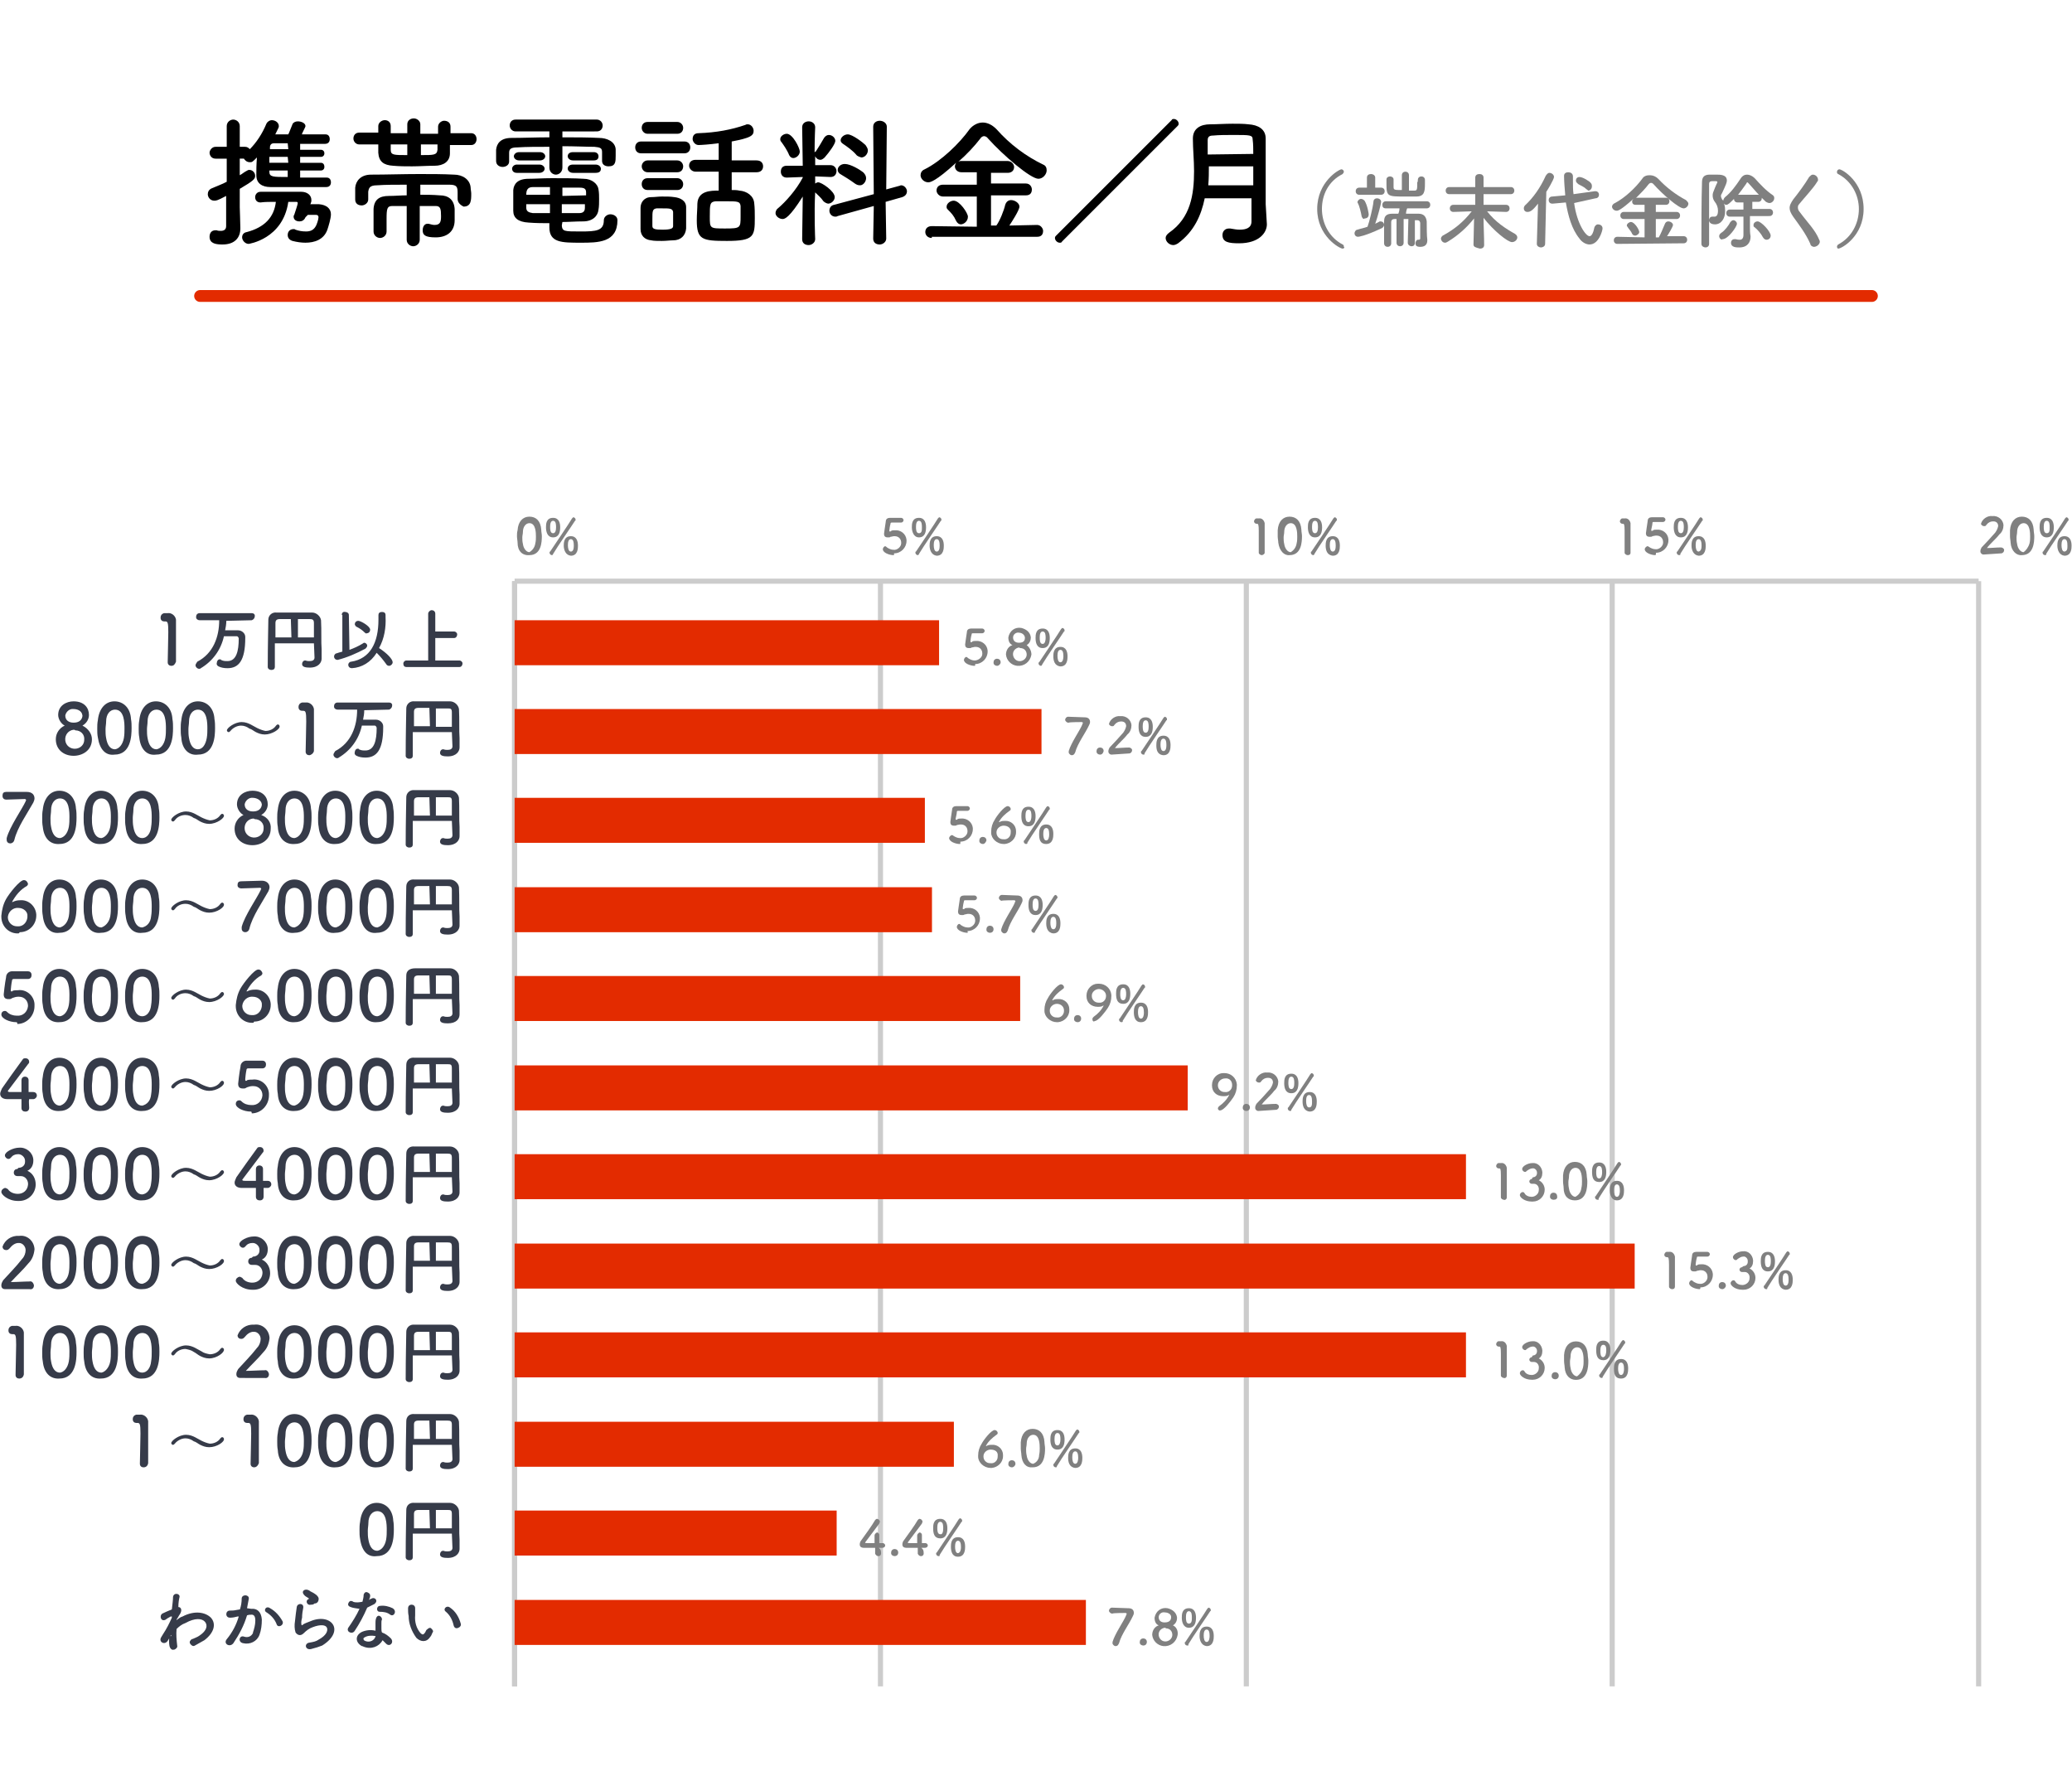 <?xml version="1.0" encoding="utf-8"?>
<!-- Generator: Adobe Illustrator 26.1.0, SVG Export Plug-In . SVG Version: 6.00 Build 0)  -->
<svg version="1.1" id="レイヤー_1" xmlns="http://www.w3.org/2000/svg" xmlns:xlink="http://www.w3.org/1999/xlink" x="0px"
	 y="0px" viewBox="0 0 350 300" style="enable-background:new 0 0 350 300;" xml:space="preserve">
<style type="text/css">
	.st0{enable-background:new    ;}
	.st1{fill:#808080;}
	.st2{fill:none;stroke:#E32B00;stroke-width:2;stroke-linecap:round;stroke-linejoin:round;stroke-miterlimit:10;}
	.st3{fill:none;stroke:#CCCCCC;stroke-width:0.864;stroke-miterlimit:10;}
	.st4{fill:#E32B00;}
	.st5{fill:#363B49;}
</style>
<g>
	<g>
		<g class="st0">
			<path d="M55.2,30c0.5,0,0.7,0.4,0.7,0.8s-0.2,0.8-0.8,0.8c-1.8,0-4.1,0-6.3,0c-1.1,0-2.2,0-3.1,0c-1.4,0-2.4-0.6-2.4-2
				c0-0.7,0-1.8,0.1-3c-0.8,0.8-0.8,0.8-1.2,0.8c-0.5,0-0.8-0.3-1-0.6h-0.7v2.8c0.4-0.2,0.7-0.5,1.1-0.7c0.2-0.1,0.3-0.2,0.5-0.2
				c0.6,0,1,0.5,1,1s-0.2,0.8-2.6,2.2c0,1.5,0,2.7,0,3.1s0.1,2.6,0.1,3.5v0.1c0,1.5-0.9,2.7-3,2.7c-1,0-2.2-0.1-2.2-1.3
				c0-0.6,0.3-1.1,1-1.1c0.1,0,0.2,0,0.2,0c0.2,0.1,0.5,0.1,0.7,0.1c0.5,0,0.9-0.2,0.9-0.8v-5.1c-1.5,0.8-1.7,0.8-2,0.8
				c-0.7,0-1.1-0.6-1.1-1.1c0-0.4,0.2-0.8,0.7-1c0.9-0.4,1.8-0.7,2.5-1.1v-3.9h-1.9c-0.7,0-1-0.6-1-1s0.4-1,1-1h1.9v-3.5
				c0-0.7,0.6-1.1,1.1-1.1s1.1,0.4,1.1,1.1v3.5h0.9c0.4,0,0.6,0.2,0.8,0.4c1.1-1.1,2.1-2.6,2.8-4.3c0.2-0.4,0.6-0.6,0.9-0.6
				c0.6,0,1.2,0.4,1.2,1c0,0.2,0,0.2-0.6,1.4h2.2c0.2-0.4,0.4-1,0.7-1.7c0.1-0.3,0.5-0.5,0.9-0.5c0.6,0,1.3,0.3,1.3,0.8
				c0,0.2-0.6,1.2-0.6,1.4c1.4,0,2.9,0,4,0c0.5,0,0.7,0.4,0.7,0.8s-0.2,0.8-0.8,0.8l0,0c-1.2,0-2.7,0-4.2,0v1h3.5
				c0.4,0,0.6,0.3,0.6,0.6c0,0.3-0.2,0.6-0.6,0.6h-3.5v1h3.5c0.4,0,0.6,0.3,0.6,0.7c0,0.3-0.2,0.6-0.6,0.6h-3.5V30
				C52.3,30,53.9,30,55.2,30L55.2,30z M51.6,36.7c-0.2,0.5-0.6,0.7-1,0.7c-0.6,0-1-0.3-1-0.8c0-0.1,0-0.2,0.1-0.3
				c0.2-0.6,0.6-1.8,0.6-2c0-0.1-0.1-0.2-0.2-0.2h-1.4c-0.9,6.3-6.7,7.1-6.7,7.1c-0.6,0-1.1-0.6-1.1-1.1c0-0.4,0.2-0.8,0.8-0.9
				c3-0.8,4.6-2.5,4.9-5.1c-1,0-1.9,0-2.6,0.1l0,0c-0.6,0-0.9-0.4-0.9-0.9c0-0.4,0.3-0.9,0.9-0.9c1.2,0,3.3,0,5.1,0
				c0.7,0,1.4,0,1.8,0c0.9,0,1.7,0.5,1.7,1.4c0,0.2,0,0.3-0.1,0.5c0,0.1-0.1,0.2-0.1,0.2h1.5c1.2,0.1,2,0.7,2,1.7
				c0,0.7-0.4,2-0.6,2.6c-0.6,1.7-2.2,2.2-3.7,2.2c-0.7,0-1.4-0.1-2.2-0.3c-0.6-0.2-0.8-0.6-0.8-1c0-0.6,0.4-1,1-1
				c0.1,0,0.2,0,0.3,0.1c0.6,0.2,1.1,0.3,1.8,0.3s1.3-0.2,1.7-1c0.1-0.2,0.4-1,0.4-1.4c0-0.2-0.1-0.4-0.4-0.4c-1.4,0-1.4,0-1.4,0
				L51.6,36.7z M48.6,26.5h-3.1c0,0.3,0,0.6,0,1h3.2L48.6,26.5L48.6,26.5z M48.6,28.8h-3.1V29c0,0.9,0.6,0.9,3.1,0.9V28.8z
				 M48.6,24.2h-2.3c-0.4,0-0.7,0.2-0.7,0.7c0,0.1,0,0.2,0,0.3h3.1L48.6,24.2C48.7,24.2,48.6,24.2,48.6,24.2z"/>
			<path d="M76,24.5v1.4c0,1.4-1.1,2.1-2.6,2.1c-1.3,0-2.6,0.1-3.8,0.1c-1,0-2.1,0-3.2-0.1c-1.6-0.1-2.4-0.7-2.5-2.2v-1.4h-3.2
				c-0.6,0-1-0.5-1-1s0.3-1,1-1h3.2v-1.1c0-0.6,0.6-1,1.1-1s1,0.3,1,1l0,0c0,0.2,0,0.6,0,1.2h2.8V21c0-0.7,0.6-1,1.1-1
				s1.1,0.4,1.1,1v1.6h3c0-0.6,0-1,0-1.2l0,0c0-0.6,0.6-1,1-1c0.6,0,1.1,0.3,1.1,1v1.1h3.5c0.6,0,0.9,0.5,0.9,1s-0.3,1-0.9,1H76z
				 M77.3,33.6c0-0.3,0-0.6,0-1c0-1-0.1-1.4-1.4-1.4c-1.4,0-3.1,0-4.9,0v1.7c1,0,2.1,0,3.3,0.1c1.4,0,2.4,0.7,2.5,2.3
				c0,0.6,0,1.4,0,1.9c0,2-1.4,2.9-3.2,2.9c-1.8,0-2.2-0.4-2.2-1.2c0-0.6,0.3-1.1,0.8-1.1c0.1,0,0.2,0,0.2,0c0.4,0.1,0.7,0.2,1,0.2
				c1,0,1.1-0.6,1.1-1.5c0-1.2-0.1-1.7-0.9-1.7c-1,0-1.8,0-2.7,0v5.7c0,0.7-0.6,1.1-1.1,1.1s-1.1-0.4-1.1-1.1v-5.7
				c-0.8,0-1.6,0-2.4,0c-0.9,0-1,0.4-1,2.2c0,0.7,0,1.4,0,2.1l0,0c0,0.7-0.6,1.1-1.1,1.1s-1.1-0.4-1.1-1.1c0-0.5,0-1.2,0-1.8
				c0-0.7,0-1.4,0-2c0.1-1.6,1-2.2,2.6-2.2c1,0,2-0.1,3-0.1v-1.8c-1.8,0-3.6,0-5,0.1c-1.3,0-1.4,0.5-1.5,1.1c0,0,0,0,0,1.3l0,0
				c0,0.6-0.6,1-1.1,1c-0.6,0-1.1-0.3-1.1-1c0-0.3,0-0.6,0-1s0-0.7,0-1c0.1-1.1,0.9-2.2,2.7-2.2c2.6,0,5.4-0.1,8.1-0.1
				c2,0,4,0,5.9,0.1c1.4,0,2.7,0.8,2.8,2.2c0,0.3,0.1,0.7,0.1,1c0,1.1,0,2.2-1.3,2.2C77.9,34.7,77.3,34.3,77.3,33.6L77.3,33.6z
				 M68.8,24.4H66v0.9c0,0.9,0.5,0.9,2.8,0.9V24.4z M71.1,24.4v1.8c2.2,0,2.7,0,2.8-0.9c0-0.2,0-0.5,0-0.9H71.1z"/>
			<path d="M101.7,25.7c0-0.7-0.3-0.8-1.3-0.9c-1.4,0-3.4-0.1-5.4-0.1v3.6c0,0.8-0.6,1.2-1.1,1.2s-1.1-0.4-1.1-1.2v-3.5
				c-2,0-3.9,0-5.4,0.1c-1.3,0-1.4,0.4-1.4,1c0,0,0,0,0,1.4l0,0c0,0.6-0.6,0.9-1.1,0.9s-1.1-0.3-1.1-1c0-0.3,0-0.6,0-0.9s0-0.6,0-1
				c0.1-1,0.7-2,2.6-2s4.2-0.1,6.4-0.1v-1h-5.7c-0.6,0-1-0.5-1-1s0.3-1,1-1h13.7c0.6,0,1,0.5,1,1s-0.3,1-1,1H95v1
				c2.2,0,4.3,0,6.2,0.1c1.3,0,2.7,0.6,2.8,1.9c0,0.3,0,0.7,0,1.1c0,1,0,1.8-1.2,1.8c-0.6,0-1.1-0.3-1.1-0.9c0,0,0,0,0-0.1
				L101.7,25.7L101.7,25.7z M87.3,29.2c-0.6,0-0.8-0.4-0.8-0.7c0-0.3,0.3-0.7,0.8-0.7h3.8c0.6,0,0.9,0.4,0.9,0.7
				c0,0.3-0.3,0.7-0.9,0.7H87.3z M94.9,38.1c0.1,1,0.4,1,3.2,1c2.6,0,3.9-0.1,3.9-1.9c0-0.6,0.6-1,1.1-1s1.2,0.3,1.2,1
				c0,3.8-3.3,3.8-6.2,3.8c-3.2,0-5.3,0-5.3-2.6v-0.7c-1.1,0-2.2,0-3.5-0.1c-1.8-0.1-2.6-0.8-2.6-2c0-0.6,0-1.2,0-1.8s0-1.1,0-1.7
				c0.1-1,0.7-1.9,2.6-1.9c1,0,2.4-0.1,3.9-0.1c1.8,0,3.9,0,5.4,0.1c1.4,0,2.4,0.9,2.5,1.8c0.1,0.6,0.1,1.1,0.1,1.6
				c0,0.6,0,1.3-0.1,1.8c-0.1,1.1-1,2-2.6,2c-1.3,0-2.4,0.1-3.5,0.1L94.9,38.1L94.9,38.1z M87.7,27.1c-0.6,0-0.9-0.4-0.9-0.7
				s0.3-0.7,0.9-0.7h3.5c0.6,0,0.9,0.4,0.9,0.7s-0.3,0.7-0.9,0.7H87.7z M92.9,31.6c-1.1,0-2.1,0-2.9,0c-1,0-1.1,0.7-1.1,1.3h4V31.6z
				 M92.9,34.5h-4c0,0.2,0,0.4,0,0.6c0,0.6,0.4,0.8,1.1,0.9c0.9,0,1.8,0,2.9,0V34.5z M99,33c0-0.2,0-0.3,0-0.5
				c0-0.6-0.3-0.8-1.1-0.8c-0.7,0-1.8,0-2.9,0c0,0.3,0,0.8,0,1.4L99,33L99,33z M94.9,34.5V36c1,0,2,0,2.9,0c0.6,0,1-0.2,1-0.9
				c0-0.2,0-0.4,0-0.6H94.9z M96.8,27.1c-0.6,0-0.9-0.4-0.9-0.7c0-0.4,0.3-0.7,0.9-0.7h3.5c0.6,0,0.8,0.4,0.8,0.7
				c0,0.4-0.2,0.7-0.8,0.7H96.8z M96.8,29.2c-0.6,0-0.9-0.4-0.9-0.7c0-0.4,0.3-0.7,0.9-0.7h3.8c0.6,0,0.9,0.4,0.9,0.7
				c0,0.4-0.2,0.7-0.9,0.7H96.8z"/>
			<path d="M108.3,25.9c-0.7,0-1-0.5-1-1s0.3-1,1-1h7.3c0.7,0,1,0.5,1,1s-0.3,1-1,1H108.3z M113.7,40.6c-0.5,0-1.2,0.1-1.9,0.1
				c-0.6,0-1.4,0-1.8-0.1c-1.1-0.1-1.8-0.8-1.8-1.9c0-0.6,0-1,0-1.6c0-0.7,0-1.4,0-2c0-0.9,0.6-1.8,1.8-1.8c0.6,0,1.2-0.1,1.8-0.1
				c0.8,0,1.5,0,2.1,0.1c1,0.1,2,0.6,2,1.7c0,0.6,0,1.2,0,1.8s0,1.3,0,1.8C115.8,39.8,115,40.6,113.7,40.6z M109.4,22.6
				c-0.6,0-1-0.5-1-1s0.3-1,1-1h5c0.6,0,1,0.5,1,1s-0.3,1-1,1H109.4z M109.4,29.1c-0.6,0-1-0.5-1-1s0.4-1,1-1h5c0.6,0,1,0.5,1,1
				s-0.3,1-1,1H109.4z M109.4,32.1c-0.7,0-1-0.5-1-1s0.3-1,1-1h5c0.6,0,1,0.5,1,1s-0.3,1-1,1H109.4z M113.7,37c0-0.4,0-0.9,0-1.2
				c-0.1-0.6-0.6-0.6-1.8-0.6c-0.3,0-0.6,0-1,0c-0.7,0.1-0.7,0.5-0.7,1.8c0,0.4,0,0.9,0,1.2c0,0.5,0.5,0.6,1.7,0.6
				c1.4,0,1.8-0.2,1.8-0.6C113.7,37.8,113.7,37.4,113.7,37z M123.6,29v3.1c0.5,0,0.9,0,1.3,0.1c1.3,0.1,2.4,0.9,2.5,2.1
				c0.1,0.8,0.1,1.7,0.1,2.5c0,3.1-0.1,3.9-4.7,3.9c-4.2,0-5.1-0.2-5.1-3.5c0-1,0.1-1.9,0.1-2.8c0.1-2.2,2.3-2.2,3.6-2.2V29h-3.9
				c-0.7,0-1.1-0.6-1.1-1c0-0.6,0.4-1,1.1-1h3.9v-2.8c-1.5,0.2-3,0.3-3.4,0.3c-0.6,0-1-0.6-1-1c0-0.6,0.3-1,1-1
				c3-0.1,5.6-0.6,7.9-1.4c0.2-0.1,0.2-0.1,0.4-0.1c0.6,0,1,0.6,1,1.1c0,0.8-0.5,1.2-3.7,1.8v3.2h4.2c0.8,0,1.1,0.5,1.1,1
				s-0.3,1-1.1,1h-4.2L123.6,29L123.6,29z M125.1,34.8c-0.1-0.8-0.5-0.8-2.6-0.8c-0.6,0-1.1,0-1.6,0c-1,0.1-1,0.5-1,2.6
				c0,2,0,2,2.6,2s2.6-0.1,2.6-2.1C125.1,36,125.1,35.3,125.1,34.8z"/>
			<path d="M137.7,40.4c0,0.6-0.6,1-1.1,1c-0.6,0-1.1-0.3-1.1-1l0,0l0.1-7.2c-2.2,3.5-3,3.8-3.4,3.8c-0.6,0-1.2-0.5-1.2-1
				c0-0.2,0.1-0.6,0.4-0.8c1.3-1.1,3.1-3.1,4.2-5.2v-0.1l-2.7,0.1l0,0c-0.7,0-1-0.5-1-1c0-0.6,0.3-1,1-1h2.7l-0.1-6.5l0,0
				c0-0.7,0.6-1,1.1-1c0.6,0,1.1,0.4,1.1,1l0,0c0,0-0.1,2-0.1,4.3c0-0.1,0.1-0.2,0.2-0.2c0.4-0.6,1-1.6,1.4-2.3
				c0.2-0.3,0.5-0.5,0.8-0.5c0.6,0,1.1,0.5,1.1,1s-1,1.9-1.8,2.8c-0.2,0.2-0.5,0.4-0.7,0.4c-0.4,0-0.7-0.2-0.9-0.6v1.5h2.6
				c0.6,0,1,0.5,1,1s-0.3,1-1,1l0,0l-2.6-0.1V31c0.2-0.1,0.3-0.2,0.5-0.2c0.6,0,2.8,1.5,2.8,2.5c0,0.6-0.6,1.1-1.1,1.1
				c-0.2,0-0.6-0.2-0.8-0.4c-0.4-0.6-1-1.1-1.4-1.5C137.5,36,137.7,40.4,137.7,40.4L137.7,40.4z M133.3,26.2c-0.3-0.8-1-1.8-1.3-2.2
				c-0.2-0.2-0.2-0.4-0.2-0.5c0-0.5,0.6-0.9,1.1-0.9c1,0,2.2,2.4,2.2,3s-0.6,1.1-1.1,1.1C133.8,26.7,133.5,26.6,133.3,26.2z
				 M147.6,34.8l-6.1,1.7c-0.2,0.1-0.2,0.1-0.4,0.1c-0.6,0-1-0.5-1-1c0-0.4,0.2-0.9,0.8-1l6.7-1.8l-0.1-11.4c0-0.7,0.6-1,1.1-1
				c0.6,0,1.2,0.4,1.2,1L149.7,32l2.2-0.6c0.1,0,0.2-0.1,0.3-0.1c0.6,0,1,0.6,1,1c0,0.4-0.2,0.8-0.8,1l-2.8,0.8l0.1,6.2
				c0,0.6-0.6,1-1.1,1c-0.6,0-1.1-0.3-1.1-1L147.6,34.8z M144.4,31c-0.8-0.6-1.8-1.2-2.3-1.5c-0.4-0.2-0.6-0.5-0.6-0.8
				c0-0.5,0.5-1,1.2-1c1,0,2.6,1,3.1,1.4c0.3,0.3,0.5,0.6,0.5,1c0,0.6-0.5,1.2-1,1.2C144.9,31.3,144.7,31.2,144.4,31z M144.6,26.1
				c-0.6-0.7-1.6-1.4-2.2-1.8c-0.3-0.2-0.4-0.4-0.4-0.6c0-0.5,0.6-1,1.2-1c0.8,0,2.6,1.4,3,1.8c0.2,0.3,0.4,0.6,0.4,0.9
				c0,0.6-0.5,1.2-1.1,1.2C145.2,26.5,144.8,26.4,144.6,26.1z"/>
			<path d="M157.4,40.2c-0.7,0-1.1-0.5-1.1-1c0-0.6,0.4-1,1.1-1l7.6,0.1v-5.1h-5.7c-0.7,0-1.1-0.6-1.1-1c0-0.6,0.4-1,1.1-1h5.7v-2.1
				h-2.6c-0.7,0-1.1-0.5-1.1-1c0-0.2,0.1-0.4,0.2-0.6c-3.5,3.2-4.4,3.3-4.7,3.3c-0.7,0-1.3-0.6-1.3-1.2c0-0.4,0.2-0.8,0.7-1
				c2.8-1.4,5.9-4.4,7.6-6.8c0.6-0.7,1.4-1.1,2.2-1.1s1.6,0.4,2.3,1.1c2.3,2.6,5,4.6,7.9,6c0.5,0.2,0.6,0.6,0.6,1
				c0,0.6-0.6,1.4-1.4,1.4c-1.3,0-5.9-3.9-8.5-6.8c-0.2-0.3-0.5-0.4-0.7-0.4s-0.5,0.2-0.6,0.4c-1,1.3-2.3,2.7-3.8,4
				c0.2-0.2,0.4-0.2,0.6-0.2h7.8c0.7,0,1.1,0.6,1.1,1c0,0.6-0.4,1-1.1,1h-2.8V31h5.9c0.7,0,1,0.6,1,1c0,0.6-0.3,1-1,1h-5.9v5.1h0.9
				c0.6-0.8,1.3-2.6,1.5-3.5c0.2-0.6,0.6-0.8,1-0.8c0.6,0,1.4,0.5,1.4,1.1s-1.3,2.6-1.7,3.2l4.7-0.1c0.6,0,1,0.6,1,1
				c0,0.6-0.3,1-1,1h-17.8L157.4,40.2L157.4,40.2z M162.3,37.9c-0.3,0-0.6-0.2-0.8-0.6c-0.4-0.9-0.8-1.3-1.4-1.9
				c-0.2-0.2-0.2-0.3-0.2-0.5c0-0.5,0.6-1,1.2-1c1,0,2.4,2.1,2.4,2.7C163.5,37.4,162.8,37.9,162.3,37.9z"/>
			<path d="M179.4,40.8c-0.1,0.2-0.2,0.2-0.4,0.2c-0.4,0-0.8-0.4-0.8-0.8c0-0.2,0.1-0.3,0.2-0.4l19.5-19.5c0.1-0.2,0.2-0.2,0.4-0.2
				c0.4,0,0.8,0.4,0.8,0.8c0,0.2-0.1,0.3-0.2,0.4L179.4,40.8z"/>
			<path d="M214,37.9c0,1.4-1.3,3.2-4.7,3.2c-1.8,0-2.8-0.2-2.8-1.4c0-0.6,0.4-1.1,1.1-1.1c0.1,0,0.2,0,0.2,0
				c0.6,0.1,1.1,0.2,1.6,0.2c1.1,0,2-0.3,2-1.4c0-1.2,0-2.6,0-3.9h-7.9c-0.6,2.9-1.8,5.6-4.5,7.6c-0.3,0.2-0.6,0.3-0.8,0.3
				c-0.7,0-1.3-0.6-1.3-1.2c0-0.3,0.2-0.6,0.6-0.9c3.6-2.5,4.2-6.4,4.2-10.4c0-1.8-0.2-3.8-0.2-5.5s1.3-2.4,2.9-2.4
				c1.1,0,2.5-0.1,3.8-0.1c1,0,1.9,0,2.7,0.1c1.6,0.1,2.9,0.8,2.9,2.4c0,0.6,0,1.1,0,1.7c0,2.2,0,4.7,0,6.8c0,1,0,1.8,0,2.6
				L214,37.9L214,37.9z M211.7,28.1h-7.5c0,1,0,2.1-0.1,3.2h7.6V28.1z M211.7,26c0-0.8,0-1.7-0.1-2.4c0-0.8-0.4-0.8-3.2-0.8
				c-1.2,0-2.5,0-3.5,0.1c-0.6,0-0.9,0.2-0.9,0.8c0,0.7,0,1.6,0,2.4L211.7,26L211.7,26z"/>
		</g>
		<g class="st0">
			<path class="st1" d="M226.8,42c-0.5,0-4.3-2.1-4.3-6.7s3.7-6.7,4.1-6.7c0.2,0,0.4,0.2,0.4,0.4c0,0.2-0.1,0.2-0.2,0.4
				c-2.4,1.2-3.5,3.5-3.5,5.9s1.2,4.8,3.5,6c0.2,0.1,0.2,0.2,0.2,0.4C227.2,41.8,227,42,226.8,42z"/>
			<path class="st1" d="M232,34.1c0-0.4,0.3-0.6,0.6-0.6s0.7,0.2,0.7,0.6c0,0.3-0.6,2.6-1,3.7c0.2-0.1,0.4-0.2,0.6-0.3
				c0.1-0.1,0.2-0.1,0.3-0.1c0.3,0,0.6,0.2,0.6,0.6c0,0.2-0.2,0.5-0.5,0.6c-2.8,1.3-3.8,1.4-3.9,1.4c-0.4,0-0.6-0.3-0.6-0.6
				c0-0.2,0.2-0.6,0.5-0.6c0.6-0.2,1.2-0.3,1.7-0.5C231.3,37.5,231.9,35.1,232,34.1z M229.6,32.9c-0.4,0-0.6-0.3-0.6-0.6
				s0.2-0.6,0.6-0.6h1.3V30c0-0.4,0.3-0.6,0.7-0.6c0.3,0,0.7,0.2,0.7,0.6v1.7h1c0.4,0,0.6,0.3,0.6,0.6s-0.2,0.6-0.6,0.6L229.6,32.9
				L229.6,32.9z M230,36.5c-0.1-0.6-0.4-1.8-0.6-2.1c0-0.1-0.1-0.2-0.1-0.2c0-0.3,0.3-0.6,0.6-0.6c0.2,0,0.4,0.1,0.6,0.3
				c0.5,0.8,0.7,2.2,0.7,2.3c0,0.5-0.3,0.7-0.7,0.7C230.4,37.1,230.1,36.9,230,36.5z M237.9,37h-0.8v4c0,0.4-0.3,0.6-0.6,0.6
				s-0.6-0.2-0.6-0.6v-4h-0.4c-0.3,0-0.5,0.2-0.5,0.5c0,0.6,0,1.7,0,2.6c0,0.4,0,0.7,0,1l0,0c0,0.4-0.3,0.6-0.6,0.6
				s-0.6-0.2-0.6-0.6c0-0.4,0-1,0-1.4c0-0.8,0-1.7,0-2.3c0-0.9,0.4-1.3,1.4-1.3h1c0.1-0.2,0.2-0.6,0.2-0.9h-2.3l0,0
				c-0.4,0-0.6-0.2-0.6-0.6c0-0.3,0.2-0.6,0.6-0.6h3.4h3.5c0.4,0,0.6,0.3,0.6,0.6s-0.2,0.6-0.6,0.6l0,0h-3.3
				c-0.1,0.2-0.2,0.6-0.2,0.9c0.7,0,1.4,0,2.1,0c0.9,0,1.3,0.5,1.4,1.3c0,0.6,0,2.6,0.1,3.1v0.1c0,0.8-0.5,1.1-1.2,1.1
				c-0.6,0-0.8-0.2-0.8-0.6c0-0.3,0.2-0.6,0.4-0.6h0.1c0,0,0,0,0.1,0s0.2-0.1,0.2-0.2c0,0,0-1.9,0-2.6c0-0.2-0.1-0.5-0.5-0.5H239V41
				c0,0.4-0.2,0.6-0.6,0.6c-0.2,0-0.6-0.2-0.6-0.6L237.9,37z M239.5,30.4c0-0.4,0.3-0.6,0.6-0.6s0.6,0.2,0.6,0.6c0,0.2,0,0.4,0,0.6
				c0,1.4-0.1,2.2-1.5,2.2c-0.5,0-1.2,0-1.8,0c-3,0-3.2,0-3.2-2.1c0-0.2,0-0.6,0-0.8c0-0.3,0.3-0.5,0.6-0.5s0.6,0.2,0.6,0.5l0,0
				c0,0.2,0,0.6,0,0.9c0,0.2,0,0.3,0,0.4c0,0.5,0.2,0.5,1.4,0.5v-2.5c0-0.4,0.3-0.6,0.6-0.6s0.6,0.2,0.6,0.6v2.6c0.3,0,0.6,0,0.9,0
				c0.5,0,0.5-0.2,0.5-1.4C239.5,30.7,239.5,30.6,239.5,30.4L239.5,30.4z"/>
			<path class="st1" d="M248.9,41.3l0.1-4.4c-1.2,1.5-2.6,2.8-4.4,3.9c-0.2,0.1-0.3,0.2-0.5,0.2c-0.5,0-0.7-0.5-0.7-0.7
				s0.2-0.5,0.5-0.6c1.8-1,3.3-2.2,4.7-4l-3.1,0.1l0,0c-0.4,0-0.6-0.3-0.6-0.6s0.2-0.6,0.6-0.6h3.7v-1.8h-4.4
				c-0.4,0-0.6-0.3-0.6-0.6s0.2-0.6,0.6-0.6h4.4V30l0,0c0-0.4,0.3-0.6,0.7-0.6s0.7,0.2,0.7,0.6c0,0.6,0,1.1,0,1.6h4.6
				c0.4,0,0.6,0.3,0.6,0.6c0,0.3-0.2,0.6-0.6,0.6h-4.6c0,0.6,0,1.1,0,1.8h3.8c0.4,0,0.6,0.3,0.6,0.6s-0.2,0.6-0.6,0.6l0,0l-3.2-0.1
				c1.4,1.8,3.1,2.9,4.7,3.8c0.3,0.2,0.4,0.4,0.4,0.6c0,0.4-0.4,0.8-0.9,0.8c-0.7,0-3.1-1.9-4.8-4.1c0,1.5,0.1,3.1,0.1,4.6
				c0,0.4-0.3,0.6-0.7,0.6C249.2,41.8,248.9,41.7,248.9,41.3L248.9,41.3z"/>
			<path class="st1" d="M259.8,34.4c-1,1.3-1.4,1.4-1.8,1.4s-0.6-0.3-0.6-0.6c0-0.2,0.1-0.4,0.2-0.5c1.4-1.3,2.6-3,3.5-5
				c0.2-0.3,0.4-0.5,0.6-0.5c0.4,0,0.8,0.3,0.8,0.7c0,0.4-1.2,2.4-1.3,2.5l-0.2,8.8c0,0.4-0.4,0.6-0.7,0.6c-0.3,0-0.7-0.2-0.7-0.6
				l0,0L259.8,34.4z M265.9,34.3c0.5,3.6,2,5.6,2.6,5.6c0.3,0,0.6-0.4,0.8-1.4c0.1-0.4,0.4-0.6,0.6-0.6c0.4,0,0.8,0.2,0.8,0.7
				c0,0.3-0.6,2.7-2.2,2.7c-0.6,0-1.3-0.4-1.7-1c-1.3-1.6-1.9-3.8-2.3-6.1l-2.2,0.2c-0.1,0-0.1,0-0.1,0c-0.4,0-0.6-0.3-0.6-0.6
				s0.2-0.6,0.6-0.6l2.2-0.2c-0.1-1.1-0.2-2.5-0.2-3.3c0-0.4,0.3-0.6,0.7-0.6s0.8,0.2,0.8,0.7l0,0c0,0.3,0,0.6,0,0.9
				c0,0.7,0,1.4,0.1,2.1l3.6-0.5h0.1c0.4,0,0.6,0.3,0.6,0.6s-0.2,0.6-0.6,0.6L265.9,34.3z M267.9,31.9c-0.4-0.4-1-0.6-1.3-0.8
				c-0.2-0.2-0.4-0.3-0.4-0.6c0-0.3,0.2-0.6,0.6-0.6c0.6,0,1.8,0.8,1.9,1c0.2,0.2,0.2,0.4,0.2,0.6c0,0.4-0.3,0.7-0.6,0.7
				C268.2,32.1,268,32,267.9,31.9z"/>
			<path class="st1" d="M273.2,41.2c-0.4,0-0.6-0.3-0.6-0.6s0.2-0.6,0.6-0.6l4.6,0.1V37h-3.5c-0.4,0-0.6-0.3-0.6-0.6
				s0.2-0.6,0.6-0.6h3.5v-1.2h-1.5c-0.5,0-0.6-0.3-0.6-0.6c0-0.2,0.1-0.2,0.2-0.4c-2.1,1.9-2.6,2-2.8,2c-0.5,0-0.8-0.4-0.8-0.7
				c0-0.2,0.2-0.5,0.5-0.6c1.7-0.9,3.5-2.6,4.6-4.1c0.3-0.5,0.8-0.6,1.3-0.6s1,0.2,1.4,0.6c1.4,1.5,3,2.7,4.7,3.6
				c0.2,0.2,0.4,0.4,0.4,0.6c0,0.4-0.4,0.8-0.8,0.8c-0.8,0-3.5-2.3-5.1-4.1c-0.2-0.2-0.3-0.2-0.4-0.2c-0.2,0-0.3,0.1-0.4,0.2
				c-0.6,0.8-1.4,1.6-2.2,2.4c0.1-0.1,0.2-0.1,0.4-0.1h4.7c0.4,0,0.6,0.3,0.6,0.6s-0.2,0.6-0.6,0.6h-1.7v1.2h3.5
				c0.4,0,0.6,0.3,0.6,0.6s-0.2,0.6-0.6,0.6h-3.5v3.1h0.5c0.3-0.5,0.7-1.5,1-2.2c0.1-0.3,0.3-0.5,0.6-0.5c0.4,0,0.8,0.3,0.8,0.6
				s-0.8,1.6-1,1.9h2.8c0.4,0,0.6,0.3,0.6,0.6s-0.2,0.6-0.6,0.6L273.2,41.2L273.2,41.2z M276.2,39.8c-0.2,0-0.4-0.1-0.5-0.3
				c-0.2-0.5-0.5-0.7-0.8-1.2c-0.1-0.1-0.1-0.2-0.1-0.2c0-0.3,0.4-0.6,0.7-0.6c0.6,0,1.4,1.3,1.4,1.7
				C276.9,39.5,276.5,39.8,276.2,39.8z"/>
			<path class="st1" d="M295.6,36.5c0,0.8,0,1.6,0,2.1c0,0.2,0,0.8,0.1,1.3V40c0,0.9-0.5,1.8-1.9,1.8c-0.5,0-1.4,0-1.4-0.8
				c0-0.3,0.2-0.6,0.6-0.6c0.1,0,0.1,0,0.2,0c0.3,0.1,0.6,0.1,0.7,0.1c0.3,0,0.6-0.2,0.6-0.8v-3.1h-2.3c-0.4,0-0.6-0.3-0.6-0.6
				s0.2-0.6,0.6-0.6h2.3c0-0.5,0-0.9,0-1.2h-1c-0.4,0-0.6-0.3-0.6-0.6l0,0c-0.7,0.7-1,1-1.3,1c-0.2,0-0.3-0.1-0.4-0.2
				c0.2,0.4,0.2,0.8,0.2,1.4c0,1-0.6,2.1-1.7,2.1c-0.8,0-1-0.4-1-0.7s0.2-0.6,0.5-0.6c0.1,0,0.1,0,0.2,0s0.2,0,0.2,0
				c0.3,0,0.6-0.2,0.6-1c0-0.6-0.2-1.1-0.6-1.6c-0.2-0.3-0.3-0.6-0.3-1c0-0.3,0.1-0.6,0.2-0.8c0.3-0.8,0.6-1.4,0.6-1.4
				c0-0.2-0.1-0.2-0.6-0.2s-0.8,0-0.8,0.5c0,1.2,0,2.9,0,4.7c0,4.3,0,4.7,0,5.4c0,0.4-0.3,0.6-0.6,0.6c-0.3,0-0.7-0.2-0.7-0.6
				c0-2.6,0-7.5,0.1-10.4c0-0.8,0.3-1.3,1.3-1.3c0.3,0,0.7,0,1.1,0c0.7,0,1.8,0,1.8,1c0,0.3-0.1,0.6-0.8,2.1
				c-0.1,0.2-0.2,0.3-0.2,0.5s0.1,0.4,0.2,0.6c0.1,0.1,0.1,0.1,0.2,0.2c0-0.2,0.1-0.4,0.3-0.6c1-0.8,1.8-1.9,2.6-3.1
				c0.3-0.5,0.7-0.7,1.1-0.7s0.9,0.2,1.3,0.6c0.9,1,1.9,2.1,3.1,2.9c0.2,0.2,0.2,0.3,0.2,0.5c0,0.4-0.4,0.8-0.8,0.8
				c-0.2,0-0.4-0.1-0.6-0.2c-1-0.9-2.1-2.2-2.9-3.1c-0.1-0.1-0.2-0.2-0.2-0.2c-0.1,0-0.2,0.1-0.2,0.2c-0.5,0.7-1,1.4-1.4,1.9h3.4
				c0.4,0,0.6,0.3,0.6,0.6s-0.2,0.6-0.6,0.6h-1v1.2h2.9c0.4,0,0.6,0.3,0.6,0.6s-0.2,0.6-0.6,0.6L295.6,36.5L295.6,36.5z M290.4,39.9
				c0-0.2,0.1-0.4,0.4-0.6c0.5-0.3,1.2-1.2,1.5-1.8c0.2-0.2,0.3-0.3,0.5-0.3c0.3,0,0.6,0.3,0.6,0.6c0,0.5-1.5,2.6-2.4,2.6
				C290.7,40.6,290.4,40.2,290.4,39.9z M297.8,40.1c-0.3-0.6-0.9-1.3-1.4-1.7c-0.2-0.1-0.2-0.2-0.2-0.4c0-0.3,0.3-0.6,0.7-0.6
				c0.6,0,2.2,1.7,2.2,2.4c0,0.4-0.3,0.7-0.7,0.7C298.2,40.5,298,40.4,297.8,40.1z"/>
			<path class="st1" d="M306.4,41.7c-0.2,0-0.6-0.2-0.6-0.5c-0.8-1.8-1.9-3.2-2.9-4.6c-0.4-0.6-0.6-1-0.6-1.5c0-0.4,0.2-0.8,0.6-1.4
				c0.8-1,2-2.6,2.7-3.8c0.2-0.2,0.4-0.4,0.6-0.4c0.5,0,0.9,0.4,0.9,0.9c0,0.2-0.1,0.2-0.2,0.4c-0.6,1-2.2,2.7-3,3.7
				c-0.2,0.2-0.2,0.4-0.2,0.6c0,0.2,0.1,0.5,0.3,0.7c1.4,1.9,2.6,3,3.3,4.7c0.1,0.2,0.1,0.2,0.1,0.4
				C307.3,41.4,306.8,41.7,306.4,41.7z"/>
			<path class="st1" d="M310.3,41.7c0-0.2,0.1-0.3,0.2-0.4c2.3-1.2,3.5-3.6,3.5-6c0-2.3-1.2-4.7-3.5-5.9c-0.2-0.1-0.2-0.2-0.2-0.4
				c0-0.2,0.2-0.4,0.4-0.4c0.5,0,4.1,2.1,4.1,6.7s-3.7,6.7-4.3,6.7C310.4,42,310.3,41.8,310.3,41.7z"/>
		</g>
	</g>
	<g>
		<line class="st2" x1="33.8" y1="50" x2="316.2" y2="50"/>
	</g>
</g>
<g>
	<g>
		<g>
			<g id="グループ_4671" transform="translate(405 2545.086)">
				<g id="Group_3712" transform="translate(-65.772 -27.608)">
					<g id="グループ_4673">
						<path id="Path_15093" class="st1" d="M-251.8-2425.8c0-0.3-0.1-0.7-0.1-1.1s0-0.6,0.1-1c0.1-1.5,0.9-2.3,2-2.3s1.9,0.7,2,2.2
							c0,0.4,0.1,0.7,0.1,1.1c0,1-0.1,3.2-2.1,3.2C-251-2423.6-251.8-2424.4-251.8-2425.8 M-248.8-2425.7c0.1-0.4,0.1-0.8,0.1-1.1
							c0-0.6,0-2.3-1.1-2.3c-0.6,0-1.1,0.6-1.1,1.5c0,0.3-0.1,0.6-0.1,0.9c0,0.3,0,0.7,0.1,1.1c0.1,0.8,0.6,1.4,1.1,1.4
							C-249.3-2424.5-248.9-2425-248.8-2425.7"/>
						<path id="Path_15094" class="st1" d="M-247-2428.4c0-0.5,0-1.6,1.2-1.6c1,0,1.2,0.9,1.2,1.6c0,0.8-0.2,1.7-1.2,1.7
							S-247-2427.7-247-2428.4 M-246-2423.7c-0.2,0-0.4-0.2-0.4-0.4c0-0.1,0-0.2,0.1-0.2c0.6-0.9,3.3-4.9,3.7-5.6
							c0.1-0.1,0.2-0.2,0.2-0.2c0.2,0,0.4,0.2,0.4,0.4c0,0.1,0,0.2-0.1,0.2c-0.3,0.5-3,4.4-3.7,5.6
							C-245.8-2423.8-245.9-2423.7-246-2423.7 M-245.3-2428.4c0-0.4,0-1.1-0.5-1.1c-0.4,0-0.5,0.5-0.5,1c0,0.4,0,1.1,0.5,1.1
							C-245.4-2427.4-245.3-2427.9-245.3-2428.4 M-244-2425.3c0-0.4,0-1.6,1.2-1.6c1,0,1.2,0.9,1.2,1.6c0,0.4,0,1.7-1.2,1.7
							C-243.7-2423.7-244-2424.6-244-2425.3 M-242.3-2425.3c0-0.6-0.1-1.1-0.5-1.1s-0.5,0.5-0.5,1s0.1,1.1,0.5,1.1
							S-242.3-2424.8-242.3-2425.3"/>
						<path id="Path_15095" class="st1" d="M-188.3-2423.7c-0.7,0-1.8-0.4-1.8-1c0-0.2,0.2-0.5,0.4-0.5c0.1,0,0.2,0.1,0.3,0.2
							c0.3,0.2,0.7,0.4,1.1,0.4c0.6,0.1,1.3-0.5,1.3-1.1v-0.1c0-0.6-0.4-1.1-1.1-1.1h-0.1c-0.2,0-0.4,0.1-0.6,0.1
							c-0.1,0.1-0.2,0.1-0.3,0.1s-0.1,0-0.2,0c-0.4,0-0.6-0.2-0.6-0.6c0-0.1,0.2-1.4,0.3-2.1c0-0.4,0.3-0.6,0.7-0.6h0.1h0.1
							c0.2,0,0.4,0,1.7,0c0.2,0,0.4,0.2,0.4,0.4l0,0c0,0.2-0.2,0.4-0.4,0.4l0,0c-0.2,0-1.4,0-1.6,0c-0.2,0-0.2,0.1-0.2,0.2
							c-0.1,0.3-0.2,1-0.2,1.1v0.1c0,0.1,0,0.1,0.1,0.1s0.2,0,0.2-0.1c0.2-0.1,0.4-0.1,0.6-0.1c1-0.1,1.9,0.6,2,1.6
							c0,0.1,0,0.2,0,0.2c0,1.1-0.9,2.1-2.1,2.1C-188.2-2423.7-188.2-2423.7-188.3-2423.7"/>
						<path id="Path_15096" class="st1" d="M-185.2-2428.4c0-0.5,0-1.6,1.2-1.6c1,0,1.2,0.9,1.2,1.6c0,0.8-0.2,1.7-1.2,1.7
							C-184.9-2426.7-185.2-2427.7-185.2-2428.4 M-184.2-2423.7c-0.2,0-0.4-0.2-0.4-0.4c0-0.1,0-0.2,0.1-0.2
							c0.6-0.9,3.3-4.9,3.7-5.6c0.1-0.1,0.2-0.2,0.2-0.2c0.2,0,0.4,0.2,0.4,0.4c0,0.1,0,0.2-0.1,0.2c-0.3,0.5-3,4.4-3.7,5.6
							C-184-2423.8-184.1-2423.7-184.2-2423.7 M-183.5-2428.4c0-0.4,0-1.1-0.5-1.1c-0.4,0-0.5,0.5-0.5,1c0,0.4,0,1.1,0.5,1.1
							S-183.5-2427.9-183.5-2428.4 M-182.2-2425.3c0-0.4,0-1.6,1.2-1.6c1,0,1.2,0.9,1.2,1.6c0,0.4,0,1.7-1.2,1.7
							C-181.9-2423.7-182.2-2424.6-182.2-2425.3 M-180.5-2425.3c0-0.6-0.1-1.1-0.5-1.1s-0.5,0.5-0.5,1s0.1,1.1,0.5,1.1
							S-180.5-2424.8-180.5-2425.3"/>
						<path id="Path_15097" class="st1" d="M-126.1-2423.7c-0.2,0-0.5-0.2-0.5-0.4l0,0c0-0.8,0-2.5,0-3.7c0-1.1-0.1-1.2-0.3-1.2
							h-0.1c-0.2,0-0.4-0.2-0.4-0.4l0,0c0-0.2,0.2-0.5,0.4-0.5c0.2,0,0.2,0,0.4,0c0.5-0.1,0.9,0.3,1,0.8v0.1c0,0.1,0,0.2,0,0.4
							c0,0.6,0,1.8,0,3c0,0.5,0,1.1,0,1.5l0,0C-125.6-2423.9-125.9-2423.7-126.1-2423.7L-126.1-2423.7"/>
						<path id="Path_15098" class="st1" d="M-123.3-2425.8c0-0.3-0.1-0.7-0.1-1.1s0-0.6,0-1c0.1-1.5,0.9-2.3,2-2.3s1.9,0.7,2,2.2
							c0,0.4,0.1,0.7,0.1,1.1c0,1-0.1,3.2-2.1,3.2C-122.3-2423.6-123.1-2424.4-123.3-2425.8 M-120.2-2425.7c0.1-0.4,0.1-0.8,0.1-1.1
							c0-0.6,0-2.3-1.1-2.3c-0.6,0-1.1,0.6-1.1,1.5c0,0.3-0.1,0.6-0.1,0.9c0,0.3,0,0.7,0.1,1.1c0.1,0.8,0.6,1.4,1.1,1.4
							C-120.7-2424.5-120.3-2425-120.2-2425.7"/>
						<path id="Path_15099" class="st1" d="M-118.3-2428.4c0-0.5,0-1.6,1.2-1.6c1,0,1.2,0.9,1.2,1.6c0,0.8-0.2,1.7-1.2,1.7
							S-118.3-2427.7-118.3-2428.4 M-117.4-2423.7c-0.2,0-0.4-0.2-0.4-0.4c0-0.1,0-0.2,0.1-0.2c0.6-0.9,3.3-4.9,3.7-5.6
							c0.1-0.1,0.2-0.2,0.2-0.2c0.2,0,0.4,0.2,0.4,0.4c0,0.1,0,0.2-0.1,0.2c-0.3,0.5-3,4.4-3.7,5.6
							C-117.2-2423.8-117.3-2423.7-117.4-2423.7 M-116.6-2428.4c0-0.4,0-1.1-0.5-1.1c-0.4,0-0.5,0.5-0.5,1c0,0.4,0,1.1,0.5,1.1
							C-116.7-2427.4-116.6-2427.9-116.6-2428.4 M-115.3-2425.3c0-0.4,0-1.6,1.2-1.6c1,0,1.2,0.9,1.2,1.6c0,0.4,0,1.7-1.2,1.7
							C-115.1-2423.7-115.3-2424.6-115.3-2425.3 M-113.6-2425.3c0-0.6-0.1-1.1-0.5-1.1s-0.5,0.5-0.5,1s0.1,1.1,0.5,1.1
							S-113.6-2424.8-113.6-2425.3"/>
						<path id="Path_15100" class="st1" d="M-64.3-2423.7c-0.2,0-0.5-0.2-0.5-0.4l0,0c0-0.8,0-2.5,0-3.7c0-1.1-0.1-1.2-0.3-1.2h-0.1
							c-0.2,0-0.4-0.2-0.4-0.4l0,0c0-0.2,0.2-0.5,0.4-0.5c0.2,0,0.2,0,0.4,0c0.5-0.1,0.9,0.3,1,0.8v0.1c0,0.1,0,0.2,0,0.4
							c0,0.6,0,1.8,0,3c0,0.5,0,1.1,0,1.5l0,0C-63.8-2423.9-63.9-2423.7-64.3-2423.7L-64.3-2423.7"/>
						<path id="Path_15101" class="st1" d="M-59.6-2423.7c-0.7,0-1.8-0.4-1.8-1c0-0.2,0.2-0.4,0.4-0.5c0.2,0,0.2,0,0.3,0.1
							c0.3,0.2,0.7,0.4,1.1,0.4c0.6,0.1,1.3-0.5,1.3-1.1v-0.1c0-0.6-0.4-1.1-1.1-1.1h-0.1c-0.2,0-0.5,0.1-0.6,0.1
							c-0.1,0.1-0.2,0.1-0.3,0.1s-0.1,0-0.2,0c-0.4,0-0.6-0.2-0.6-0.6c0-0.1,0.2-1.4,0.3-2.1c0-0.4,0.3-0.6,0.7-0.6h0.1h0.1
							c0.2,0,0.4,0,1.7,0c0.2,0,0.4,0.2,0.4,0.4l0,0c0,0.2-0.2,0.4-0.4,0.4l0,0c-0.2,0-1.4,0-1.6,0c-0.2,0-0.2,0.1-0.2,0.2
							c0,0.3-0.2,1-0.2,1.1v0.1c0,0.1,0,0.1,0.1,0.1s0.2,0,0.2-0.1c0.2-0.1,0.4-0.1,0.6-0.1c1-0.1,1.9,0.6,2,1.6c0,0.1,0,0.2,0,0.2
							c0,1.1-0.9,2.1-2.1,2.1C-59.5-2423.7-59.6-2423.7-59.6-2423.7"/>
						<path id="Path_15102" class="st1" d="M-56.5-2428.4c0-0.5,0-1.6,1.2-1.6c1,0,1.2,0.9,1.2,1.6c0,0.8-0.2,1.7-1.2,1.7
							S-56.5-2427.7-56.5-2428.4 M-55.6-2423.7c-0.2,0-0.4-0.2-0.4-0.4c0-0.1,0-0.2,0.1-0.2c0.6-0.9,3.3-4.9,3.7-5.6
							c0.1-0.1,0.2-0.2,0.2-0.2c0.2,0,0.4,0.2,0.4,0.4c0,0.1,0,0.2-0.1,0.2c-0.3,0.5-3,4.4-3.7,5.6
							C-55.3-2423.8-55.4-2423.7-55.6-2423.7 M-54.8-2428.4c0-0.4,0-1.1-0.5-1.1c-0.4,0-0.5,0.5-0.5,1c0,0.4,0,1.1,0.5,1.1
							C-54.9-2427.4-54.8-2427.9-54.8-2428.4 M-53.5-2425.3c0-0.4,0-1.6,1.2-1.6c1,0,1.2,0.9,1.2,1.6c0,0.4,0,1.7-1.2,1.7
							C-53.2-2423.7-53.5-2424.6-53.5-2425.3 M-51.8-2425.3c0-0.6-0.1-1.1-0.5-1.1s-0.5,0.5-0.5,1s0.1,1.1,0.5,1.1
							C-51.9-2424.4-51.8-2424.8-51.8-2425.3"/>
						<path id="Path_15103" class="st1" d="M-4.2-2423.8c-0.2,0-0.5-0.2-0.5-0.5c0,0,0,0,0-0.1c0-0.2,0.1-0.4,0.2-0.6
							c0.6-0.6,1.5-1.6,2.3-2.5c0.2-0.3,0.4-0.6,0.5-1.1c0-0.5-0.3-0.8-0.8-0.8c0,0,0,0-0.1,0c-0.4,0-0.8,0.2-1.1,0.6
							c-0.1,0.2-0.2,0.2-0.4,0.2c-0.2,0-0.5-0.2-0.5-0.4c0.2-0.8,1.1-1.4,1.9-1.3c1-0.1,1.8,0.6,1.9,1.5l0,0c0,0.6-0.2,1.2-0.7,1.6
							c-0.6,0.8-1.5,1.5-2.1,2.3c0.7,0,1.6-0.1,2.4-0.1c0.2,0,0.5,0.2,0.5,0.4c0,0,0,0,0,0.1c0,0.2-0.2,0.5-0.5,0.5l0,0L-4.2-2423.8
							z"/>
						<path id="Path_15104" class="st1" d="M0.4-2425.8c0-0.3-0.1-0.7-0.1-1.1s0-0.6,0-1c0.1-1.5,0.9-2.3,2-2.3s1.9,0.7,2,2.2
							c0,0.4,0.1,0.7,0.1,1.1c0,1-0.1,3.2-2.1,3.2C1.4-2423.6,0.5-2424.4,0.4-2425.8 M3.6-2425.7c0.1-0.4,0.1-0.8,0.1-1.1
							c0-0.6,0-2.3-1.1-2.3c-0.6,0-1.1,0.6-1.1,1.5c0,0.3-0.1,0.6-0.1,0.9c0,0.3,0,0.7,0.1,1.1c0.1,0.8,0.6,1.4,1.1,1.4
							C3-2424.5,3.4-2425,3.6-2425.7"/>
						<path id="Path_15105" class="st1" d="M5.3-2428.4c0-0.5,0-1.6,1.2-1.6c1,0,1.2,0.9,1.2,1.6c0,0.8-0.2,1.7-1.2,1.7
							S5.3-2427.7,5.3-2428.4 M6.2-2423.7c-0.2,0-0.4-0.2-0.4-0.4c0-0.1,0-0.2,0.1-0.2c0.6-0.9,3.3-4.9,3.7-5.6
							c0.1-0.1,0.2-0.2,0.2-0.2c0.2,0,0.4,0.2,0.4,0.4c0,0.1,0,0.2-0.1,0.2c-0.3,0.5-3,4.4-3.7,5.6
							C6.5-2423.8,6.4-2423.7,6.2-2423.7 M7-2428.4c0-0.4,0-1.1-0.5-1.1c-0.4,0-0.5,0.5-0.5,1c0,0.4,0,1.1,0.5,1.1
							S7-2427.9,7-2428.4 M8.3-2425.3c0-0.4,0-1.6,1.2-1.6c1,0,1.2,0.9,1.2,1.6c0,0.4,0,1.7-1.2,1.7
							C8.6-2423.7,8.3-2424.6,8.3-2425.3 M10-2425.3c0-0.6-0.1-1.1-0.5-1.1s-0.5,0.5-0.5,1s0.1,1.1,0.5,1.1
							C10-2424.4,10-2424.8,10-2425.3"/>
						<line id="Line_448" class="st3" x1="-252.3" y1="-2419.3" x2="-5" y2="-2419.3"/>
						<line id="Line_449" class="st3" x1="-252.3" y1="-2232.6" x2="-252.3" y2="-2419.3"/>
						<line id="Line_450" class="st3" x1="-190.5" y1="-2232.6" x2="-190.5" y2="-2419.3"/>
						<line id="Line_451" class="st3" x1="-128.7" y1="-2232.6" x2="-128.7" y2="-2419.3"/>
						<line id="Line_452" class="st3" x1="-66.9" y1="-2232.6" x2="-66.9" y2="-2419.3"/>
						<line id="Line_453" class="st3" x1="-5" y1="-2232.6" x2="-5" y2="-2419.3"/>
						<line id="Line_454" class="st3" x1="-252.3" y1="-2232.6" x2="-252.3" y2="-2419.3"/>
						<rect id="Rectangle_4148" x="-252.3" y="-2412.7" class="st4" width="71.7" height="7.6"/>
						<rect id="Rectangle_4149" x="-252.3" y="-2397.7" class="st4" width="89" height="7.6"/>
						<rect id="Rectangle_4150" x="-252.3" y="-2382.7" class="st4" width="69.3" height="7.6"/>
						<rect id="Rectangle_4151" x="-252.3" y="-2367.6" class="st4" width="70.5" height="7.6"/>
						<rect id="Rectangle_4152" x="-252.3" y="-2352.6" class="st4" width="85.4" height="7.6"/>
						<rect id="Rectangle_4153" x="-252.3" y="-2337.5" class="st4" width="113.7" height="7.6"/>
						<rect id="Rectangle_4154" x="-252.3" y="-2322.5" class="st4" width="160.7" height="7.6"/>
						<rect id="Rectangle_4155" x="-252.3" y="-2307.4" class="st4" width="189.2" height="7.6"/>
						<rect id="Rectangle_4156" x="-252.3" y="-2292.4" class="st4" width="160.7" height="7.6"/>
						<rect id="Rectangle_4157" x="-252.3" y="-2277.3" class="st4" width="74.2" height="7.6"/>
						<rect id="Rectangle_4158" x="-252.3" y="-2262.3" class="st4" width="54.4" height="7.6"/>
						<rect id="Rectangle_4159" x="-252.3" y="-2247.2" class="st4" width="96.5" height="7.6"/>
						<path id="Path_15106" class="st5" d="M-336-2284.6c-0.3,0-0.6-0.2-0.6-0.6l0,0c0-1.1,0.1-3.6,0.1-5.1c0-1.6-0.1-1.8-0.5-1.8
							h-0.2c-0.3,0-0.6-0.2-0.6-0.6c0,0,0,0,0-0.1c0-0.3,0.2-0.6,0.6-0.7c0.2,0,0.3,0,0.6,0c0.6-0.1,1.3,0.4,1.4,1.1
							c0,0.1,0,0.1,0,0.2c0,0.2,0,0.3,0,0.6c0,1,0,2.5,0,4.1c0,0.7,0,1.5,0,2.2l0,0C-335.3-2284.8-335.6-2284.6-336-2284.6
							L-336-2284.6"/>
						<path id="Path_15107" class="st5" d="M-332-2287.5c-0.1-0.5-0.1-1-0.1-1.5c0-0.4,0-0.9,0.1-1.4c0.2-2,1.3-3.2,2.8-3.2
							s2.7,1.1,2.8,3c0.1,0.5,0.1,1.1,0.1,1.5c0,1.3-0.1,4.5-2.9,4.5C-330.7-2284.5-331.8-2285.5-332-2287.5 M-327.6-2287.5
							c0.1-0.6,0.1-1.1,0.1-1.6c0-0.9,0-3.2-1.6-3.2c-0.8,0-1.5,0.7-1.5,2c0,0.4-0.1,0.9-0.1,1.3c0,0.5,0,1,0.1,1.5
							c0.2,1.2,0.7,1.9,1.5,1.9C-328.4-2285.7-327.8-2286.4-327.6-2287.5"/>
						<path id="Path_15108" class="st5" d="M-325-2287.5c-0.1-0.5-0.1-1-0.1-1.5c0-0.4,0-0.9,0.1-1.4c0.2-2,1.3-3.2,2.8-3.2
							s2.7,1.1,2.8,3c0.1,0.5,0.1,1.1,0.1,1.5c0,1.3-0.1,4.5-2.9,4.5C-323.7-2284.5-324.8-2285.5-325-2287.5 M-320.6-2287.5
							c0.1-0.6,0.1-1.1,0.1-1.6c0-0.9,0-3.2-1.6-3.2c-0.8,0-1.5,0.7-1.5,2c0,0.4-0.1,0.9-0.1,1.3c0,0.5,0,1,0.1,1.5
							c0.2,1.2,0.7,1.9,1.5,1.9C-321.5-2285.7-320.8-2286.4-320.6-2287.5"/>
						<path id="Path_15109" class="st5" d="M-318-2287.5c-0.1-0.5-0.1-1-0.1-1.5c0-0.4,0-0.9,0.1-1.4c0.2-2,1.3-3.2,2.8-3.2
							s2.7,1.1,2.8,3c0.1,0.5,0.1,1.1,0.1,1.5c0,1.3-0.1,4.5-2.9,4.5C-316.7-2284.5-317.8-2285.5-318-2287.5 M-313.7-2287.5
							c0.1-0.6,0.1-1.1,0.1-1.6c0-0.9,0-3.2-1.6-3.2c-0.8,0-1.5,0.7-1.5,2c0,0.4-0.1,0.9-0.1,1.3c0,0.5,0,1,0.1,1.5
							c0.2,1.2,0.7,1.9,1.5,1.9S-313.8-2286.4-313.7-2287.5"/>
						<path id="Path_15110" class="st5" d="M-303.9-2288c-0.6,0-1.1-0.2-1.5-0.4s-0.7-0.5-1.1-0.7c-0.4-0.3-0.9-0.4-1.4-0.5
							c-0.7,0-1.4,0.3-1.8,0.9c-0.1,0.1-0.2,0.2-0.3,0.2c-0.2,0-0.3-0.2-0.3-0.3l0,0c0-0.4,1.3-1.4,2.5-1.4c0.6,0,1.1,0.2,1.5,0.4
							s0.7,0.4,1.1,0.6c0.4,0.3,0.9,0.4,1.4,0.5c0.7,0,1.4-0.3,1.8-0.9c0.1-0.1,0.2-0.2,0.3-0.2c0.2,0,0.3,0.2,0.3,0.3l0,0
							C-301.3-2289-302.6-2288-303.9-2288"/>
						<path id="Path_15111" class="st5" d="M-298.7-2284.7c-0.3,0-0.6-0.2-0.6-0.6c0,0,0,0,0-0.1c0-0.3,0.2-0.6,0.3-0.8
							c0.8-0.9,2.2-2.3,3.2-3.6c0.4-0.4,0.6-1,0.6-1.5c0-0.6-0.5-1.2-1.1-1.2h-0.1c-0.6,0-1.1,0.4-1.5,0.9c-0.2,0.2-0.3,0.3-0.6,0.3
							c-0.3,0-0.6-0.2-0.6-0.6c0.4-1.1,1.5-1.9,2.8-1.8c1.3-0.2,2.5,0.8,2.6,2.2c0,0,0,0,0,0.1c-0.1,0.9-0.4,1.7-1,2.3
							c-0.9,1.1-2,2.1-3,3.2c1,0,2.3-0.1,3.2-0.1c0.3-0.1,0.6,0.2,0.7,0.6v0.1c0,0.4-0.3,0.7-0.7,0.6l0,0L-298.7-2284.7z"/>
						<path id="Path_15112" class="st5" d="M-292.3-2287.5c-0.1-0.5-0.1-1-0.1-1.5c0-0.4,0-0.9,0.1-1.4c0.2-2,1.3-3.2,2.8-3.2
							s2.7,1.1,2.8,3c0.1,0.5,0.1,1.1,0.1,1.5c0,1.3-0.1,4.5-2.9,4.5C-291-2284.5-292.2-2285.5-292.3-2287.5 M-288-2287.5
							c0.1-0.6,0.1-1.1,0.1-1.6c0-0.9,0-3.2-1.6-3.2c-0.8,0-1.5,0.7-1.5,2c0,0.4-0.1,0.9-0.1,1.3c0,0.5,0,1,0.1,1.5
							c0.2,1.2,0.7,1.9,1.5,1.9C-288.8-2285.7-288.2-2286.4-288-2287.5"/>
						<path id="Path_15113" class="st5" d="M-285.4-2287.5c-0.1-0.5-0.1-1-0.1-1.5c0-0.4,0-0.9,0.1-1.4c0.2-2,1.3-3.2,2.8-3.2
							s2.7,1.1,2.8,3c0.1,0.5,0.1,1.1,0.1,1.5c0,1.3-0.1,4.5-2.9,4.5C-284.1-2284.5-285.2-2285.5-285.4-2287.5 M-281-2287.5
							c0.1-0.6,0.1-1.1,0.1-1.6c0-0.9,0-3.2-1.6-3.2c-0.8,0-1.5,0.7-1.5,2c0,0.4-0.1,0.9-0.1,1.3c0,0.5,0,1,0.1,1.5
							c0.2,1.2,0.7,1.9,1.5,1.9C-281.8-2285.7-281.1-2286.4-281-2287.5"/>
						<path id="Path_15114" class="st5" d="M-278.4-2287.5c-0.1-0.5-0.1-1-0.1-1.5c0-0.4,0-0.9,0.1-1.4c0.2-2,1.3-3.2,2.8-3.2
							s2.7,1.1,2.8,3c0.1,0.5,0.1,1.1,0.1,1.5c0,1.3-0.1,4.5-2.9,4.5C-277.1-2284.5-278.1-2285.5-278.4-2287.5 M-274-2287.5
							c0.1-0.6,0.1-1.1,0.1-1.6c0-0.9,0-3.2-1.6-3.2c-0.8,0-1.5,0.7-1.5,2c0,0.4-0.1,0.9-0.1,1.3c0,0.5,0,1,0.1,1.5
							c0.2,1.2,0.7,1.9,1.5,1.9C-274.8-2285.7-274.2-2286.4-274-2287.5"/>
						<path id="Path_15115" class="st5" d="M-262.9-2288.5h-6.6v1.1c0,1,0,1.9,0,2.9l0,0c0,0.3-0.2,0.5-0.6,0.5l0,0
							c-0.3,0-0.6-0.2-0.6-0.5l0,0c0-3.7,0.1-7.2,0.1-8c0-0.7,0.6-1.3,1.4-1.2h0.1c0.9,0,1.9,0,2.9,0c1.1,0,2,0,3,0
							c0.7,0,1.4,0.6,1.5,1.3c0.1,1.7,0,3.7,0.1,4.9v1.6l0,0c0,0.6-0.5,1.5-2,1.5c-0.7,0-1.3-0.1-1.3-0.6c0-0.3,0.2-0.6,0.5-0.6l0,0
							h0.1c0.2,0.1,0.5,0.1,0.7,0.1c0.5,0,0.8-0.2,0.8-0.6L-262.9-2288.5z M-266.7-2292.5c-0.6,0-1.3,0-1.8,0
							c-0.6,0-0.8,0.2-0.8,0.7c0,0.7,0,1.5,0,2.4h2.7L-266.7-2292.5z M-262.9-2289.4c0-0.9,0-1.7,0-2.4s-0.2-0.7-0.8-0.7
							c-0.6,0-1.2,0-1.9,0v3.1L-262.9-2289.4z"/>
						<path id="Path_15116" class="st5" d="M-315-2269.6c-0.3,0-0.6-0.2-0.6-0.6l0,0c0-1.1,0.1-3.6,0.1-5.1c0-1.6-0.1-1.8-0.5-1.8
							h-0.2c-0.3,0-0.6-0.2-0.6-0.6c0,0,0,0,0-0.1c0-0.3,0.2-0.6,0.6-0.7c0.2,0,0.3,0,0.6,0c0.6-0.1,1.3,0.4,1.4,1.1
							c0,0.1,0,0.1,0,0.2c0,0.2,0,0.3,0,0.6c0,1,0,2.5,0,4.1c0,0.7,0,1.5,0,2.2l0,0C-314.3-2269.8-314.6-2269.6-315-2269.6
							L-315-2269.6"/>
						<path id="Path_15117" class="st5" d="M-303.9-2273c-0.6,0-1.1-0.2-1.5-0.4s-0.7-0.5-1.1-0.6c-0.4-0.3-0.9-0.5-1.4-0.5
							c-0.7,0-1.4,0.4-1.8,0.9c-0.1,0.1-0.2,0.2-0.3,0.2c-0.2,0-0.3-0.2-0.3-0.3l0,0c0-0.4,1.3-1.4,2.5-1.4c0.6,0,1.1,0.2,1.5,0.4
							s0.7,0.4,1.1,0.6c0.4,0.2,0.9,0.4,1.4,0.5c0.7,0,1.4-0.3,1.8-0.9c0.1-0.1,0.2-0.2,0.3-0.2c0.2,0,0.3,0.2,0.3,0.3l0,0
							C-301.3-2273.9-302.6-2273-303.9-2273"/>
						<path id="Path_15118" class="st5" d="M-296.3-2269.6c-0.3,0-0.6-0.2-0.6-0.6l0,0c0-1.1,0.1-3.6,0.1-5.1c0-1.6-0.1-1.8-0.5-1.8
							h-0.2c-0.3,0-0.6-0.2-0.6-0.6c0,0,0,0,0-0.1c0-0.3,0.2-0.6,0.6-0.7c0.2,0,0.3,0,0.6,0c0.6-0.1,1.3,0.4,1.4,1.1
							c0,0.1,0,0.1,0,0.2c0,0.2,0,0.3,0,0.6c0,1,0,2.5,0,4.1c0,0.7,0,1.5,0,2.2l0,0C-295.7-2269.8-296-2269.6-296.3-2269.6
							L-296.3-2269.6"/>
						<path id="Path_15119" class="st5" d="M-292.3-2272.5c-0.1-0.5-0.1-1-0.1-1.5c0-0.4,0-0.9,0.1-1.4c0.2-2,1.3-3.2,2.8-3.2
							s2.7,1.1,2.8,3c0.1,0.5,0.1,1.1,0.1,1.5c0,1.3-0.1,4.5-2.9,4.5C-291-2269.5-292.2-2270.5-292.3-2272.5 M-288-2272.4
							c0.1-0.6,0.1-1.1,0.1-1.6c0-0.9,0-3.2-1.6-3.2c-0.8,0-1.5,0.7-1.5,2c0,0.4-0.1,0.9-0.1,1.3c0,0.5,0,1,0.1,1.5
							c0.2,1.2,0.7,1.9,1.5,1.9C-288.8-2270.7-288.2-2271.3-288-2272.4"/>
						<path id="Path_15120" class="st5" d="M-285.4-2272.5c-0.1-0.5-0.1-1-0.1-1.5c0-0.4,0-0.9,0.1-1.4c0.2-2,1.3-3.2,2.8-3.2
							s2.7,1.1,2.8,3c0.1,0.5,0.1,1.1,0.1,1.5c0,1.3-0.1,4.5-2.9,4.5C-284.1-2269.5-285.2-2270.5-285.4-2272.5 M-281-2272.4
							c0.1-0.6,0.1-1.1,0.1-1.6c0-0.9,0-3.2-1.6-3.2c-0.8,0-1.5,0.7-1.5,2c0,0.4-0.1,0.9-0.1,1.3c0,0.5,0,1,0.1,1.5
							c0.2,1.2,0.7,1.9,1.5,1.9C-281.8-2270.7-281.1-2271.3-281-2272.4"/>
						<path id="Path_15121" class="st5" d="M-278.4-2272.5c-0.1-0.5-0.1-1-0.1-1.5c0-0.4,0-0.9,0.1-1.4c0.2-2,1.3-3.2,2.8-3.2
							s2.7,1.1,2.8,3c0.1,0.5,0.1,1.1,0.1,1.5c0,1.3-0.1,4.5-2.9,4.5C-277.1-2269.5-278.1-2270.5-278.4-2272.5 M-274-2272.4
							c0.1-0.6,0.1-1.1,0.1-1.6c0-0.9,0-3.2-1.6-3.2c-0.8,0-1.5,0.7-1.5,2c0,0.4-0.1,0.9-0.1,1.3c0,0.5,0,1,0.1,1.5
							c0.2,1.2,0.7,1.9,1.5,1.9C-274.8-2270.7-274.2-2271.3-274-2272.4"/>
						<path id="Path_15122" class="st5" d="M-262.9-2273.4h-6.6v1.1c0,1,0,1.9,0,2.9l0,0c0,0.3-0.2,0.5-0.6,0.5l0,0
							c-0.3,0-0.6-0.2-0.6-0.5l0,0c0-3.7,0.1-7.2,0.1-8s0.6-1.3,1.4-1.2h0.1c0.9,0,1.9,0,2.9,0c1.1,0,2,0,3,0c0.7,0,1.4,0.6,1.5,1.3
							c0.1,1.7,0,3.7,0.1,4.9v1.6l0,0c0,0.6-0.5,1.5-2,1.5c-0.7,0-1.3-0.1-1.3-0.6c0-0.3,0.2-0.6,0.5-0.6l0,0h0.1
							c0.2,0.1,0.5,0.1,0.7,0.1c0.5,0,0.8-0.2,0.8-0.6L-262.9-2273.4z M-266.7-2277.5c-0.6,0-1.3,0-1.8,0c-0.6,0-0.8,0.2-0.8,0.7
							c0,0.7,0,1.5,0,2.4h2.7L-266.7-2277.5z M-262.9-2274.4c0-0.9,0-1.7,0-2.4c0-0.6-0.2-0.7-0.8-0.7c-0.6,0-1.2,0-1.9,0v3.1
							L-262.9-2274.4z"/>
						<path id="Path_15123" class="st5" d="M-278.4-2257.5c-0.1-0.5-0.1-1-0.1-1.5c0-0.4,0-0.9,0.1-1.4c0.2-2,1.3-3.2,2.8-3.2
							s2.7,1.1,2.8,3c0.1,0.5,0.1,1.1,0.1,1.5c0,1.3-0.1,4.5-2.9,4.5C-277.1-2254.4-278.1-2255.4-278.4-2257.5 M-274-2257.4
							c0.1-0.6,0.1-1.1,0.1-1.6c0-0.9,0-3.2-1.6-3.2c-0.8,0-1.5,0.7-1.5,2c0,0.4-0.1,0.9-0.1,1.3c0,0.5,0,1,0.1,1.5
							c0.2,1.2,0.7,1.9,1.5,1.9C-274.8-2255.6-274.2-2256.3-274-2257.4"/>
						<path id="Path_15124" class="st5" d="M-262.9-2258.4h-6.6v1.1c0,1,0,1.9,0,2.9l0,0c0,0.3-0.2,0.5-0.6,0.5l0,0
							c-0.3,0-0.6-0.2-0.6-0.5l0,0c0-3.7,0.1-7.2,0.1-8s0.6-1.3,1.4-1.2h0.1c0.9,0,1.9,0,2.9,0c1.1,0,2,0,3,0c0.7,0,1.4,0.6,1.5,1.3
							c0.1,1.7,0,3.7,0.1,4.9v1.6l0,0c0,0.6-0.5,1.5-2,1.5c-0.7,0-1.3-0.1-1.3-0.6c0-0.3,0.2-0.6,0.5-0.6l0,0h0.1
							c0.2,0.1,0.5,0.1,0.7,0.1c0.5,0,0.8-0.2,0.8-0.6L-262.9-2258.4z M-266.7-2262.4c-0.6,0-1.3,0-1.8,0c-0.6,0-0.8,0.2-0.8,0.7
							c0,0.7,0,1.5,0,2.4h2.7L-266.7-2262.4z M-262.9-2259.3c0-0.9,0-1.7,0-2.4s-0.2-0.7-0.8-0.7c-0.6,0-1.2,0-1.9,0v3.1
							L-262.9-2259.3z"/>
						<path id="Path_15125" class="st5" d="M-310.3-2241.3c-0.2,0.2-0.3,0.6-0.6,1c-0.5,0.8-1.6,0.2-1.1-0.6
							c0.1-0.2,0.2-0.3,0.3-0.5c0.6-0.9,1.1-1.9,1.5-2.8v-0.2c-0.1,0-0.1,0-0.2,0c-0.3,0.2-0.6,0.3-0.8,0.5c-0.8,0.5-1.2-0.6-0.6-1
							c0.4-0.2,1.1-0.5,1.6-0.7c0.1-0.9,0.2-1.6,0.2-2.1c0.1-0.8,1.2-0.6,1.1,0c-0.1,0.4-0.2,1-0.2,1.7c0.5,0,0.7,0.6,0.2,1.3
							c-0.1,0.1-0.2,0.4-0.5,0.8v0.1c0.3-0.2,0.6-0.5,1-0.6c2.1-1.1,3.9-0.7,4.8,0.2c0.9,1,0.6,2.5-1.1,3.8
							c-0.5,0.3-1.1,0.6-1.6,0.9c-0.3,0.2-0.6,0-0.8-0.3s0-0.6,0.3-0.8h0.1c0.4-0.2,0.8-0.3,1.2-0.6c1.2-0.8,1.4-1.7,0.9-2.3
							s-1.7-0.7-3.3,0.2c-0.6,0.2-1.1,0.6-1.5,1c-0.1,0.9,0,1.9,0.1,2.8c0.1,0.3-0.2,0.6-0.5,0.7c0,0,0,0-0.1,0
							c-0.3,0.1-0.6-0.2-0.7-0.6c-0.1-0.6-0.1-1.1,0-1.7h0.3L-310.3-2241.3L-310.3-2241.3z"/>
						<path id="Path_15126" class="st5" d="M-296.8-2245.7c1-0.1,1.7,0.5,1.8,1.8c0,0.9-0.1,1.8-0.4,2.6c-0.4,1.1-1.6,1.7-2.8,1.4
							c-0.9-0.2-0.6-1.4,0.2-1.1c0.6,0.2,1.2,0,1.5-0.6c0,0,0,0,0-0.1c0.2-0.6,0.4-1.3,0.4-2s-0.2-1.1-0.8-1c-0.2,0-0.3,0-0.6,0.1
							c-0.5,1.7-1.3,3.2-2.3,4.7c-0.6,0.8-1.8,0.1-1.1-0.7c0.9-1.1,1.6-2.4,2-3.8h-0.2c-0.4,0.1-0.8,0.2-1.3,0.2
							c-0.3,0-0.6-0.2-0.6-0.6c0-0.3,0.2-0.6,0.6-0.6l0,0c0.3,0,0.7,0,1.1-0.1l0.6-0.1c0.2-0.6,0.3-1.2,0.3-1.9
							c0.1-0.7,1.3-0.6,1.2,0.1c-0.1,0.6-0.2,1.1-0.3,1.6L-296.8-2245.7z M-292.5-2243.1c-0.3-0.8-0.9-1.5-1.7-2
							c-0.6-0.3-0.1-1.2,0.6-0.7c0.9,0.5,1.6,1.3,2.1,2.2C-291.2-2242.9-292.3-2242.4-292.5-2243.1"/>
						<path id="Path_15127" class="st5" d="M-286.7-2238.9c-1,0.2-1.2-1-0.2-1.1c0.6-0.1,1.1-0.2,1.5-0.5c1.3-0.7,1.6-1.5,1.4-2
							s-1.1-0.6-2.4-0.1c-0.6,0.2-1.1,0.6-1.5,1c-0.6,0.6-1.1,0.3-1.4-0.1c-0.2-0.6-0.2-1.3-0.1-1.9c0.1-0.9,0.2-1.8,0.3-2.4
							c0.1-0.7,1.2-0.7,1.1,0.1c-0.1,0.5-0.2,1.1-0.2,1.7c-0.1,0.4-0.2,0.8-0.1,1.2c0,0.1,0.1,0.1,0.2,0c0.2-0.2,0.8-0.4,1.3-0.6
							c3.5-1.5,6,1.6,2,4.1C-285.3-2239.3-285.9-2239.1-286.7-2238.9 M-286.7-2246.4c-0.6,0.2-1-0.6-0.5-0.9c0.1,0,0.2-0.1,0.1-0.2
							c-0.3-0.2-0.6-0.3-0.8-0.6c-0.5-0.6,0.2-1.1,0.9-0.7c0.2,0.2,0.6,0.3,1,0.6c0.3,0.2,0.6,0.5,0.6,0.8c0,0.4-0.2,0.8-0.7,0.8
							l0,0C-286.3-2246.4-286.5-2246.4-286.7-2246.4"/>
						<path id="Path_15128" class="st5" d="M-280-2246c-0.3-0.1-0.5-0.3-0.4-0.6s0.3-0.5,0.6-0.4c0.1,0,0.1,0,0.2,0.1
							c0.5,0.2,1.1,0.1,1.6,0c0.1-0.4,0.2-0.8,0.2-1.2c0.1-0.3,0.3-0.5,0.6-0.4c0.2,0.1,0.5,0.2,0.5,0.6c0,0.2-0.1,0.5-0.2,0.7
							c0.2-0.1,0.2-0.2,0.4-0.2c0.5-0.4,1.3,0.3,0.5,0.9c-0.4,0.2-0.8,0.4-1.2,0.6c-0.6,1.4-1.3,2.7-2.1,3.9
							c-0.4,0.7-1.5,0.2-1.1-0.5c0.7-1,1.4-2.1,1.9-3.2C-279-2245.8-279.5-2245.8-280-2246 M-278.1-2239.4c-1.1-0.6-1.2-1.8,0-2.4
							c0.7-0.3,1.5-0.4,2.3-0.2v-0.4c0-0.3,0-0.6,0-0.9c0-0.2,0-0.5,0.1-0.8s0.3-0.5,0.6-0.4c0.2,0.1,0.4,0.3,0.4,0.6
							c-0.1,0.2-0.1,0.3-0.1,0.6s0,0.6,0,0.9c0,0.2,0,0.5,0.1,0.7c0.6,0.2,1.1,0.6,1.5,1c0.6,0.7-0.2,1.5-0.8,0.9
							c-0.2-0.2-0.4-0.4-0.6-0.6c-0.6,1.1-1.9,1.6-3.2,1.1C-278-2239.4-278-2239.4-278.1-2239.4 M-277.6-2240.9
							c-0.2,0.1-0.3,0.2-0.2,0.4c0,0.1,0.2,0.2,0.2,0.2c0.6,0.3,1.4,0.1,1.7-0.5c0-0.1,0.1-0.1,0.1-0.2v-0.1
							C-276.4-2241.2-277.1-2241.2-277.6-2240.9 M-275.1-2245.2c-0.6,0-0.6-1,0.1-1c0.7-0.1,1.5,0.1,2.1,0.4
							c0.8,0.5,0.2,1.5-0.4,1.1C-273.8-2245.1-274.4-2245.2-275.1-2245.2"/>
						<path id="Path_15129" class="st5" d="M-268.9-2240.8c-0.8-1.1-1.3-2.4-1.3-3.7c-0.1-0.4-0.1-0.9-0.1-1.3
							c0-0.3,0.2-0.6,0.6-0.6c0.3,0,0.6,0.2,0.6,0.6c0,0,0,0,0,0.1c0,0.5,0,0.5,0,1.1c-0.1,1.1,0.2,2.2,0.9,3c0.3,0.3,0.5,0.3,0.7,0
							c0.2-0.2,0.2-0.5,0.4-0.6c0.2-0.2,0.5-0.4,0.7-0.2s0.4,0.4,0.3,0.6c-0.2,0.3-0.2,0.6-0.5,0.9
							C-267.2-2240-268.2-2240.1-268.9-2240.8 M-262.6-2242.9c-0.2-0.9-0.6-1.7-1.3-2.3c-0.6-0.4,0.1-1.2,0.7-0.7
							c0.9,0.6,1.5,1.6,1.8,2.7c0.1,0.3-0.1,0.6-0.4,0.7C-262.2-2242.3-262.5-2242.5-262.6-2242.9L-262.6-2242.9"/>
						<path id="Path_15130" class="st5" d="M-338.4-2299.7c-0.3,0-0.6-0.2-0.6-0.6c0,0,0,0,0-0.1c0-0.3,0.2-0.6,0.3-0.8
							c0.8-0.9,2.2-2.3,3.2-3.6c0.4-0.4,0.6-1,0.6-1.5c0-0.6-0.5-1.2-1.1-1.2h-0.1c-0.6,0-1.1,0.4-1.5,0.9c-0.2,0.2-0.3,0.3-0.6,0.3
							c-0.3,0-0.6-0.2-0.6-0.6c0.4-1.1,1.5-1.9,2.8-1.8c1.3-0.2,2.5,0.8,2.6,2.2c0,0,0,0,0,0.1c-0.1,0.9-0.4,1.7-1,2.3
							c-0.9,1.1-2,2.1-3,3.2c1,0,2.3-0.1,3.2-0.1c0.3-0.1,0.6,0.2,0.7,0.6v0.1c0,0.4-0.3,0.7-0.7,0.6l0,0L-338.4-2299.7z"/>
						<path id="Path_15131" class="st5" d="M-332-2302.6c-0.1-0.5-0.1-1-0.1-1.5c0-0.4,0-0.9,0.1-1.4c0.2-2,1.3-3.2,2.8-3.2
							s2.7,1.1,2.8,3c0.1,0.5,0.1,1.1,0.1,1.5c0,1.3-0.1,4.5-2.9,4.5C-330.7-2299.6-331.8-2300.6-332-2302.6 M-327.6-2302.5
							c0.1-0.6,0.1-1.1,0.1-1.6c0-0.9,0-3.2-1.6-3.2c-0.8,0-1.5,0.7-1.5,2c0,0.4-0.1,0.9-0.1,1.3c0,0.5,0,1,0.1,1.5
							c0.2,1.2,0.7,1.9,1.5,1.9C-328.4-2300.8-327.8-2301.4-327.6-2302.5"/>
						<path id="Path_15132" class="st5" d="M-325-2302.6c-0.1-0.5-0.1-1-0.1-1.5c0-0.4,0-0.9,0.1-1.4c0.2-2,1.3-3.2,2.8-3.2
							s2.7,1.1,2.8,3c0.1,0.5,0.1,1.1,0.1,1.5c0,1.3-0.1,4.5-2.9,4.5C-323.7-2299.6-324.8-2300.6-325-2302.6 M-320.6-2302.5
							c0.1-0.6,0.1-1.1,0.1-1.6c0-0.9,0-3.2-1.6-3.2c-0.8,0-1.5,0.7-1.5,2c0,0.4-0.1,0.9-0.1,1.3c0,0.5,0,1,0.1,1.5
							c0.2,1.2,0.7,1.9,1.5,1.9C-321.5-2300.8-320.8-2301.4-320.6-2302.5"/>
						<path id="Path_15133" class="st5" d="M-318-2302.6c-0.1-0.5-0.1-1-0.1-1.5c0-0.4,0-0.9,0.1-1.4c0.2-2,1.3-3.2,2.8-3.2
							s2.7,1.1,2.8,3c0.1,0.5,0.1,1.1,0.1,1.5c0,1.3-0.1,4.5-2.9,4.5C-316.7-2299.6-317.8-2300.6-318-2302.6 M-313.7-2302.5
							c0.1-0.6,0.1-1.1,0.1-1.6c0-0.9,0-3.2-1.6-3.2c-0.8,0-1.5,0.7-1.5,2c0,0.4-0.1,0.9-0.1,1.3c0,0.5,0,1,0.1,1.5
							c0.2,1.2,0.7,1.9,1.5,1.9C-314.4-2300.8-313.8-2301.4-313.7-2302.5"/>
						<path id="Path_15134" class="st5" d="M-303.9-2303.1c-0.6,0-1.1-0.2-1.5-0.4s-0.7-0.5-1.1-0.6c-0.4-0.3-0.9-0.5-1.4-0.5
							c-0.7,0-1.4,0.4-1.8,0.9c-0.1,0.1-0.2,0.2-0.3,0.2c-0.2,0-0.3-0.2-0.3-0.3l0,0c0-0.4,1.3-1.4,2.5-1.4c0.6,0,1.1,0.2,1.5,0.4
							s0.7,0.4,1.1,0.6c0.4,0.2,0.9,0.4,1.4,0.5c0.7,0,1.4-0.3,1.8-0.9c0.1-0.1,0.2-0.2,0.3-0.2c0.2,0,0.3,0.2,0.3,0.3l0,0
							C-301.3-2304-302.6-2303.1-303.9-2303.1"/>
						<path id="Path_15135" class="st5" d="M-296.5-2305.2c0.6,0,1.1-0.4,1.1-1c0-0.1,0-0.1,0-0.2c0-0.6-0.6-1.1-1.1-1.1
							c0,0,0,0-0.1,0c-0.5,0-0.9,0.2-1.2,0.6c-0.1,0.1-0.2,0.2-0.4,0.2c-0.3,0-0.6-0.3-0.6-0.6c0-0.6,1.4-1.3,2.4-1.3
							c1.2-0.1,2.3,0.8,2.4,2c0,0.1,0,0.2,0,0.2c0,0.7-0.3,1.4-1,1.7c0.9,0.4,1.4,1.3,1.4,2.3c0,1.5-1.2,2.8-2.8,2.8
							c-0.1,0-0.2,0-0.2,0c-1.7,0-2.8-1.1-2.8-1.5s0.3-0.6,0.6-0.7c0.2,0,0.3,0.1,0.5,0.2c0.4,0.6,1.1,0.8,1.7,0.8
							c0.9,0,1.6-0.6,1.7-1.5l0,0c0.1-0.7-0.4-1.5-1.2-1.5c-0.1,0-0.2,0-0.3,0h-0.1c-0.1,0-0.2,0-0.2,0c-0.3,0-0.6-0.2-0.6-0.6
							c0-0.3,0.2-0.6,0.6-0.6L-296.5-2305.2z"/>
						<path id="Path_15136" class="st5" d="M-292.3-2302.6c-0.1-0.5-0.1-1-0.1-1.5c0-0.4,0-0.9,0.1-1.4c0.2-2,1.3-3.2,2.8-3.2
							s2.7,1.1,2.8,3c0.1,0.5,0.1,1.1,0.1,1.5c0,1.3-0.1,4.5-2.9,4.5C-291-2299.6-292.2-2300.6-292.3-2302.6 M-288-2302.5
							c0.1-0.6,0.1-1.1,0.1-1.6c0-0.9,0-3.2-1.6-3.2c-0.8,0-1.5,0.7-1.5,2c0,0.4-0.1,0.9-0.1,1.3c0,0.5,0,1,0.1,1.5
							c0.2,1.2,0.7,1.9,1.5,1.9C-288.8-2300.8-288.2-2301.4-288-2302.5"/>
						<path id="Path_15137" class="st5" d="M-285.4-2302.6c-0.1-0.5-0.1-1-0.1-1.5c0-0.4,0-0.9,0.1-1.4c0.2-2,1.3-3.2,2.8-3.2
							s2.7,1.1,2.8,3c0.1,0.5,0.1,1.1,0.1,1.5c0,1.3-0.1,4.5-2.9,4.5C-284.1-2299.6-285.2-2300.6-285.4-2302.6 M-281-2302.5
							c0.1-0.6,0.1-1.1,0.1-1.6c0-0.9,0-3.2-1.6-3.2c-0.8,0-1.5,0.7-1.5,2c0,0.4-0.1,0.9-0.1,1.3c0,0.5,0,1,0.1,1.5
							c0.2,1.2,0.7,1.9,1.5,1.9C-281.8-2300.8-281.1-2301.4-281-2302.5"/>
						<path id="Path_15138" class="st5" d="M-278.4-2302.6c-0.1-0.5-0.1-1-0.1-1.5c0-0.4,0-0.9,0.1-1.4c0.2-2,1.3-3.2,2.8-3.2
							s2.7,1.1,2.8,3c0.1,0.5,0.1,1.1,0.1,1.5c0,1.3-0.1,4.5-2.9,4.5C-277.1-2299.6-278.1-2300.6-278.4-2302.6 M-274-2302.5
							c0.1-0.6,0.1-1.1,0.1-1.6c0-0.9,0-3.2-1.6-3.2c-0.8,0-1.5,0.7-1.5,2c0,0.4-0.1,0.9-0.1,1.3c0,0.5,0,1,0.1,1.5
							c0.2,1.2,0.7,1.9,1.5,1.9C-274.8-2300.8-274.2-2301.4-274-2302.5"/>
						<path id="Path_15139" class="st5" d="M-262.9-2303.5h-6.6v1.1c0,1,0,1.9,0,2.9l0,0c0,0.3-0.2,0.5-0.6,0.5l0,0
							c-0.3,0-0.6-0.2-0.6-0.5l0,0c0-3.7,0.1-7.2,0.1-8c0-0.7,0.6-1.3,1.4-1.2h0.1c0.9,0,1.9,0,2.9,0c1.1,0,2,0,3,0
							c0.7,0,1.4,0.6,1.5,1.3c0.1,1.7,0,3.7,0.1,4.9v1.6l0,0c0,0.6-0.5,1.5-2,1.5c-0.7,0-1.3-0.1-1.3-0.6c0-0.3,0.2-0.6,0.5-0.6l0,0
							h0.1c0.2,0.1,0.5,0.1,0.7,0.1c0.5,0,0.8-0.2,0.8-0.6L-262.9-2303.5z M-266.7-2307.6c-0.6,0-1.3,0-1.8,0
							c-0.6,0-0.8,0.2-0.8,0.7c0,0.7,0,1.5,0,2.4h2.7L-266.7-2307.6z M-262.9-2304.5c0-0.9,0-1.7,0-2.4c0-0.6-0.2-0.7-0.8-0.7
							c-0.6,0-1.2,0-1.9,0v3.1L-262.9-2304.5z"/>
						<path id="Path_15140" class="st5" d="M-336.1-2320.2c0.6,0,1.1-0.4,1.1-1c0-0.1,0-0.1,0-0.2c0-0.6-0.6-1.1-1.1-1.1
							c0,0,0,0-0.1,0c-0.5,0-0.9,0.2-1.2,0.6c-0.1,0.1-0.2,0.2-0.4,0.2c-0.3,0-0.6-0.3-0.6-0.6c0-0.6,1.4-1.3,2.4-1.3
							c1.2-0.1,2.3,0.8,2.4,2c0,0.1,0,0.2,0,0.2c0,0.7-0.3,1.4-1,1.7c0.9,0.4,1.4,1.3,1.4,2.3c0,1.5-1.2,2.8-2.8,2.8
							c-0.1,0-0.2,0-0.2,0c-1.7,0-2.8-1.1-2.8-1.5s0.3-0.6,0.6-0.7c0.2,0,0.3,0.1,0.5,0.2c0.4,0.6,1.1,0.8,1.7,0.8
							c0.9,0,1.6-0.6,1.7-1.5l0,0c0.1-0.7-0.4-1.5-1.2-1.5c-0.1,0-0.2,0-0.3,0h-0.1c-0.1,0-0.2,0-0.2,0c-0.3,0-0.6-0.2-0.6-0.6
							c0-0.3,0.2-0.6,0.6-0.6L-336.1-2320.2z"/>
						<path id="Path_15141" class="st5" d="M-332-2317.6c-0.1-0.5-0.1-1-0.1-1.5c0-0.4,0-0.9,0.1-1.4c0.2-2,1.3-3.2,2.8-3.2
							s2.7,1.1,2.8,3c0.1,0.5,0.1,1.1,0.1,1.5c0,1.3-0.1,4.5-2.9,4.5C-330.7-2314.6-331.8-2315.6-332-2317.6 M-327.6-2317.6
							c0.1-0.6,0.1-1.1,0.1-1.6c0-0.9,0-3.2-1.6-3.2c-0.8,0-1.5,0.7-1.5,2c0,0.4-0.1,0.9-0.1,1.3c0,0.5,0,1,0.1,1.5
							c0.2,1.2,0.7,1.9,1.5,1.9C-328.4-2315.8-327.8-2316.5-327.6-2317.6"/>
						<path id="Path_15142" class="st5" d="M-325-2317.6c-0.1-0.5-0.1-1-0.1-1.5c0-0.4,0-0.9,0.1-1.4c0.2-2,1.3-3.2,2.8-3.2
							s2.7,1.1,2.8,3c0.1,0.5,0.1,1.1,0.1,1.5c0,1.3-0.1,4.5-2.9,4.5C-323.7-2314.6-324.8-2315.6-325-2317.6 M-320.6-2317.6
							c0.1-0.6,0.1-1.1,0.1-1.6c0-0.9,0-3.2-1.6-3.2c-0.8,0-1.5,0.7-1.5,2c0,0.4-0.1,0.9-0.1,1.3c0,0.5,0,1,0.1,1.5
							c0.2,1.2,0.7,1.9,1.5,1.9C-321.5-2315.8-320.8-2316.5-320.6-2317.6"/>
						<path id="Path_15143" class="st5" d="M-318-2317.6c-0.1-0.5-0.1-1-0.1-1.5c0-0.4,0-0.9,0.1-1.4c0.2-2,1.3-3.2,2.8-3.2
							s2.7,1.1,2.8,3c0.1,0.5,0.1,1.1,0.1,1.5c0,1.3-0.1,4.5-2.9,4.5C-316.7-2314.6-317.8-2315.6-318-2317.6 M-313.7-2317.6
							c0.1-0.6,0.1-1.1,0.1-1.6c0-0.9,0-3.2-1.6-3.2c-0.8,0-1.5,0.7-1.5,2c0,0.4-0.1,0.9-0.1,1.3c0,0.5,0,1,0.1,1.5
							c0.2,1.2,0.7,1.9,1.5,1.9C-314.4-2315.8-313.8-2316.5-313.7-2317.6"/>
						<path id="Path_15144" class="st5" d="M-303.9-2318.1c-0.6,0-1.1-0.2-1.5-0.4s-0.7-0.5-1.1-0.6c-0.4-0.3-0.9-0.5-1.4-0.5
							c-0.7,0-1.4,0.4-1.8,0.9c-0.1,0.1-0.2,0.2-0.3,0.2c-0.2,0-0.3-0.2-0.3-0.3l0,0c0-0.4,1.3-1.4,2.5-1.4c0.6,0,1.1,0.2,1.5,0.4
							s0.7,0.4,1.1,0.6c0.4,0.2,0.9,0.4,1.4,0.5c0.7,0,1.4-0.3,1.8-0.9c0.1-0.1,0.2-0.2,0.3-0.2c0.2,0,0.3,0.2,0.3,0.3l0,0
							C-301.3-2319.1-302.6-2318.1-303.9-2318.1"/>
						<path id="Path_15145" class="st5" d="M-294.7-2315.3L-294.7-2315.3c0,0.3-0.2,0.6-0.6,0.6h-0.1c-0.3,0-0.6-0.2-0.6-0.6
							c0,0,0,0,0-0.1c0-0.4,0-0.9,0-1.4c-1.1,0-2.4,0-2.4,0c-0.8,0-1.2-0.4-1.2-0.9c0-0.3,0.2-0.6,0.3-0.9c0.7-1,2.6-3.7,3.5-4.9
							c0.1-0.2,0.3-0.2,0.5-0.2c0.4,0,0.6,0.3,0.6,0.6c0,0.2-0.1,0.3-0.2,0.4c-3.4,4.5-3.4,4.5-3.4,4.5c0,0.2,0.2,0.2,0.5,0.2
							c0.4,0,1.1,0,1.8,0c0-0.5,0-0.9,0-1.3c0-0.2,0-0.5,0-0.6v-0.1c0-0.3,0.2-0.6,0.6-0.6l0,0c0.3,0,0.6,0.2,0.6,0.6v0.1
							c0,0.6,0,1,0,1.9c0.4,0,0.7,0,0.8,0l0,0c0.3,0,0.6,0.2,0.6,0.6l0,0c0,0.3-0.3,0.6-0.6,0.6l0,0c-0.2,0-0.4,0-0.7,0
							C-294.7-2316.3-294.7-2315.8-294.7-2315.3"/>
						<path id="Path_15146" class="st5" d="M-292.3-2317.6c-0.1-0.5-0.1-1-0.1-1.5c0-0.4,0-0.9,0.1-1.4c0.2-2,1.3-3.2,2.8-3.2
							s2.7,1.1,2.8,3c0.1,0.5,0.1,1.1,0.1,1.5c0,1.3-0.1,4.5-2.9,4.5C-291-2314.6-292.2-2315.6-292.3-2317.6 M-288-2317.6
							c0.1-0.6,0.1-1.1,0.1-1.6c0-0.9,0-3.2-1.6-3.2c-0.8,0-1.5,0.7-1.5,2c0,0.4-0.1,0.9-0.1,1.3c0,0.5,0,1,0.1,1.5
							c0.2,1.2,0.7,1.9,1.5,1.9C-288.8-2315.8-288.2-2316.5-288-2317.6"/>
						<path id="Path_15147" class="st5" d="M-285.4-2317.6c-0.1-0.5-0.1-1-0.1-1.5c0-0.4,0-0.9,0.1-1.4c0.2-2,1.3-3.2,2.8-3.2
							s2.7,1.1,2.8,3c0.1,0.5,0.1,1.1,0.1,1.5c0,1.3-0.1,4.5-2.9,4.5C-284.1-2314.6-285.2-2315.6-285.4-2317.6 M-281-2317.6
							c0.1-0.6,0.1-1.1,0.1-1.6c0-0.9,0-3.2-1.6-3.2c-0.8,0-1.5,0.7-1.5,2c0,0.4-0.1,0.9-0.1,1.3c0,0.5,0,1,0.1,1.5
							c0.2,1.2,0.7,1.9,1.5,1.9C-281.8-2315.8-281.1-2316.5-281-2317.6"/>
						<path id="Path_15148" class="st5" d="M-278.4-2317.6c-0.1-0.5-0.1-1-0.1-1.5c0-0.4,0-0.9,0.1-1.4c0.2-2,1.3-3.2,2.8-3.2
							s2.7,1.1,2.8,3c0.1,0.5,0.1,1.1,0.1,1.5c0,1.3-0.1,4.5-2.9,4.5C-277.1-2314.6-278.1-2315.6-278.4-2317.6 M-274-2317.6
							c0.1-0.6,0.1-1.1,0.1-1.6c0-0.9,0-3.2-1.6-3.2c-0.8,0-1.5,0.7-1.5,2c0,0.4-0.1,0.9-0.1,1.3c0,0.5,0,1,0.1,1.5
							c0.2,1.2,0.7,1.9,1.5,1.9C-274.8-2315.8-274.2-2316.5-274-2317.6"/>
						<path id="Path_15149" class="st5" d="M-262.9-2318.6h-6.6v1.1c0,1,0,1.9,0,2.9l0,0c0,0.3-0.2,0.5-0.6,0.5l0,0
							c-0.3,0-0.6-0.2-0.6-0.5l0,0c0-3.7,0.1-7.2,0.1-8s0.6-1.3,1.4-1.2h0.1c0.9,0,1.9,0,2.9,0c1.1,0,2,0,3,0c0.7,0,1.4,0.6,1.5,1.3
							c0.1,1.7,0,3.7,0.1,4.9v1.6l0,0c0,0.6-0.5,1.5-2,1.5c-0.7,0-1.3-0.1-1.3-0.6c0-0.3,0.2-0.6,0.5-0.6l0,0h0.1
							c0.2,0.1,0.5,0.1,0.7,0.1c0.5,0,0.8-0.2,0.8-0.6L-262.9-2318.6z M-266.7-2322.6c-0.6,0-1.3,0-1.8,0c-0.6,0-0.8,0.2-0.8,0.7
							c0,0.7,0,1.5,0,2.4h2.7L-266.7-2322.6z M-262.9-2319.5c0-0.9,0-1.7,0-2.4c0-0.6-0.2-0.7-0.8-0.7c-0.6,0-1.2,0-1.9,0v3.1
							L-262.9-2319.5z"/>
						<path id="Path_15150" class="st5" d="M-334.3-2330.3L-334.3-2330.3c0,0.3-0.2,0.6-0.6,0.6h-0.1c-0.3,0-0.6-0.2-0.6-0.6
							c0,0,0,0,0-0.1c0-0.4,0-0.9,0-1.4c-1.1,0-2.4,0-2.4,0c-0.8,0-1.2-0.4-1.2-0.9c0-0.3,0.2-0.6,0.3-0.9c0.7-1,2.6-3.7,3.5-4.9
							c0.1-0.2,0.3-0.2,0.5-0.2c0.4,0,0.6,0.3,0.6,0.6c0,0.2-0.1,0.3-0.2,0.4c-3.4,4.5-3.4,4.5-3.4,4.5c0,0.2,0.2,0.2,0.5,0.2
							c0.4,0,1.1,0,1.8,0c0-0.5,0-0.9,0-1.3c0-0.2,0-0.5,0-0.6v-0.1c0-0.3,0.2-0.6,0.6-0.6l0,0c0.3,0,0.6,0.2,0.6,0.6v0.1
							c0,0.6,0,1,0,1.9c0.4,0,0.7,0,0.8,0l0,0c0.3,0,0.6,0.2,0.6,0.6l0,0c0,0.3-0.3,0.6-0.6,0.6l0,0c-0.2,0-0.4,0-0.7,0
							C-334.4-2331.4-334.3-2330.9-334.3-2330.3"/>
						<path id="Path_15151" class="st5" d="M-332-2332.7c-0.1-0.5-0.1-1-0.1-1.5c0-0.4,0-0.9,0.1-1.4c0.2-2,1.3-3.2,2.8-3.2
							s2.7,1.1,2.8,3c0.1,0.5,0.1,1.1,0.1,1.5c0,1.3-0.1,4.5-2.9,4.5C-330.7-2329.7-331.8-2330.7-332-2332.7 M-327.6-2332.6
							c0.1-0.6,0.1-1.1,0.1-1.6c0-0.9,0-3.2-1.6-3.2c-0.8,0-1.5,0.7-1.5,2c0,0.4-0.1,0.9-0.1,1.3c0,0.5,0,1,0.1,1.5
							c0.2,1.2,0.7,1.9,1.5,1.9C-328.4-2330.9-327.8-2331.5-327.6-2332.6"/>
						<path id="Path_15152" class="st5" d="M-325-2332.7c-0.1-0.5-0.1-1-0.1-1.5c0-0.4,0-0.9,0.1-1.4c0.2-2,1.3-3.2,2.8-3.2
							s2.7,1.1,2.8,3c0.1,0.5,0.1,1.1,0.1,1.5c0,1.3-0.1,4.5-2.9,4.5C-323.7-2329.7-324.8-2330.7-325-2332.7 M-320.6-2332.6
							c0.1-0.6,0.1-1.1,0.1-1.6c0-0.9,0-3.2-1.6-3.2c-0.8,0-1.5,0.7-1.5,2c0,0.4-0.1,0.9-0.1,1.3c0,0.5,0,1,0.1,1.5
							c0.2,1.2,0.7,1.9,1.5,1.9C-321.4-2330.9-320.8-2331.5-320.6-2332.6"/>
						<path id="Path_15153" class="st5" d="M-318-2332.7c-0.1-0.5-0.1-1-0.1-1.5c0-0.4,0-0.9,0.1-1.4c0.2-2,1.3-3.2,2.8-3.2
							s2.7,1.1,2.8,3c0.1,0.5,0.1,1.1,0.1,1.5c0,1.3-0.1,4.5-2.9,4.5C-316.7-2329.7-317.8-2330.7-318-2332.7 M-313.7-2332.6
							c0.1-0.6,0.1-1.1,0.1-1.6c0-0.9,0-3.2-1.6-3.2c-0.8,0-1.5,0.7-1.5,2c0,0.4-0.1,0.9-0.1,1.3c0,0.5,0,1,0.1,1.5
							c0.2,1.2,0.7,1.9,1.5,1.9C-314.4-2330.9-313.8-2331.5-313.7-2332.6"/>
						<path id="Path_15154" class="st5" d="M-303.9-2333.2c-0.6,0-1.1-0.2-1.5-0.4s-0.7-0.5-1.1-0.6c-0.4-0.3-0.9-0.5-1.4-0.5
							c-0.7,0-1.4,0.4-1.8,0.9c-0.1,0.1-0.2,0.2-0.3,0.2c-0.2,0-0.3-0.2-0.3-0.3l0,0c0-0.4,1.3-1.4,2.5-1.4c0.6,0,1.1,0.2,1.5,0.4
							s0.7,0.4,1.1,0.6c0.4,0.2,0.9,0.4,1.4,0.5c0.7,0,1.4-0.3,1.8-0.9c0.1-0.1,0.2-0.2,0.3-0.2c0.2,0,0.3,0.2,0.3,0.3l0,0
							C-301.3-2334.1-302.6-2333.2-303.9-2333.2"/>
						<path id="Path_15155" class="st5" d="M-296.9-2329.7c-1.1,0-2.5-0.6-2.5-1.3c0-0.3,0.2-0.6,0.6-0.6c0.2,0,0.3,0.1,0.4,0.2
							c0.4,0.4,1,0.6,1.6,0.6c1,0.1,1.8-0.6,1.9-1.6v-0.1c0-0.8-0.6-1.5-1.5-1.5c-0.1,0-0.1,0-0.2,0c-0.3,0-0.6,0.1-0.9,0.2
							c-0.2,0.1-0.3,0.2-0.5,0.2c-0.1,0-0.1,0-0.2,0c-0.5,0-0.8-0.2-0.8-0.8c0-0.1,0.2-1.9,0.4-2.9c0-0.6,0.5-1,1-1
							c0.1,0,0.1,0,0.2,0h0.1c0.3,0,0.5,0,2.4,0c0.3,0,0.6,0.2,0.6,0.6c0,0,0,0,0,0.1c0,0.3-0.2,0.6-0.6,0.6c0,0,0,0-0.1,0
							c-0.3,0-1.9,0-2.3,0c-0.2,0-0.3,0.1-0.3,0.3c-0.1,0.4-0.2,1.4-0.2,1.5v0.1c0,0.1,0,0.2,0.1,0.2s0.2,0,0.2-0.1
							c0.3-0.1,0.6-0.1,0.9-0.1c1.4-0.2,2.7,0.9,2.8,2.3c0,0.2,0,0.2,0,0.4c0,1.6-1.3,3-2.9,3
							C-296.7-2329.7-296.8-2329.7-296.9-2329.7"/>
						<path id="Path_15156" class="st5" d="M-292.3-2332.7c-0.1-0.5-0.1-1-0.1-1.5c0-0.4,0-0.9,0.1-1.4c0.2-2,1.3-3.2,2.8-3.2
							s2.7,1.1,2.8,3c0.1,0.5,0.1,1.1,0.1,1.5c0,1.3-0.1,4.5-2.9,4.5C-291-2329.7-292.2-2330.7-292.3-2332.7 M-288-2332.6
							c0.1-0.6,0.1-1.1,0.1-1.6c0-0.9,0-3.2-1.6-3.2c-0.8,0-1.5,0.7-1.5,2c0,0.4-0.1,0.9-0.1,1.3c0,0.5,0,1,0.1,1.5
							c0.2,1.2,0.7,1.9,1.5,1.9C-288.8-2330.9-288.2-2331.5-288-2332.6"/>
						<path id="Path_15157" class="st5" d="M-285.4-2332.7c-0.1-0.5-0.1-1-0.1-1.5c0-0.4,0-0.9,0.1-1.4c0.2-2,1.3-3.2,2.8-3.2
							s2.7,1.1,2.8,3c0.1,0.5,0.1,1.1,0.1,1.5c0,1.3-0.1,4.5-2.9,4.5C-284.1-2329.7-285.2-2330.7-285.4-2332.7 M-281-2332.6
							c0.1-0.6,0.1-1.1,0.1-1.6c0-0.9,0-3.2-1.6-3.2c-0.8,0-1.5,0.7-1.5,2c0,0.4-0.1,0.9-0.1,1.3c0,0.5,0,1,0.1,1.5
							c0.2,1.2,0.7,1.9,1.5,1.9C-281.8-2330.9-281.1-2331.5-281-2332.6"/>
						<path id="Path_15158" class="st5" d="M-278.4-2332.7c-0.1-0.5-0.1-1-0.1-1.5c0-0.4,0-0.9,0.1-1.4c0.2-2,1.3-3.2,2.8-3.2
							s2.7,1.1,2.8,3c0.1,0.5,0.1,1.1,0.1,1.5c0,1.3-0.1,4.5-2.9,4.5C-277.1-2329.7-278.1-2330.7-278.4-2332.7 M-274-2332.6
							c0.1-0.6,0.1-1.1,0.1-1.6c0-0.9,0-3.2-1.6-3.2c-0.8,0-1.5,0.7-1.5,2c0,0.4-0.1,0.9-0.1,1.3c0,0.5,0,1,0.1,1.5
							c0.2,1.2,0.7,1.9,1.5,1.9C-274.8-2330.9-274.2-2331.5-274-2332.6"/>
						<path id="Path_15159" class="st5" d="M-262.9-2333.6h-6.6v1.1c0,1,0,1.9,0,2.9l0,0c0,0.3-0.2,0.5-0.6,0.5l0,0
							c-0.3,0-0.6-0.2-0.6-0.5l0,0c0-3.7,0.1-7.2,0.1-8s0.6-1.3,1.4-1.2h0.1c0.9,0,1.9,0,2.9,0c1.1,0,2,0,3,0c0.7,0,1.4,0.6,1.5,1.3
							c0.1,1.7,0,3.7,0.1,4.9v1.6l0,0c0,0.6-0.5,1.5-2,1.5c-0.7,0-1.3-0.1-1.3-0.6c0-0.3,0.2-0.6,0.5-0.6l0,0h0.1
							c0.2,0.1,0.5,0.1,0.7,0.1c0.5,0,0.8-0.2,0.8-0.6L-262.9-2333.6z M-266.7-2337.7c-0.6,0-1.3,0-1.8,0c-0.6,0-0.8,0.2-0.8,0.7
							c0,0.7,0,1.5,0,2.4h2.7L-266.7-2337.7z M-262.9-2334.6c0-0.8,0-1.7,0-2.4s-0.2-0.7-0.8-0.7c-0.6,0-1.2,0-1.9,0v3.1
							L-262.9-2334.6z"/>
						<path id="Path_15160" class="st5" d="M-336.5-2344.8c-1.1,0-2.5-0.6-2.5-1.3c0-0.3,0.2-0.6,0.6-0.6c0.2,0,0.3,0.1,0.4,0.2
							c0.4,0.4,1,0.6,1.6,0.6c1,0.1,1.8-0.6,1.9-1.6v-0.1c0-0.8-0.6-1.5-1.5-1.5c-0.1,0-0.1,0-0.2,0c-0.3,0-0.6,0.1-0.9,0.2
							c-0.2,0.1-0.3,0.2-0.5,0.2c-0.1,0-0.1,0-0.2,0c-0.5,0-0.8-0.2-0.8-0.8c0-0.1,0.2-1.9,0.4-2.9c0-0.6,0.5-1,1-1
							c0.1,0,0.1,0,0.2,0h0.1c0.3,0,0.5,0,2.4,0c0.3,0,0.6,0.2,0.6,0.6c0,0,0,0,0,0.1c0,0.3-0.2,0.6-0.6,0.6c0,0,0,0-0.1,0
							c-0.3,0-1.9,0-2.3,0c-0.2,0-0.3,0.1-0.3,0.3c-0.1,0.4-0.2,1.4-0.2,1.5v0.1c0,0.1,0,0.2,0.1,0.2s0.2,0,0.2-0.1
							c0.3-0.1,0.6-0.1,0.9-0.1c1.4-0.2,2.7,0.9,2.8,2.3c0,0.2,0,0.2,0,0.4c0,1.6-1.3,3-2.9,3
							C-336.3-2344.8-336.4-2344.8-336.5-2344.8"/>
						<path id="Path_15161" class="st5" d="M-332-2347.7c-0.1-0.5-0.1-1-0.1-1.5c0-0.4,0-0.9,0.1-1.4c0.2-2,1.3-3.2,2.8-3.2
							s2.7,1.1,2.8,3c0.1,0.5,0.1,1.1,0.1,1.5c0,1.3-0.1,4.5-2.9,4.5C-330.7-2344.7-331.8-2345.7-332-2347.7 M-327.6-2347.7
							c0.1-0.6,0.1-1.1,0.1-1.6c0-0.9,0-3.2-1.6-3.2c-0.8,0-1.5,0.7-1.5,2c0,0.4-0.1,0.9-0.1,1.3c0,0.5,0,1,0.1,1.5
							c0.2,1.2,0.7,1.9,1.5,1.9C-328.4-2345.9-327.8-2346.6-327.6-2347.7"/>
						<path id="Path_15162" class="st5" d="M-325-2347.7c-0.1-0.5-0.1-1-0.1-1.5c0-0.4,0-0.9,0.1-1.4c0.2-2,1.3-3.2,2.8-3.2
							s2.7,1.1,2.8,3c0.1,0.5,0.1,1.1,0.1,1.5c0,1.3-0.1,4.5-2.9,4.5C-323.7-2344.7-324.8-2345.7-325-2347.7 M-320.6-2347.7
							c0.1-0.6,0.1-1.1,0.1-1.6c0-0.9,0-3.2-1.6-3.2c-0.8,0-1.5,0.7-1.5,2c0,0.4-0.1,0.9-0.1,1.3c0,0.5,0,1,0.1,1.5
							c0.2,1.2,0.7,1.9,1.5,1.9C-321.5-2345.9-320.8-2346.6-320.6-2347.7"/>
						<path id="Path_15163" class="st5" d="M-318-2347.7c-0.1-0.5-0.1-1-0.1-1.5c0-0.4,0-0.9,0.1-1.4c0.2-2,1.3-3.2,2.8-3.2
							s2.7,1.1,2.8,3c0.1,0.5,0.1,1.1,0.1,1.5c0,1.3-0.1,4.5-2.9,4.5C-316.7-2344.7-317.8-2345.7-318-2347.7 M-313.7-2347.7
							c0.1-0.6,0.1-1.1,0.1-1.6c0-0.9,0-3.2-1.6-3.2c-0.8,0-1.5,0.7-1.5,2c0,0.4-0.1,0.9-0.1,1.3c0,0.5,0,1,0.1,1.5
							c0.2,1.2,0.7,1.9,1.5,1.9S-313.8-2346.6-313.7-2347.7"/>
						<path id="Path_15164" class="st5" d="M-303.9-2348.2c-0.6,0-1.1-0.2-1.5-0.4s-0.7-0.5-1.1-0.6c-0.4-0.3-0.9-0.5-1.4-0.5
							c-0.7,0-1.4,0.3-1.8,0.9c-0.1,0.1-0.2,0.2-0.3,0.2c-0.2,0-0.3-0.2-0.3-0.3l0,0c0-0.4,1.3-1.4,2.5-1.4c0.6,0,1.1,0.2,1.5,0.4
							s0.7,0.4,1.1,0.6c0.4,0.2,0.9,0.4,1.4,0.5c0.7,0,1.4-0.3,1.8-0.9c0.1-0.1,0.2-0.2,0.3-0.2c0.2,0,0.3,0.2,0.3,0.3l0,0
							C-301.3-2349.2-302.6-2348.2-303.9-2348.2"/>
						<path id="Path_15165" class="st5" d="M-296.5-2344.7c-1.6,0.1-2.9-1.2-2.9-2.8c0-0.1,0-0.2,0-0.2c0.1-1,0.3-1.9,0.8-2.8
							c0.5-0.9,2.3-3.2,3-3.2c0.4,0,0.6,0.3,0.7,0.6c0,0.2-0.1,0.3-0.2,0.4c-1.1,0.6-1.9,1.6-2.5,2.7l0,0l0,0c0,0,0,0,0.1,0
							c0.4-0.2,0.8-0.3,1.3-0.3c1.4-0.1,2.6,1,2.7,2.4c0,0.1,0,0.2,0,0.2c0,1.5-1.2,2.8-2.8,2.8
							C-296.4-2344.7-296.4-2344.7-296.5-2344.7 M-296.5-2349.1c-0.9-0.1-1.7,0.6-1.8,1.5v0.1c0,0.8,0.7,1.5,1.5,1.5h0.1
							c0.9,0.1,1.6-0.6,1.7-1.5c0-0.1,0-0.1,0-0.2C-294.9-2348.4-295.6-2349.1-296.5-2349.1
							C-296.4-2349.1-296.4-2349.1-296.5-2349.1"/>
						<path id="Path_15166" class="st5" d="M-292.3-2347.7c-0.1-0.5-0.1-1-0.1-1.5c0-0.4,0-0.9,0.1-1.4c0.2-2,1.3-3.2,2.8-3.2
							s2.7,1.1,2.8,3c0.1,0.5,0.1,1.1,0.1,1.5c0,1.3-0.1,4.5-2.9,4.5C-291-2344.7-292.2-2345.7-292.3-2347.7 M-288-2347.7
							c0.1-0.6,0.1-1.1,0.1-1.6c0-0.9,0-3.2-1.6-3.2c-0.8,0-1.5,0.7-1.5,2c0,0.4-0.1,0.9-0.1,1.3c0,0.5,0,1,0.1,1.5
							c0.2,1.2,0.7,1.9,1.5,1.9C-288.8-2345.9-288.2-2346.6-288-2347.7"/>
						<path id="Path_15167" class="st5" d="M-285.4-2347.7c-0.1-0.5-0.1-1-0.1-1.5c0-0.4,0-0.9,0.1-1.4c0.2-2,1.3-3.2,2.8-3.2
							s2.7,1.1,2.8,3c0.1,0.5,0.1,1.1,0.1,1.5c0,1.3-0.1,4.5-2.9,4.5C-284.1-2344.7-285.2-2345.7-285.4-2347.7 M-281-2347.7
							c0.1-0.6,0.1-1.1,0.1-1.6c0-0.9,0-3.2-1.6-3.2c-0.8,0-1.5,0.7-1.5,2c0,0.4-0.1,0.9-0.1,1.3c0,0.5,0,1,0.1,1.5
							c0.2,1.2,0.7,1.9,1.5,1.9C-281.8-2345.9-281.1-2346.6-281-2347.7"/>
						<path id="Path_15168" class="st5" d="M-278.4-2347.7c-0.1-0.5-0.1-1-0.1-1.5c0-0.4,0-0.9,0.1-1.4c0.2-2,1.3-3.2,2.8-3.2
							s2.7,1.1,2.8,3c0.1,0.5,0.1,1.1,0.1,1.5c0,1.3-0.1,4.5-2.9,4.5C-277.1-2344.7-278.1-2345.7-278.4-2347.7 M-274-2347.7
							c0.1-0.6,0.1-1.1,0.1-1.6c0-0.9,0-3.2-1.6-3.2c-0.8,0-1.5,0.7-1.5,2c0,0.4-0.1,0.9-0.1,1.3c0,0.5,0,1,0.1,1.5
							c0.2,1.2,0.7,1.9,1.5,1.9C-274.8-2345.9-274.2-2346.6-274-2347.7"/>
						<path id="Path_15169" class="st5" d="M-262.9-2348.7h-6.6v1.1c0,1,0,1.9,0,2.9l0,0c0,0.3-0.2,0.5-0.6,0.5l0,0
							c-0.3,0-0.6-0.2-0.6-0.5l0,0c0-3.7,0.1-7.2,0.1-8s0.6-1.2,1.5-1.2s1.9,0,2.9,0c1.1,0,2,0,3,0c0.7,0,1.4,0.6,1.5,1.3
							c0.1,1.7,0,3.7,0.1,4.9v1.6l0,0c0,0.7-0.5,1.5-2,1.5c-0.7,0-1.3-0.1-1.3-0.6c0-0.3,0.2-0.6,0.5-0.6l0,0h0.1
							c0.2,0.1,0.5,0.1,0.7,0.1c0.5,0,0.8-0.2,0.8-0.6L-262.9-2348.7z M-266.7-2352.7c-0.6,0-1.3,0-1.8,0c-0.6,0-0.8,0.2-0.8,0.7
							c0,0.7,0,1.5,0,2.4h2.7L-266.7-2352.7z M-262.9-2349.6c0-0.9,0-1.7,0-2.4s-0.2-0.7-0.8-0.7c-0.6,0-1.2,0-1.9,0v3.1
							L-262.9-2349.6L-262.9-2349.6z"/>
						<path id="Path_15170" class="st5" d="M-336.1-2359.8c-1.6,0.1-2.9-1.2-2.9-2.8c0-0.1,0-0.2,0-0.2c0.1-1,0.3-1.9,0.8-2.8
							c0.5-0.9,2.3-3.2,3-3.2c0.4,0,0.6,0.3,0.7,0.6c0,0.2-0.1,0.3-0.2,0.4c-1.1,0.6-1.9,1.6-2.5,2.7l0,0l0,0c0,0,0,0,0.1,0
							c0.4-0.2,0.8-0.3,1.3-0.3c1.4-0.1,2.6,1,2.7,2.4c0,0.1,0,0.2,0,0.2c0,1.5-1.2,2.8-2.8,2.8
							C-336-2359.8-336.1-2359.8-336.1-2359.8 M-336.1-2364.1c-0.9-0.1-1.7,0.6-1.8,1.5v0.1c0,0.8,0.7,1.5,1.5,1.5h0.1
							c0.9,0.1,1.6-0.6,1.7-1.5c0-0.1,0-0.1,0-0.2C-334.5-2363.4-335.2-2364.1-336.1-2364.1C-336-2364.1-336.1-2364.1-336.1-2364.1"
							/>
						<path id="Path_15171" class="st5" d="M-332-2362.8c-0.1-0.5-0.1-1-0.1-1.5c0-0.4,0-0.9,0.1-1.4c0.2-2,1.3-3.2,2.8-3.2
							s2.7,1.1,2.8,3c0.1,0.5,0.1,1.1,0.1,1.5c0,1.3-0.1,4.5-2.9,4.5C-330.7-2359.7-331.8-2360.8-332-2362.8 M-327.6-2362.7
							c0.1-0.6,0.1-1.1,0.1-1.6c0-0.9,0-3.2-1.6-3.2c-0.8,0-1.5,0.7-1.5,2c0,0.4-0.1,0.9-0.1,1.3c0,0.5,0,1,0.1,1.5
							c0.2,1.2,0.7,1.9,1.5,1.9C-328.4-2361-327.8-2361.6-327.6-2362.7"/>
						<path id="Path_15172" class="st5" d="M-325-2362.8c-0.1-0.5-0.1-1-0.1-1.5c0-0.4,0-0.9,0.1-1.4c0.2-2,1.3-3.2,2.8-3.2
							s2.7,1.1,2.8,3c0.1,0.5,0.1,1.1,0.1,1.5c0,1.3-0.1,4.5-2.9,4.5C-323.7-2359.7-324.8-2360.8-325-2362.8 M-320.6-2362.7
							c0.1-0.6,0.1-1.1,0.1-1.6c0-0.9,0-3.2-1.6-3.2c-0.8,0-1.5,0.7-1.5,2c0,0.4-0.1,0.9-0.1,1.3c0,0.5,0,1,0.1,1.5
							c0.2,1.2,0.7,1.9,1.5,1.9C-321.5-2361-320.8-2361.6-320.6-2362.7"/>
						<path id="Path_15173" class="st5" d="M-318-2362.8c-0.1-0.5-0.1-1-0.1-1.5c0-0.4,0-0.9,0.1-1.4c0.2-2,1.3-3.2,2.8-3.2
							s2.7,1.1,2.8,3c0.1,0.5,0.1,1.1,0.1,1.5c0,1.3-0.1,4.5-2.9,4.5C-316.7-2359.7-317.8-2360.8-318-2362.8 M-313.7-2362.7
							c0.1-0.6,0.1-1.1,0.1-1.6c0-0.9,0-3.2-1.6-3.2c-0.8,0-1.5,0.7-1.5,2c0,0.4-0.1,0.9-0.1,1.3c0,0.5,0,1,0.1,1.5
							c0.2,1.2,0.7,1.9,1.5,1.9C-314.4-2361-313.8-2361.6-313.7-2362.7"/>
						<path id="Path_15174" class="st5" d="M-303.9-2363.3c-0.6,0-1.1-0.2-1.5-0.4s-0.7-0.5-1.1-0.6c-0.4-0.3-0.9-0.5-1.4-0.5
							c-0.7,0-1.4,0.3-1.8,0.9c-0.1,0.1-0.2,0.2-0.3,0.2c-0.2,0-0.3-0.2-0.3-0.3l0,0c0-0.4,1.3-1.4,2.5-1.4c0.6,0,1.1,0.2,1.5,0.4
							s0.7,0.4,1.1,0.6c0.4,0.2,0.9,0.4,1.4,0.5c0.7,0,1.4-0.3,1.8-0.9c0.1-0.1,0.2-0.2,0.3-0.2c0.2,0,0.3,0.2,0.3,0.3l0,0
							C-301.3-2364.2-302.6-2363.3-303.9-2363.3"/>
						<path id="Path_15175" class="st5" d="M-295-2368.7c0.8,0,1.3,0.5,1.3,1.1c0,0.2-0.1,0.5-0.2,0.7c-1,1.8-2.7,4.2-3.2,6.3
							c-0.1,0.4-0.4,0.6-0.7,0.6s-0.6-0.2-0.6-0.6c0,0,0,0,0-0.1s0-0.2,0-0.2c0.5-1.9,2.6-4.9,3.2-6.2c0-0.1,0.1-0.2,0.1-0.2
							c0-0.1-0.1-0.2-0.2-0.2s-3,0.1-3.1,0.1h-0.1c-0.3,0-0.6-0.2-0.6-0.5v-0.1c0-0.4,0.2-0.6,0.6-0.6l0,0L-295-2368.7z"/>
						<path id="Path_15176" class="st5" d="M-292.3-2362.8c-0.1-0.5-0.1-1-0.1-1.5c0-0.4,0-0.9,0.1-1.4c0.2-2,1.3-3.2,2.8-3.2
							s2.7,1.1,2.8,3c0.1,0.5,0.1,1.1,0.1,1.5c0,1.3-0.1,4.5-2.9,4.5C-291-2359.7-292.2-2360.8-292.3-2362.8 M-288-2362.7
							c0.1-0.6,0.1-1.1,0.1-1.6c0-0.9,0-3.2-1.6-3.2c-0.8,0-1.5,0.7-1.5,2c0,0.4-0.1,0.9-0.1,1.3c0,0.5,0,1,0.1,1.5
							c0.2,1.2,0.7,1.9,1.5,1.9C-288.8-2361-288.2-2361.6-288-2362.7"/>
						<path id="Path_15177" class="st5" d="M-285.4-2362.8c-0.1-0.5-0.1-1-0.1-1.5c0-0.4,0-0.9,0.1-1.4c0.2-2,1.3-3.2,2.8-3.2
							s2.7,1.1,2.8,3c0.1,0.5,0.1,1.1,0.1,1.5c0,1.3-0.1,4.5-2.9,4.5C-284.1-2359.7-285.2-2360.8-285.4-2362.8 M-281-2362.7
							c0.1-0.6,0.1-1.1,0.1-1.6c0-0.9,0-3.2-1.6-3.2c-0.8,0-1.5,0.7-1.5,2c0,0.4-0.1,0.9-0.1,1.3c0,0.5,0,1,0.1,1.5
							c0.2,1.2,0.7,1.9,1.5,1.9C-281.8-2361-281.1-2361.6-281-2362.7"/>
						<path id="Path_15178" class="st5" d="M-278.4-2362.8c-0.1-0.5-0.1-1-0.1-1.5c0-0.4,0-0.9,0.1-1.4c0.2-2,1.3-3.2,2.8-3.2
							s2.7,1.1,2.8,3c0.1,0.5,0.1,1.1,0.1,1.5c0,1.3-0.1,4.5-2.9,4.5C-277.1-2359.7-278.1-2360.8-278.4-2362.8 M-274-2362.7
							c0.1-0.6,0.1-1.1,0.1-1.6c0-0.9,0-3.2-1.6-3.2c-0.8,0-1.5,0.7-1.5,2c0,0.4-0.1,0.9-0.1,1.3c0,0.5,0,1,0.1,1.5
							c0.2,1.2,0.7,1.9,1.5,1.9C-274.8-2361-274.2-2361.6-274-2362.7"/>
						<path id="Path_15179" class="st5" d="M-262.9-2363.7h-6.6v1.1c0,1,0,1.9,0,2.9l0,0c0,0.3-0.2,0.5-0.6,0.5l0,0
							c-0.3,0-0.6-0.2-0.6-0.5l0,0c0-3.7,0.1-7.2,0.1-8s0.6-1.3,1.4-1.2h0.1c0.9,0,1.9,0,2.9,0c1.1,0,2,0,3,0c0.7,0,1.4,0.6,1.5,1.3
							c0.1,1.7,0,3.7,0.1,4.9v1.6l0,0c0,0.6-0.5,1.5-2,1.5c-0.7,0-1.3-0.1-1.3-0.6c0-0.3,0.2-0.6,0.5-0.6l0,0h0.1
							c0.2,0.1,0.5,0.1,0.7,0.1c0.5,0,0.8-0.2,0.8-0.6L-262.9-2363.7z M-266.7-2367.8c-0.6,0-1.3,0-1.8,0c-0.6,0-0.8,0.2-0.8,0.7
							c0,0.7,0,1.5,0,2.4h2.7L-266.7-2367.8z M-262.9-2364.7c0-0.9,0-1.7,0-2.4c0-0.6-0.2-0.7-0.8-0.7c-0.6,0-1.2,0-1.9,0v3.1
							L-262.9-2364.7z"/>
						<path id="Path_15180" class="st5" d="M-334.7-2383.7c0.9,0,1.3,0.5,1.3,1.1c0,0.2-0.1,0.5-0.2,0.7c-1,1.8-2.7,4.2-3.2,6.3
							c-0.1,0.4-0.4,0.6-0.7,0.6s-0.6-0.2-0.6-0.6c0,0,0,0,0-0.1s0-0.2,0-0.2c0.5-1.9,2.6-4.9,3.2-6.2c0-0.1,0.1-0.2,0.1-0.2
							s-0.1-0.2-0.2-0.2s-3,0.1-3.1,0.1h-0.1c-0.3,0-0.6-0.2-0.6-0.6v-0.1c0-0.4,0.2-0.6,0.6-0.6l0,0H-334.7z"/>
						<path id="Path_15181" class="st5" d="M-332-2377.8c-0.1-0.5-0.1-1-0.1-1.5c0-0.4,0-0.9,0.1-1.4c0.2-2,1.3-3.2,2.8-3.2
							s2.7,1.1,2.8,3c0.1,0.5,0.1,1.1,0.1,1.5c0,1.3-0.1,4.5-2.9,4.5C-330.7-2374.8-331.8-2375.8-332-2377.8 M-327.6-2377.8
							c0.1-0.6,0.1-1.1,0.1-1.6c0-0.9,0-3.2-1.6-3.2c-0.8,0-1.5,0.7-1.5,2c0,0.4-0.1,0.9-0.1,1.3c0,0.5,0,1,0.1,1.5
							c0.2,1.2,0.7,1.9,1.5,1.9C-328.4-2376-327.8-2376.7-327.6-2377.8"/>
						<path id="Path_15182" class="st5" d="M-325-2377.8c-0.1-0.5-0.1-1-0.1-1.5c0-0.4,0-0.9,0.1-1.4c0.2-2,1.3-3.2,2.8-3.2
							s2.7,1.1,2.8,3c0.1,0.5,0.1,1.1,0.1,1.5c0,1.3-0.1,4.5-2.9,4.5C-323.7-2374.8-324.8-2375.8-325-2377.8 M-320.6-2377.8
							c0.1-0.6,0.1-1.1,0.1-1.6c0-0.9,0-3.2-1.6-3.2c-0.8,0-1.5,0.7-1.5,2c0,0.4-0.1,0.9-0.1,1.3c0,0.5,0,1,0.1,1.5
							c0.2,1.2,0.7,1.9,1.5,1.9C-321.5-2376-320.8-2376.7-320.6-2377.8"/>
						<path id="Path_15183" class="st5" d="M-318-2377.8c-0.1-0.5-0.1-1-0.1-1.5c0-0.4,0-0.9,0.1-1.4c0.2-2,1.3-3.2,2.8-3.2
							s2.7,1.1,2.8,3c0.1,0.5,0.1,1.1,0.1,1.5c0,1.3-0.1,4.5-2.9,4.5C-316.7-2374.8-317.8-2375.8-318-2377.8 M-313.7-2377.8
							c0.1-0.6,0.1-1.1,0.1-1.6c0-0.9,0-3.2-1.6-3.2c-0.8,0-1.5,0.7-1.5,2c0,0.4-0.1,0.9-0.1,1.3c0,0.5,0,1,0.1,1.5
							c0.2,1.2,0.7,1.9,1.5,1.9S-313.8-2376.7-313.7-2377.8"/>
						<path id="Path_15184" class="st5" d="M-303.9-2378.3c-0.6,0-1.1-0.2-1.5-0.4s-0.7-0.5-1.1-0.6c-0.4-0.3-0.9-0.5-1.4-0.5
							c-0.7,0-1.4,0.3-1.8,0.9c-0.1,0.1-0.2,0.2-0.3,0.2c-0.2,0-0.3-0.2-0.3-0.3l0,0c0-0.4,1.3-1.4,2.5-1.4c0.6,0,1.1,0.2,1.5,0.4
							s0.7,0.4,1.1,0.6c0.4,0.2,0.9,0.4,1.4,0.5c0.7,0,1.4-0.3,1.8-0.9c0.1-0.1,0.2-0.2,0.3-0.2c0.2,0,0.3,0.2,0.3,0.3l0,0
							C-301.3-2379.3-302.6-2378.3-303.9-2378.3"/>
						<path id="Path_15185" class="st5" d="M-293.5-2377.5c0,1.9-1.6,2.8-3.1,2.8c-1.6,0-3-1-3-2.8c0-1,0.6-1.9,1.5-2.3
							c-0.6-0.3-1.1-1.1-1.1-1.8c0-1.6,1.4-2.3,2.6-2.3c1.8,0,2.6,1.1,2.6,2.3c0,0.7-0.4,1.4-1.1,1.8
							C-294-2379.4-293.4-2378.5-293.5-2377.5 M-296.5-2379.2c-0.9,0.1-1.5,0.9-1.4,1.8c0.1,0.9,0.9,1.5,1.8,1.4
							c0.8-0.1,1.4-0.7,1.4-1.5c0.1-0.9-0.6-1.6-1.5-1.6C-296.3-2379.2-296.4-2379.2-296.5-2379.2 M-296.5-2382.7
							c-0.7-0.1-1.3,0.5-1.4,1.1l0,0c0,0.8,0.6,1.2,1.4,1.2c1.4,0,1.5-1,1.5-1.2C-295.1-2382.4-296-2382.7-296.5-2382.7"/>
						<path id="Path_15186" class="st5" d="M-292.3-2377.8c-0.1-0.5-0.1-1-0.1-1.5c0-0.4,0-0.9,0.1-1.4c0.2-2,1.3-3.2,2.8-3.2
							s2.7,1.1,2.8,3c0.1,0.5,0.1,1.1,0.1,1.5c0,1.3-0.1,4.5-2.9,4.5C-291-2374.8-292.2-2375.8-292.3-2377.8 M-288-2377.8
							c0.1-0.6,0.1-1.1,0.1-1.6c0-0.9,0-3.2-1.6-3.2c-0.8,0-1.5,0.7-1.5,2c0,0.4-0.1,0.9-0.1,1.3c0,0.5,0,1,0.1,1.5
							c0.2,1.2,0.7,1.9,1.5,1.9C-288.8-2376-288.2-2376.7-288-2377.8"/>
						<path id="Path_15187" class="st5" d="M-285.4-2377.8c-0.1-0.5-0.1-1-0.1-1.5c0-0.4,0-0.9,0.1-1.4c0.2-2,1.3-3.2,2.8-3.2
							s2.7,1.1,2.8,3c0.1,0.5,0.1,1.1,0.1,1.5c0,1.3-0.1,4.5-2.9,4.5C-284.1-2374.8-285.2-2375.8-285.4-2377.8 M-281-2377.8
							c0.1-0.6,0.1-1.1,0.1-1.6c0-0.9,0-3.2-1.6-3.2c-0.8,0-1.5,0.7-1.5,2c0,0.4-0.1,0.9-0.1,1.3c0,0.5,0,1,0.1,1.5
							c0.2,1.2,0.7,1.9,1.5,1.9C-281.8-2376-281.1-2376.7-281-2377.8"/>
						<path id="Path_15188" class="st5" d="M-278.4-2377.8c-0.1-0.5-0.1-1-0.1-1.5c0-0.4,0-0.9,0.1-1.4c0.2-2,1.3-3.2,2.8-3.2
							s2.7,1.1,2.8,3c0.1,0.5,0.1,1.1,0.1,1.5c0,1.3-0.1,4.5-2.9,4.5C-277.1-2374.8-278.1-2375.8-278.4-2377.8 M-274-2377.8
							c0.1-0.6,0.1-1.1,0.1-1.6c0-0.9,0-3.2-1.6-3.2c-0.8,0-1.5,0.7-1.5,2c0,0.4-0.1,0.9-0.1,1.3c0,0.5,0,1,0.1,1.5
							c0.2,1.2,0.7,1.9,1.5,1.9C-274.8-2376-274.2-2376.7-274-2377.8"/>
						<path id="Path_15189" class="st5" d="M-262.9-2378.8h-6.6v1.1c0,1,0,1.9,0,2.9l0,0c0,0.3-0.2,0.5-0.6,0.5l0,0
							c-0.3,0-0.6-0.2-0.6-0.5l0,0c0-3.7,0.1-7.2,0.1-8c0-0.7,0.6-1.3,1.4-1.2h0.1c0.9,0,1.9,0,2.9,0c1.1,0,2,0,3,0
							c0.7,0,1.4,0.6,1.5,1.3c0.1,1.7,0,3.7,0.1,4.9v1.6l0,0c0,0.6-0.5,1.5-2,1.5c-0.7,0-1.3-0.1-1.3-0.6c0-0.3,0.2-0.6,0.5-0.6l0,0
							h0.1c0.2,0.1,0.5,0.1,0.7,0.1c0.5,0,0.8-0.2,0.8-0.6L-262.9-2378.8z M-266.7-2382.8c-0.6,0-1.3,0-1.8,0
							c-0.6,0-0.8,0.2-0.8,0.7c0,0.7,0,1.5,0,2.4h2.7L-266.7-2382.8z M-262.9-2379.7c0-0.9,0-1.7,0-2.4s-0.2-0.7-0.8-0.7
							c-0.6,0-1.2,0-1.9,0v3.1L-262.9-2379.7z"/>
						<path id="Path_15190" class="st5" d="M-323.7-2392.6c0,1.9-1.6,2.8-3.1,2.8c-1.6,0-3-1-3-2.8c0-1,0.6-1.9,1.5-2.3
							c-0.6-0.3-1.1-1.1-1.1-1.8c0-1.6,1.4-2.3,2.6-2.3c1.8,0,2.6,1.1,2.6,2.3c0,0.7-0.4,1.4-1.1,1.8
							C-324.3-2394.4-323.7-2393.5-323.7-2392.6 M-326.8-2394.2c-0.9,0.1-1.5,0.9-1.4,1.8s0.9,1.5,1.8,1.4c0.8-0.1,1.4-0.7,1.4-1.5
							c0.1-0.9-0.6-1.6-1.5-1.6C-326.6-2394.2-326.7-2394.2-326.8-2394.2 M-326.8-2397.7c-0.7-0.1-1.3,0.5-1.4,1.1l0,0
							c0,0.8,0.6,1.2,1.4,1.2c1.4,0,1.5-1,1.5-1.2C-325.4-2397.5-326.3-2397.7-326.8-2397.7"/>
						<path id="Path_15191" class="st5" d="M-322.7-2392.9c-0.1-0.5-0.1-1-0.1-1.5c0-0.4,0-0.9,0.1-1.4c0.2-2,1.3-3.2,2.8-3.2
							s2.7,1.1,2.8,3c0.1,0.5,0.1,1.1,0.1,1.5c0,1.3-0.1,4.5-2.9,4.5C-321.4-2389.8-322.4-2390.9-322.7-2392.9 M-318.3-2392.8
							c0.1-0.6,0.1-1.1,0.1-1.6c0-0.9,0-3.2-1.6-3.2c-0.8,0-1.5,0.7-1.5,2c0,0.4-0.1,0.9-0.1,1.3c0,0.5,0,1,0.1,1.5
							c0.2,1.2,0.7,1.9,1.5,1.9C-319.1-2391-318.5-2391.7-318.3-2392.8"/>
						<path id="Path_15192" class="st5" d="M-315.7-2392.9c-0.1-0.5-0.1-1-0.1-1.5c0-0.4,0-0.9,0.1-1.4c0.2-2,1.3-3.2,2.8-3.2
							s2.7,1.1,2.8,3c0.1,0.5,0.1,1.1,0.1,1.5c0,1.3-0.1,4.5-2.9,4.5C-314.4-2389.8-315.5-2390.9-315.7-2392.9 M-311.3-2392.8
							c0.1-0.6,0.1-1.1,0.1-1.6c0-0.9,0-3.2-1.6-3.2c-0.8,0-1.5,0.7-1.5,2c0,0.4-0.1,0.9-0.1,1.3c0,0.5,0,1,0.1,1.5
							c0.2,1.2,0.7,1.9,1.5,1.9C-312.1-2391-311.5-2391.7-311.3-2392.8"/>
						<path id="Path_15193" class="st5" d="M-308.6-2392.9c-0.1-0.5-0.1-1-0.1-1.5c0-0.4,0-0.9,0.1-1.4c0.2-2,1.3-3.2,2.8-3.2
							s2.7,1.1,2.8,3c0.1,0.5,0.1,1.1,0.1,1.5c0,1.3-0.1,4.5-2.9,4.5C-307.3-2389.8-308.5-2390.9-308.6-2392.9 M-304.3-2392.8
							c0.1-0.6,0.1-1.1,0.1-1.6c0-0.9,0-3.2-1.6-3.2c-0.8,0-1.5,0.7-1.5,2c0,0.4-0.1,0.9-0.1,1.3c0,0.5,0,1,0.1,1.5
							c0.2,1.2,0.7,1.9,1.5,1.9S-304.5-2391.7-304.3-2392.8"/>
						<path id="Path_15194" class="st5" d="M-294.5-2393.4c-0.6,0-1.1-0.2-1.5-0.4s-0.7-0.5-1.1-0.6c-0.4-0.3-0.9-0.5-1.4-0.5
							c-0.7,0-1.4,0.4-1.8,0.9c-0.1,0.1-0.2,0.2-0.3,0.2c-0.2,0-0.3-0.2-0.3-0.3l0,0c0-0.4,1.3-1.4,2.5-1.4c0.6,0,1.1,0.2,1.5,0.4
							s0.7,0.4,1.1,0.6c0.4,0.2,0.9,0.4,1.4,0.5c0.7,0,1.4-0.3,1.8-0.9c0.1-0.1,0.2-0.2,0.3-0.2c0.2,0,0.3,0.2,0.3,0.3l0,0
							C-291.9-2394.3-293.3-2393.4-294.5-2393.4"/>
						<path id="Path_15195" class="st5" d="M-287-2389.9c-0.3,0-0.6-0.2-0.6-0.6l0,0c0-1.1,0.1-3.6,0.1-5.1c0-1.6-0.1-1.8-0.5-1.8
							h-0.2c-0.3,0-0.6-0.2-0.6-0.6c0,0,0,0,0-0.1c0-0.3,0.2-0.6,0.6-0.7c0.2,0,0.3,0,0.6,0c0.6-0.1,1.3,0.4,1.4,1.1
							c0,0.1,0,0.1,0,0.2c0,0.2,0,0.3,0,0.6c0,1,0,2.5,0,4.1c0,0.7,0,1.5,0,2.2l0,0C-286.3-2390.2-286.7-2389.9-287-2389.9
							L-287-2389.9"/>
						<path id="Path_15196" class="st5" d="M-277.7-2397.5c0,0.6-0.1,1.1-0.2,1.6c0.5,0,1.1,0,1.6,0h0.6c0.6,0,1.2,0.5,1.2,1.1
							c0,0.1,0,0.1,0,0.2c0,3.8-1.1,5.1-3,5.1c-0.6,0-1.1-0.1-1.5-0.3c-0.2-0.1-0.4-0.3-0.3-0.6c0-0.3,0.2-0.6,0.5-0.6
							c0.1,0,0.2,0,0.2,0.1c0.4,0.2,0.7,0.2,1.1,0.2c1.5,0,1.9-1.7,1.9-3.8c0-0.2-0.2-0.4-0.3-0.4h-0.1h-0.4c-0.6,0-1.2,0-1.7,0
							c-0.5,2.3-1.9,4.2-3.9,5.4c-0.1,0.1-0.2,0.1-0.3,0.1c-0.3,0-0.6-0.3-0.6-0.6c0-0.2,0.2-0.4,0.3-0.6c2.7-1.4,3.7-4.2,3.7-7
							h-3.3l0,0c-0.3,0-0.6-0.2-0.6-0.5c0,0,0,0,0-0.1c0-0.3,0.2-0.6,0.6-0.6l0,0h8.7c0.3,0,0.6,0.2,0.5,0.6l0,0
							c0,0.2-0.2,0.5-0.5,0.6h-0.1L-277.7-2397.5z"/>
						<path id="Path_15197" class="st5" d="M-262.9-2393.8h-6.6v1.1c0,1,0,1.9,0,2.9l0,0c0,0.3-0.2,0.5-0.6,0.5l0,0
							c-0.3,0-0.6-0.2-0.6-0.5l0,0c0-3.7,0.1-7.2,0.1-8c0-0.7,0.6-1.3,1.4-1.2h0.1c0.9,0,1.9,0,2.9,0c1.1,0,2,0,3,0
							c0.7,0,1.4,0.6,1.5,1.3c0.1,1.7,0,3.7,0.1,4.9v1.6l0,0c0,0.6-0.5,1.5-2,1.5c-0.7,0-1.3-0.1-1.3-0.6c0-0.3,0.2-0.6,0.5-0.6l0,0
							h0.1c0.2,0.1,0.5,0.1,0.7,0.1c0.5,0,0.8-0.2,0.8-0.6L-262.9-2393.8z M-266.7-2397.9c-0.6,0-1.3,0-1.8,0
							c-0.6,0-0.8,0.2-0.8,0.7c0,0.7,0,1.5,0,2.4h2.7L-266.7-2397.9z M-262.9-2394.7c0-0.9,0-1.7,0-2.4s-0.2-0.7-0.8-0.7
							c-0.6,0-1.2,0-1.9,0v3.1L-262.9-2394.7z"/>
						<path id="Path_15198" class="st5" d="M-310.3-2405c-0.3,0-0.6-0.2-0.6-0.6l0,0c0-1.1,0.1-3.6,0.1-5.1c0-1.6-0.1-1.8-0.5-1.8
							h-0.2c-0.3,0-0.6-0.2-0.6-0.6c0,0,0,0,0-0.1c0-0.3,0.2-0.6,0.6-0.7c0.2,0,0.3,0,0.6,0c0.6-0.1,1.3,0.4,1.4,1.1
							c0,0.1,0,0.1,0,0.2c0,0.2,0,0.3,0,0.6c0,1,0,2.5,0,4.1c0,0.7,0,1.5,0,2.2l0,0C-309.7-2405.2-309.9-2405-310.3-2405
							L-310.3-2405"/>
						<path id="Path_15199" class="st5" d="M-301-2412.6c0,0.6-0.1,1.1-0.2,1.6c0.5,0,1.1,0,1.6,0h0.6c0.6,0,1.2,0.5,1.2,1.1
							c0,0.1,0,0.1,0,0.2c0,3.8-1.1,5.1-3,5.1c-0.6,0-1.1-0.1-1.5-0.3c-0.2-0.1-0.4-0.3-0.3-0.6c0-0.3,0.2-0.6,0.5-0.6
							c0.1,0,0.2,0,0.2,0.1c0.4,0.2,0.7,0.2,1.1,0.2c1.5,0,1.9-1.7,1.9-3.8c0-0.2-0.2-0.4-0.3-0.4h-0.1h-0.4c-0.6,0-1.2,0-1.7,0
							c-0.5,2.3-1.9,4.2-3.9,5.4c-0.1,0.1-0.2,0.1-0.3,0.1c-0.3,0-0.6-0.3-0.6-0.6c0-0.2,0.2-0.4,0.3-0.6c2.7-1.4,3.7-4.2,3.7-7
							h-3.3l0,0c-0.3,0-0.6-0.2-0.6-0.5c0,0,0,0,0-0.1c0-0.3,0.2-0.6,0.6-0.6l0,0h8.8c0.3,0,0.6,0.2,0.5,0.6l0,0
							c0,0.2-0.2,0.5-0.5,0.6h-0.1L-301-2412.6z"/>
						<path id="Path_15200" class="st5" d="M-286.2-2408.8h-6.6v1.1c0,1,0,1.9,0,2.9l0,0c0,0.3-0.2,0.5-0.6,0.5l0,0
							c-0.3,0-0.6-0.2-0.6-0.5l0,0c0-3.7,0.1-7.2,0.1-8c0-0.7,0.6-1.3,1.4-1.2h0.1c0.9,0,1.9,0,2.9,0c1.1,0,2,0,3,0
							c0.7,0,1.4,0.6,1.5,1.3c0.1,1.7,0,3.7,0.1,4.9v1.6l0,0c0,0.6-0.5,1.5-2,1.5c-0.7,0-1.3-0.1-1.3-0.6c0-0.3,0.2-0.6,0.5-0.6l0,0
							h0.1c0.2,0.1,0.5,0.1,0.7,0.1c0.5,0,0.8-0.2,0.8-0.6L-286.2-2408.8z M-290.1-2412.9c-0.6,0-1.3,0-1.8,0
							c-0.6,0-0.8,0.2-0.8,0.7c0,0.7,0,1.5,0,2.4h2.7L-290.1-2412.9z M-286.2-2409.8c0-0.9,0-1.7,0-2.4c0-0.6-0.2-0.7-0.8-0.7
							c-0.6,0-1.2,0-1.9,0v3.1L-286.2-2409.8z"/>
						<path id="Path_15201" class="st5" d="M-281.5-2413.6L-281.5-2413.6c0-0.3,0.2-0.6,0.6-0.5l0,0c0.3,0,0.6,0.2,0.6,0.5l0.1,5.9
							c0.8-0.3,1.5-0.6,2.3-1.1c0.1-0.1,0.2-0.1,0.2-0.1c0.2,0,0.5,0.2,0.5,0.5l0,0c0,0.2-0.2,0.4-0.3,0.5c-1.5,0.8-3.1,1.5-4.7,1.9
							c-0.3,0-0.6-0.2-0.6-0.6c0-0.2,0.2-0.5,0.4-0.5c0.3-0.1,0.6-0.2,1-0.3v-6.2L-281.5-2413.6L-281.5-2413.6z M-279.8-2404.6
							c-0.3,0-0.6-0.2-0.6-0.6l0,0c0-0.2,0.2-0.5,0.5-0.5c3.2-0.5,4.6-3.2,4.6-7.1c0-0.2,0-0.5,0-0.8l0,0c0-0.3,0.2-0.5,0.6-0.5
							s0.6,0.2,0.6,0.5v0.3c0.1,1.8-0.2,3.7-1.1,5.3c1.4,0.9,2.3,1.9,2.3,2.4c0,0.3-0.3,0.6-0.6,0.6c-0.2,0-0.4-0.1-0.5-0.3
							c-0.5-0.7-1-1.3-1.6-1.9C-276.6-2405.6-278.1-2404.7-279.8-2404.6 M-277.6-2410.6c-0.4-0.4-0.8-0.7-1.4-1
							c-0.2-0.1-0.2-0.2-0.3-0.4c0-0.3,0.2-0.6,0.6-0.6s2,0.9,2,1.5c0,0.3-0.2,0.6-0.6,0.6C-277.3-2410.4-277.5-2410.5-277.6-2410.6
							"/>
						<path id="Path_15202" class="st5" d="M-270.6-2404.8c-0.3,0-0.5-0.2-0.5-0.6l0,0c0-0.2,0.2-0.5,0.5-0.5c0,0,0,0,0.1,0h3.6
							v-7.9c0-0.3,0.3-0.6,0.6-0.6s0.6,0.2,0.6,0.6v3h3.2c0.2,0,0.5,0.2,0.5,0.5l0,0c0,0.3-0.2,0.6-0.5,0.6l0,0h-3.2v3.8h4.1
							c0.2,0,0.5,0.2,0.5,0.5l0,0c0,0.3-0.2,0.6-0.5,0.6l0,0L-270.6-2404.8L-270.6-2404.8z"/>
						<path id="Path_15203" class="st1" d="M-85.2-2284.7c-0.2,0-0.5-0.2-0.5-0.4l0,0c0-0.8,0-2.5,0-3.7s-0.1-1.2-0.3-1.2h-0.1
							c-0.2,0-0.4-0.2-0.4-0.4l0,0c0-0.2,0.2-0.5,0.4-0.5c0.2,0,0.2,0,0.4,0c0.5-0.1,0.9,0.3,1,0.8v0.1c0,0.1,0,0.2,0,0.4
							c0,0.6,0,1.8,0,3c0,0.5,0,1.1,0,1.5l0,0C-84.7-2284.8-85-2284.6-85.2-2284.7L-85.2-2284.7"/>
						<path id="Path_15204" class="st1" d="M-80.3-2288.5c0.4,0,0.7-0.3,0.7-0.7v-0.1c0-0.4-0.4-0.8-0.8-0.7l0,0
							c-0.3,0-0.6,0.2-0.9,0.4c-0.1,0.1-0.2,0.2-0.3,0.2c-0.2,0-0.5-0.2-0.5-0.5c0-0.5,1-1,1.7-1c0.9-0.1,1.6,0.6,1.7,1.5
							c0,0.1,0,0.1,0,0.2c0,0.5-0.2,1-0.6,1.2c0.6,0.3,1,0.9,1,1.6c0,1.1-0.9,2-2,2c-0.1,0-0.1,0-0.2,0c-1.2,0-2-0.7-2-1.1
							c0-0.2,0.2-0.5,0.5-0.5c0.2,0,0.2,0.1,0.3,0.2c0.2,0.4,0.7,0.6,1.2,0.6c0.6,0,1.2-0.5,1.2-1.1l0,0c0.1-0.6-0.3-1.1-0.8-1.1
							c-0.1,0-0.2,0-0.2,0l0,0c-0.1,0-0.1,0-0.2,0c-0.2,0-0.4-0.2-0.4-0.4s0.2-0.4,0.4-0.4L-80.3-2288.5z"/>
						<path id="Path_15205" class="st1" d="M-69.6-2289.4c0-0.5,0-1.6,1.2-1.6c1,0,1.2,0.9,1.2,1.6c0,0.8-0.2,1.7-1.2,1.7
							S-69.6-2288.5-69.6-2289.4 M-68.7-2284.7c-0.2,0-0.4-0.2-0.4-0.4c0-0.1,0-0.2,0.1-0.2c0.6-0.9,3.3-4.9,3.7-5.6
							c0.1-0.1,0.2-0.2,0.2-0.2c0.2,0,0.4,0.2,0.4,0.4c0,0.1,0,0.2-0.1,0.2c-0.3,0.5-3,4.4-3.7,5.6
							C-68.5-2284.7-68.6-2284.7-68.7-2284.7 M-67.9-2289.3c0-0.4,0-1-0.5-1c-0.4,0-0.5,0.5-0.5,1c0,0.4,0,1.1,0.5,1.1
							C-68-2288.3-67.9-2288.9-67.9-2289.3 M-66.6-2286.3c0-0.4,0-1.6,1.2-1.6c1,0,1.2,0.9,1.2,1.6c0,0.4,0,1.7-1.2,1.7
							C-66.5-2284.6-66.6-2285.5-66.6-2286.3 M-64.9-2286.2c0-0.6-0.1-1.1-0.5-1.1s-0.5,0.5-0.5,1s0.1,1.1,0.5,1.1
							S-64.9-2285.8-64.9-2286.2"/>
						<path id="Path_15206" class="st1" d="M-171.9-2269.5c-1.1,0-2.1-0.9-2.1-1.9c0-0.1,0-0.1,0-0.2c0-0.7,0.2-1.4,0.6-2
							c0.3-0.6,1.6-2.3,2.2-2.3c0.2,0,0.5,0.2,0.5,0.5c0,0.2-0.1,0.2-0.2,0.3c-0.7,0.5-1.4,1.1-1.8,1.9l0,0c0,0,0,0,0.1,0
							c0.3-0.2,0.6-0.2,0.9-0.2c1-0.1,1.9,0.7,1.9,1.7c0,0.1,0,0.1,0,0.2c0,1.1-0.9,1.9-1.9,2
							C-171.8-2269.5-171.9-2269.5-171.9-2269.5 M-171.9-2272.6c-0.6,0-1.2,0.5-1.2,1.1c0,0,0,0,0,0.1c0,0.6,0.5,1.1,1.1,1.1h0.1
							c0.6,0.1,1.2-0.4,1.2-1.1v-0.1C-170.6-2272.2-171.1-2272.6-171.9-2272.6L-171.9-2272.6"/>
						<path id="Path_15207" class="st1" d="M-168.3-2269.6c-0.3,0-0.6-0.2-0.6-0.5v-0.1c0-0.3,0.2-0.6,0.6-0.6l0,0
							c0.3,0,0.6,0.2,0.6,0.6l0,0C-167.7-2269.9-168-2269.6-168.3-2269.6"/>
						<path id="Path_15208" class="st1" d="M-166.7-2271.7c0-0.3-0.1-0.7-0.1-1.1c0-0.3,0-0.6,0-1c0.1-1.5,0.9-2.3,2-2.3
							s1.9,0.7,2,2.2c0,0.4,0.1,0.7,0.1,1.1c0,1-0.1,3.2-2.1,3.2C-165.9-2269.5-166.6-2270.3-166.7-2271.7 M-163.7-2271.7
							c0.1-0.4,0.1-0.8,0.1-1.1c0-0.6,0-2.3-1.1-2.3c-0.6,0-1.1,0.6-1.1,1.5c0,0.3-0.1,0.6-0.1,0.9c0,0.3,0,0.7,0.1,1.1
							c0.1,0.8,0.6,1.4,1.1,1.4C-164.2-2270.4-163.7-2270.9-163.7-2271.7"/>
						<path id="Path_15209" class="st1" d="M-161.8-2274.3c0-0.5,0-1.6,1.2-1.6c1,0,1.2,0.9,1.2,1.6c0,0.8-0.2,1.7-1.2,1.7
							S-161.8-2273.5-161.8-2274.3 M-160.9-2269.6c-0.2,0-0.4-0.2-0.4-0.4c0-0.1,0-0.2,0.1-0.2c0.6-0.9,3.3-4.9,3.7-5.6
							c0.1-0.1,0.2-0.2,0.2-0.2c0.2,0,0.4,0.2,0.4,0.4c0,0.1,0,0.2-0.1,0.2c-0.3,0.5-3,4.4-3.7,5.6
							C-160.7-2269.6-160.8-2269.6-160.9-2269.6 M-160.1-2274.3c0-0.4,0-1.1-0.5-1.1c-0.4,0-0.5,0.5-0.5,1c0,0.4,0,1.1,0.5,1.1
							C-160.2-2273.3-160.1-2273.9-160.1-2274.3 M-158.8-2271.2c0-0.4,0-1.6,1.2-1.6c1,0,1.2,0.9,1.2,1.6c0,0.4,0,1.7-1.2,1.7
							C-158.6-2269.6-158.8-2270.5-158.8-2271.2 M-157.1-2271.2c0-0.6-0.1-1.1-0.5-1.1s-0.5,0.5-0.5,1s0.1,1.1,0.5,1.1
							S-157.1-2270.8-157.1-2271.2"/>
						<path id="Path_15210" class="st1" d="M-190.4-2255L-190.4-2255c0,0.2-0.2,0.4-0.4,0.4c0,0,0,0-0.1,0c-0.2,0-0.4-0.2-0.5-0.4
							l0,0c0-0.3,0-0.6,0-1c-0.8,0-1.7,0-1.8,0c-0.6,0-0.8-0.2-0.8-0.6c0-0.2,0.1-0.5,0.2-0.6c0.5-0.7,1.9-2.6,2.4-3.5
							c0.1-0.1,0.2-0.2,0.3-0.2c0.2,0,0.5,0.2,0.5,0.5c0,0.1-0.1,0.2-0.1,0.3c-2.4,3.2-2.4,3.2-2.4,3.2c0,0.1,0.2,0.1,0.3,0.1
							c0.2,0,0.8,0,1.3,0c0-0.3,0-0.6,0-0.9c0-0.2,0-0.3,0-0.4l0,0c0-0.2,0.2-0.4,0.4-0.5l0,0c0.2,0,0.4,0.2,0.4,0.4c0,0,0,0,0,0.1
							c0,0.4,0,0.7,0,1.3c0.3,0,0.6,0,0.6,0l0,0c0.2,0,0.4,0.2,0.4,0.4l0,0c0,0.2-0.2,0.4-0.5,0.4l0,0c-0.1,0-0.3,0-0.6,0
							C-190.4-2255.7-190.4-2255.4-190.4-2255"/>
						<path id="Path_15211" class="st1" d="M-188.1-2254.6c-0.3,0-0.6-0.2-0.6-0.5v-0.1c0-0.3,0.2-0.6,0.6-0.6l0,0
							c0.3,0,0.6,0.2,0.6,0.6l0,0C-187.5-2254.8-187.8-2254.6-188.1-2254.6"/>
						<path id="Path_15212" class="st1" d="M-183.2-2255L-183.2-2255c0,0.2-0.2,0.4-0.4,0.4c0,0,0,0-0.1,0c-0.2,0-0.4-0.2-0.5-0.4
							l0,0c0-0.3,0-0.6,0-1c-0.8,0-1.7,0-1.8,0c-0.6,0-0.8-0.2-0.8-0.6c0-0.2,0.1-0.5,0.2-0.6c0.5-0.7,1.9-2.6,2.4-3.5
							c0.1-0.1,0.2-0.2,0.3-0.2c0.2,0,0.5,0.2,0.5,0.5c0,0.1-0.1,0.2-0.1,0.3c-2.4,3.2-2.4,3.2-2.4,3.2c0,0.1,0.2,0.1,0.3,0.1
							c0.2,0,0.8,0,1.3,0c0-0.3,0-0.6,0-0.9c0-0.2,0-0.3,0-0.4l0,0c0-0.2,0.2-0.4,0.4-0.5l0,0c0.2,0,0.4,0.2,0.4,0.4c0,0,0,0,0,0.1
							c0,0.4,0,0.7,0,1.3c0.3,0,0.6,0,0.6,0l0,0c0.2,0,0.4,0.2,0.4,0.4l0,0c0,0.2-0.2,0.4-0.5,0.4l0,0c-0.1,0-0.3,0-0.6,0
							C-183.2-2255.7-183.2-2255.4-183.2-2255"/>
						<path id="Path_15213" class="st1" d="M-181.6-2259.3c0-0.5,0-1.6,1.2-1.6c1,0,1.2,0.9,1.2,1.6c0,0.8-0.2,1.7-1.2,1.7
							S-181.6-2258.4-181.6-2259.3 M-180.7-2254.6c-0.2,0-0.4-0.2-0.4-0.4c0-0.1,0-0.2,0.1-0.2c0.6-0.9,3.3-4.9,3.7-5.6
							c0.1-0.1,0.2-0.2,0.2-0.2c0.2,0,0.4,0.2,0.4,0.4c0,0.1,0,0.2-0.1,0.2c-0.3,0.5-3,4.4-3.7,5.6
							C-180.5-2254.6-180.5-2254.6-180.7-2254.6 M-179.9-2259.3c0-0.4,0-1.1-0.5-1.1c-0.4,0-0.5,0.5-0.5,1c0,0.4,0,1.1,0.5,1.1
							C-180-2258.2-179.9-2258.8-179.9-2259.3 M-178.6-2256.2c0-0.4,0-1.6,1.2-1.6c1,0,1.2,0.9,1.2,1.6c0,0.4,0,1.7-1.2,1.7
							C-178.4-2254.5-178.6-2255.4-178.6-2256.2 M-176.9-2256.1c0-0.6-0.1-1.1-0.5-1.1s-0.5,0.5-0.5,1s0.1,1.1,0.5,1.1
							C-177-2255.2-176.9-2255.7-176.9-2256.1"/>
						<path id="Path_15214" class="st1" d="M-148.6-2245.8c0.6,0,0.9,0.3,0.9,0.8c0,0.2-0.1,0.4-0.2,0.6c-0.6,1.3-1.9,3-2.3,4.5
							c-0.1,0.2-0.2,0.5-0.6,0.5c-0.2,0-0.4-0.2-0.5-0.4c0,0,0,0,0-0.1s0-0.2,0-0.2c0.4-1.4,1.9-3.5,2.3-4.5c0-0.1,0-0.1,0.1-0.2
							c0-0.1-0.1-0.2-0.2-0.2s-2.1,0-2.2,0.1h-0.1c-0.2,0-0.4-0.2-0.5-0.4c0,0,0,0,0-0.1c0-0.2,0.2-0.5,0.5-0.5l0,0L-148.6-2245.8z"
							/>
						<path id="Path_15215" class="st1" d="M-146.1-2239.5c-0.3,0-0.6-0.2-0.6-0.5v-0.1c0-0.3,0.2-0.6,0.6-0.6l0,0
							c0.3,0,0.6,0.2,0.6,0.6l0,0C-145.5-2239.8-145.7-2239.5-146.1-2239.5"/>
						<path id="Path_15216" class="st1" d="M-140.3-2241.3c-0.2,1.2-1.2,2-2.4,1.9c-1-0.1-1.8-0.9-1.9-1.9c0-0.7,0.4-1.4,1.1-1.6
							c-0.5-0.2-0.7-0.7-0.7-1.3c0.2-1.1,1.1-1.8,2.2-1.6c0.8,0.2,1.5,0.7,1.6,1.6c0,0.5-0.2,1-0.7,1.3
							C-140.6-2242.7-140.2-2242.1-140.3-2241.3 M-142.5-2242.5c-0.6,0.1-1.1,0.6-1,1.3c0.1,0.6,0.6,1.1,1.3,1c0.6-0.1,1-0.6,1-1.1
							c0-0.6-0.4-1.1-1.1-1.1C-142.3-2242.5-142.4-2242.5-142.5-2242.5 M-142.5-2245.1c-0.5-0.1-1,0.3-1,0.8c0,0.6,0.4,0.9,1,0.9
							c1,0,1.1-0.6,1.1-0.9C-141.4-2244.9-142.1-2245.1-142.5-2245.1"/>
						<path id="Path_15217" class="st1" d="M-139.6-2244.2c0-0.5,0-1.6,1.2-1.6c1,0,1.2,0.9,1.2,1.6c0,0.8-0.2,1.7-1.2,1.7
							C-139.3-2242.5-139.6-2243.4-139.6-2244.2 M-138.7-2239.5c-0.2,0-0.4-0.2-0.4-0.4c0-0.1,0-0.2,0.1-0.2
							c0.6-0.9,3.3-4.9,3.7-5.6c0.1-0.1,0.2-0.2,0.2-0.2c0.2,0,0.4,0.2,0.4,0.4c0,0.1,0,0.2-0.1,0.2c-0.3,0.5-3,4.4-3.7,5.6
							C-138.4-2239.5-138.5-2239.5-138.7-2239.5 M-137.9-2244.2c0-0.4,0-1.1-0.5-1.1c-0.4,0-0.5,0.5-0.5,1c0,0.4,0,1.1,0.5,1.1
							S-137.9-2243.8-137.9-2244.2 M-136.6-2241.1c0-0.4,0-1.6,1.2-1.6c1,0,1.2,0.9,1.2,1.6c0,0.4,0,1.7-1.2,1.7
							C-136.3-2239.5-136.6-2240.4-136.6-2241.1 M-134.9-2241.1c0-0.6-0.1-1.1-0.5-1.1s-0.5,0.5-0.5,1s0.1,1.1,0.5,1.1
							S-134.9-2240.7-134.9-2241.1"/>
						<path id="Path_15218" class="st1" d="M-56.8-2299.7c-0.2,0-0.5-0.2-0.5-0.4l0,0c0-0.8,0-2.5,0-3.7s-0.1-1.3-0.3-1.3h-0.1
							c-0.2,0-0.4-0.2-0.4-0.4l0,0c0-0.2,0.2-0.5,0.4-0.5s0.2,0,0.4,0c0.5-0.1,0.9,0.3,1,0.8v0.1c0,0.1,0,0.2,0,0.4c0,0.6,0,1.8,0,3
							c0,0.5,0,1.1,0,1.5l0,0C-56.3-2299.8-56.5-2299.7-56.8-2299.7C-56.7-2299.7-56.8-2299.7-56.8-2299.7"/>
						<path id="Path_15219" class="st1" d="M-52.1-2299.7c-0.7,0-1.8-0.4-1.8-1c0-0.2,0.2-0.5,0.4-0.5c0.1,0,0.2,0.1,0.3,0.2
							c0.3,0.2,0.7,0.4,1.1,0.4c0.6,0.1,1.3-0.5,1.3-1.1v-0.1c0-0.6-0.4-1.1-1.1-1.1H-52c-0.2,0-0.4,0.1-0.6,0.1
							c-0.1,0.1-0.2,0.1-0.3,0.1s-0.1,0-0.2,0c-0.4,0-0.6-0.2-0.6-0.6c0-0.1,0.2-1.4,0.3-2.1c0-0.4,0.3-0.6,0.7-0.6h0.1h0.1
							c0.2,0,0.4,0,1.7,0c0.2,0,0.4,0.2,0.4,0.4l0,0c0,0.2-0.2,0.4-0.4,0.4l0,0c-0.2,0-1.4,0-1.6,0c-0.2,0-0.2,0.1-0.2,0.2
							c-0.1,0.3-0.2,1-0.2,1.1v0.1c0,0.1,0,0.1,0.1,0.1s0.2,0,0.2-0.1c0.2-0.1,0.4-0.1,0.6-0.1c1-0.1,1.9,0.6,2,1.6
							c0,0.1,0,0.2,0,0.2c0,1.1-0.9,2.1-2.1,2.1C-52-2299.7-52.1-2299.7-52.1-2299.7"/>
						<path id="Path_15220" class="st1" d="M-48.3-2299.7c-0.3,0-0.6-0.2-0.6-0.5v-0.1c0-0.3,0.2-0.6,0.6-0.6l0,0
							c0.3,0,0.6,0.2,0.6,0.6l0,0C-47.7-2300-48-2299.7-48.3-2299.7"/>
						<path id="Path_15221" class="st1" d="M-44.7-2303.6c0.4,0,0.7-0.3,0.7-0.7c0-0.1,0-0.1,0-0.2c0-0.4-0.4-0.8-0.8-0.7l0,0
							c-0.3,0-0.6,0.2-0.9,0.4c-0.1,0.1-0.2,0.2-0.3,0.2c-0.2,0-0.5-0.2-0.5-0.5c0-0.5,1-1,1.7-1c0.9-0.1,1.6,0.6,1.7,1.5
							c0,0.1,0,0.1,0,0.2c0,0.5-0.2,1-0.6,1.2c0.6,0.3,1,0.9,1,1.6c0,1.1-0.9,2-2,2c-0.1,0-0.1,0-0.2,0c-1.2,0-2-0.7-2-1.1
							c0-0.2,0.2-0.5,0.5-0.5c0.2,0,0.2,0.1,0.3,0.2c0.2,0.4,0.7,0.6,1.2,0.6c0.6,0,1.2-0.5,1.2-1.1c0.1-0.6-0.3-1.1-0.8-1.1
							c-0.1,0-0.2,0-0.2,0h-0.1c-0.1,0-0.1,0-0.2,0c-0.2,0-0.4-0.2-0.4-0.4s0.2-0.4,0.4-0.4L-44.7-2303.6L-44.7-2303.6z"/>
						<path id="Path_15222" class="st1" d="M-41.8-2304.4c0-0.5,0-1.6,1.2-1.6c1,0,1.2,0.9,1.2,1.6c0,0.8-0.2,1.7-1.2,1.7
							S-41.8-2303.6-41.8-2304.4 M-40.9-2299.7c-0.2,0-0.4-0.2-0.4-0.4c0-0.1,0-0.2,0.1-0.2c0.6-0.9,3.3-4.9,3.7-5.6
							c0.1-0.1,0.2-0.2,0.2-0.2c0.2,0,0.4,0.2,0.4,0.4c0,0.1,0,0.2-0.1,0.2c-0.3,0.5-3,4.4-3.7,5.6
							C-40.7-2299.7-40.7-2299.7-40.9-2299.7 M-40.1-2304.4c0-0.4,0-1.1-0.5-1.1c-0.4,0-0.5,0.5-0.5,1c0,0.4,0,1.1,0.5,1.1
							C-40.2-2303.4-40.1-2303.9-40.1-2304.4 M-38.8-2301.3c0-0.4,0-1.6,1.2-1.6c1,0,1.2,0.9,1.2,1.6c0,0.4,0,1.7-1.2,1.7
							C-38.6-2299.7-38.8-2300.6-38.8-2301.3 M-37.1-2301.3c0-0.6-0.1-1.1-0.5-1.1s-0.5,0.5-0.5,1s0.1,1.1,0.5,1.1
							C-37.2-2300.3-37.1-2300.8-37.1-2301.3"/>
						<path id="Path_15223" class="st1" d="M-85.2-2314.8c-0.2,0-0.5-0.2-0.5-0.4l0,0c0-0.8,0-2.5,0-3.7s-0.1-1.2-0.3-1.2h-0.1
							c-0.2,0-0.4-0.2-0.4-0.4l0,0c0-0.2,0.2-0.5,0.4-0.5c0.2,0,0.2,0,0.4,0c0.5-0.1,0.9,0.3,1,0.8v0.1c0,0.1,0,0.2,0,0.4
							c0,0.6,0,1.8,0,3c0,0.5,0,1.1,0,1.5l0,0C-84.7-2314.9-85-2314.7-85.2-2314.8C-85.2-2314.7-85.2-2314.7-85.2-2314.8"/>
						<path id="Path_15224" class="st1" d="M-80.3-2318.6c0.4,0,0.7-0.3,0.7-0.7v-0.1c0-0.4-0.4-0.8-0.8-0.7l0,0
							c-0.3,0-0.6,0.2-0.9,0.4c-0.1,0.1-0.2,0.2-0.3,0.2c-0.2,0-0.5-0.2-0.5-0.5c0-0.5,1-1,1.7-1c0.9-0.1,1.6,0.6,1.7,1.5
							c0,0.1,0,0.1,0,0.2c0,0.5-0.2,1-0.6,1.2c0.6,0.3,1,0.9,1,1.6c0,1.1-0.9,2-2,2c-0.1,0-0.1,0-0.2,0c-1.2,0-2-0.7-2-1.1
							c0-0.2,0.2-0.5,0.5-0.5c0.2,0,0.2,0.1,0.3,0.2c0.2,0.4,0.7,0.6,1.2,0.6c0.6,0,1.2-0.5,1.2-1.1l0,0c0.1-0.6-0.3-1.1-0.8-1.1
							c-0.1,0-0.2,0-0.2,0l0,0c-0.1,0-0.1,0-0.2,0c-0.2,0-0.4-0.2-0.4-0.4s0.2-0.4,0.4-0.4L-80.3-2318.6z"/>
						<path id="Path_15225" class="st1" d="M-76.8-2314.8c-0.3,0-0.6-0.2-0.6-0.5v-0.1c0-0.3,0.2-0.6,0.6-0.6l0,0
							c0.3,0,0.6,0.2,0.6,0.6l0,0C-76.1-2315-76.4-2314.8-76.8-2314.8"/>
						<path id="Path_15226" class="st1" d="M-75.1-2316.8c0-0.3-0.1-0.7-0.1-1.1c0-0.3,0-0.6,0-1c0.1-1.5,0.9-2.3,2-2.3
							s1.9,0.7,2,2.2c0,0.4,0.1,0.7,0.1,1.1c0,1-0.1,3.2-2.1,3.2C-74.3-2314.7-75.1-2315.4-75.1-2316.8 M-72.1-2316.8
							c0.1-0.4,0.1-0.8,0.1-1.1c0-0.6,0-2.3-1.1-2.3c-0.6,0-1.1,0.6-1.1,1.5c0,0.3-0.1,0.6-0.1,0.9c0,0.3,0,0.7,0.1,1.1
							c0.1,0.8,0.6,1.4,1.1,1.4C-72.6-2315.6-72.2-2316-72.1-2316.8"/>
						<path id="Path_15227" class="st1" d="M-70.3-2319.5c0-0.5,0-1.6,1.2-1.6c1,0,1.2,0.9,1.2,1.6c0,0.8-0.2,1.7-1.2,1.7
							S-70.3-2318.6-70.3-2319.5 M-69.4-2314.8c-0.2,0-0.4-0.2-0.4-0.4c0-0.1,0-0.2,0.1-0.2c0.6-0.9,3.3-4.9,3.7-5.6
							c0.1-0.1,0.2-0.2,0.2-0.2c0.2,0,0.4,0.2,0.4,0.4c0,0.1,0,0.2-0.1,0.2c-0.3,0.5-3,4.4-3.7,5.6
							C-69.1-2314.8-69.2-2314.8-69.4-2314.8 M-68.6-2319.4c0-0.4,0-1.1-0.5-1.1c-0.4,0-0.5,0.5-0.5,1c0,0.4,0,1.1,0.5,1.1
							C-68.7-2318.4-68.6-2319-68.6-2319.4 M-67.3-2316.4c0-0.4,0-1.6,1.2-1.6c1,0,1.2,0.9,1.2,1.6c0,0.4,0,1.7-1.2,1.7
							C-67-2314.7-67.3-2315.6-67.3-2316.4 M-65.6-2316.3c0-0.6-0.1-1.1-0.5-1.1s-0.5,0.5-0.5,1s0.1,1.1,0.5,1.1
							S-65.6-2315.9-65.6-2316.3"/>
						<path id="Path_15228" class="st1" d="M-133.5-2330.2c0-0.2,0.1-0.3,0.2-0.4c0.7-0.5,1.3-1.1,1.7-1.9l0,0c0,0,0,0-0.1,0
							c-0.2,0.2-0.6,0.2-0.9,0.2c-1.1,0-1.9-0.7-1.9-1.8v-0.1c0-1.1,0.9-2,1.9-2c0.1,0,0.1,0,0.2,0c1.1,0,2,0.8,2.1,1.9
							c0,0.1,0,0.1,0,0.2c0,0.7-0.2,1.4-0.6,2s-1.6,2.2-2.2,2.2C-133.2-2329.8-133.5-2330-133.5-2330.2 M-132.3-2335.3
							c-0.6,0-1.2,0.5-1.2,1.1c0,0,0,0,0,0.1c0,0.6,0.5,1.1,1.1,1.1h0.1c0.6,0.1,1.2-0.4,1.2-1.1v-0.1
							C-131.1-2334.9-131.6-2335.4-132.3-2335.3L-132.3-2335.3"/>
						<path id="Path_15229" class="st1" d="M-128.7-2329.8c-0.3,0-0.6-0.2-0.6-0.5v-0.1c0-0.3,0.2-0.6,0.6-0.6l0,0
							c0.3,0,0.6,0.2,0.6,0.6l0,0C-128.1-2330-128.4-2329.8-128.7-2329.8"/>
						<path id="Path_15230" class="st1" d="M-126.7-2329.8c-0.2,0-0.5-0.2-0.5-0.5c0,0,0,0,0-0.1c0-0.2,0.1-0.4,0.2-0.6
							c0.6-0.6,1.5-1.6,2.3-2.5c0.2-0.3,0.4-0.6,0.5-1.1c0-0.5-0.3-0.8-0.8-0.8c0,0,0,0-0.1,0c-0.4,0-0.8,0.2-1.1,0.6
							c-0.1,0.2-0.2,0.2-0.4,0.2c-0.2,0-0.5-0.2-0.5-0.4c0.2-0.8,1.1-1.4,1.9-1.3c1-0.1,1.8,0.6,1.9,1.5l0,0c0,0.6-0.2,1.2-0.7,1.6
							c-0.6,0.8-1.5,1.5-2.1,2.3c0.7,0,1.6-0.1,2.4-0.1c0.2,0,0.5,0.2,0.5,0.4c0,0,0,0,0,0.1c0,0.2-0.2,0.5-0.5,0.5l0,0
							L-126.7-2329.8z"/>
						<path id="Path_15231" class="st1" d="M-122.3-2334.5c0-0.5,0-1.6,1.2-1.6c1,0,1.2,0.9,1.2,1.6c0,0.8-0.2,1.7-1.2,1.7
							S-122.3-2333.7-122.3-2334.5 M-121.3-2329.8c-0.2,0-0.4-0.2-0.4-0.4c0-0.1,0-0.2,0.1-0.2c0.6-0.9,3.3-4.9,3.7-5.6
							c0.1-0.1,0.2-0.2,0.2-0.2c0.2,0,0.4,0.2,0.4,0.4c0,0.1,0,0.2-0.1,0.2c-0.3,0.5-3,4.4-3.7,5.6
							C-121.1-2329.8-121.2-2329.8-121.3-2329.8 M-120.6-2334.5c0-0.4,0-1.1-0.5-1.1c-0.4,0-0.5,0.5-0.5,1c0,0.4,0,1.1,0.5,1.1
							C-120.7-2333.5-120.6-2334-120.6-2334.5 M-119.2-2331.4c0-0.4,0-1.6,1.2-1.6c1,0,1.2,0.9,1.2,1.6c0,0.4,0,1.7-1.2,1.7
							C-119-2329.8-119.2-2330.7-119.2-2331.4 M-117.6-2331.4c0-0.6-0.1-1.1-0.5-1.1s-0.5,0.5-0.5,1s0.1,1.1,0.5,1.1
							C-117.6-2330.4-117.6-2330.9-117.6-2331.4"/>
						<path id="Path_15232" class="st1" d="M-160.7-2344.8c-1.1,0-2.1-0.9-2.1-1.9c0-0.1,0-0.1,0-0.2c0-0.7,0.2-1.4,0.6-2
							c0.3-0.6,1.6-2.3,2.2-2.3c0.2,0,0.5,0.2,0.5,0.5c0,0.2-0.1,0.2-0.2,0.3c-0.7,0.5-1.4,1.1-1.8,1.9l0,0l0,0c0,0,0,0,0.1,0
							c0.3-0.2,0.6-0.2,0.9-0.2c1-0.1,1.9,0.7,1.9,1.7c0,0.1,0,0.1,0,0.2c0,1.1-0.9,1.9-1.9,2
							C-160.7-2344.8-160.7-2344.8-160.7-2344.8 M-160.7-2347.9c-0.6,0-1.2,0.5-1.2,1.1c0,0,0,0,0,0.1c0,0.6,0.5,1.1,1.1,1.1h0.1
							c0.6,0.1,1.2-0.4,1.2-1.1v-0.1C-159.5-2347.4-160-2347.9-160.7-2347.9L-160.7-2347.9"/>
						<path id="Path_15233" class="st1" d="M-157.2-2344.8c-0.3,0-0.6-0.2-0.6-0.5v-0.1c0-0.3,0.2-0.6,0.6-0.6l0,0
							c0.3,0,0.6,0.2,0.6,0.6l0,0C-156.6-2345.1-156.8-2344.8-157.2-2344.8"/>
						<path id="Path_15234" class="st1" d="M-154.7-2345.3c0-0.2,0.1-0.3,0.2-0.4c0.7-0.5,1.3-1.1,1.7-1.9l0,0l0,0c0,0,0,0-0.1,0
							c-0.2,0.2-0.6,0.2-0.9,0.2c-1.1,0-1.9-0.7-1.9-1.8v-0.1c0-1.1,0.9-2,1.9-2c0.1,0,0.1,0,0.2,0c1.1,0,2,0.8,2.1,1.9
							c0,0.1,0,0.1,0,0.2c0,0.7-0.2,1.4-0.6,2s-1.6,2.2-2.2,2.2C-154.5-2344.8-154.7-2345-154.7-2345.3 M-153.6-2350.4
							c-0.6,0-1.2,0.5-1.2,1.1c0,0,0,0,0,0.1c0,0.6,0.5,1.1,1.1,1.1h0.1c0.6,0.1,1.2-0.4,1.2-1.1v-0.1
							C-152.4-2349.9-153-2350.4-153.6-2350.4C-153.5-2350.4-153.6-2350.4-153.6-2350.4"/>
						<path id="Path_15235" class="st1" d="M-150.7-2349.6c0-0.5,0-1.6,1.2-1.6c1,0,1.2,0.9,1.2,1.6c0,0.8-0.2,1.7-1.2,1.7
							S-150.7-2348.7-150.7-2349.6 M-149.8-2344.8c-0.2,0-0.4-0.2-0.4-0.4c0-0.1,0-0.2,0.1-0.2c0.6-0.9,3.3-4.9,3.7-5.6
							c0.1-0.1,0.2-0.2,0.2-0.2c0.2,0,0.4,0.2,0.4,0.4c0,0.1,0,0.2-0.1,0.2c-0.3,0.5-3,4.4-3.7,5.6
							C-149.5-2344.9-149.6-2344.8-149.8-2344.8 M-149-2349.5c0-0.4,0-1.1-0.5-1.1c-0.4,0-0.5,0.5-0.5,1c0,0.4,0,1.1,0.5,1.1
							C-149.1-2348.5-149-2349.1-149-2349.5 M-147.7-2346.5c0-0.4,0-1.6,1.2-1.6c1,0,1.2,0.9,1.2,1.6c0,0.4,0,1.7-1.2,1.7
							C-147.5-2344.8-147.7-2345.7-147.7-2346.5 M-146-2346.4c0-0.6-0.1-1.1-0.5-1.1s-0.5,0.5-0.5,1s0.1,1.1,0.5,1.1
							S-146-2346-146-2346.4"/>
						<path id="Path_15236" class="st1" d="M-175.8-2359.9c-0.7,0-1.8-0.4-1.8-1c0-0.2,0.2-0.5,0.4-0.5c0.1,0,0.2,0.1,0.3,0.2
							c0.3,0.2,0.7,0.4,1.1,0.4c0.6,0.1,1.3-0.5,1.3-1.1v-0.1c0-0.6-0.4-1.1-1.1-1.1h-0.1c-0.2,0-0.4,0.1-0.6,0.1
							c-0.1,0.1-0.2,0.1-0.3,0.1s-0.1,0-0.2,0c-0.4,0-0.6-0.2-0.6-0.6c0-0.1,0.2-1.4,0.3-2.1c0-0.4,0.3-0.6,0.7-0.6h0.1l0,0
							c0.2,0,0.4,0,1.7,0c0.2,0,0.4,0.2,0.4,0.4l0,0c0,0.2-0.2,0.4-0.4,0.4l0,0c-0.2,0-1.4,0-1.6,0c-0.2,0-0.2,0.1-0.2,0.2
							c-0.1,0.3-0.2,1-0.2,1.1v0.1c0,0.1,0,0.1,0.1,0.1s0.2,0,0.2-0.1c0.2-0.1,0.4-0.1,0.6-0.1c1-0.1,1.9,0.6,2,1.6
							c0,0.1,0,0.2,0,0.2c0,1.1-0.9,2.1-2.1,2.1C-175.7-2359.9-175.8-2359.9-175.8-2359.9"/>
						<path id="Path_15237" class="st1" d="M-172-2359.9c-0.3,0-0.6-0.2-0.6-0.5v-0.1c0-0.3,0.2-0.6,0.6-0.6l0,0
							c0.3,0,0.6,0.2,0.6,0.6l0,0C-171.4-2360.1-171.7-2359.9-172-2359.9"/>
						<path id="Path_15238" class="st1" d="M-167.4-2366.2c0.6,0,0.9,0.3,0.9,0.8c0,0.2-0.1,0.4-0.2,0.6c-0.6,1.3-1.9,3-2.3,4.5
							c-0.1,0.2-0.2,0.5-0.6,0.5c-0.2,0-0.4-0.2-0.5-0.4c0,0,0,0,0-0.1s0-0.2,0-0.2c0.4-1.4,1.9-3.5,2.3-4.5c0-0.1,0-0.1,0.1-0.2
							c0-0.1-0.1-0.2-0.2-0.2s-2.1,0-2.2,0.1h0.1c-0.2,0-0.4-0.2-0.5-0.4c0,0,0,0,0-0.1c0-0.2,0.2-0.5,0.5-0.5l0,0L-167.4-2366.2z"
							/>
						<path id="Path_15239" class="st1" d="M-165.5-2364.6c0-0.5,0-1.6,1.2-1.6c1,0,1.2,0.9,1.2,1.6c0,0.8-0.2,1.7-1.2,1.7
							S-165.5-2363.8-165.5-2364.6 M-164.6-2359.9c-0.2,0-0.4-0.2-0.4-0.4c0-0.1,0-0.2,0.1-0.2c0.6-0.9,3.3-4.9,3.7-5.6
							c0.1-0.1,0.2-0.2,0.2-0.2c0.2,0,0.4,0.2,0.4,0.4c0,0.1,0,0.2-0.1,0.2c-0.3,0.5-3,4.4-3.7,5.6
							C-164.4-2359.9-164.5-2359.9-164.6-2359.9 M-163.8-2364.6c0-0.4,0-1.1-0.5-1.1c-0.4,0-0.5,0.5-0.5,1c0,0.4,0,1.1,0.5,1.1
							C-163.9-2363.6-163.8-2364.1-163.8-2364.6 M-162.5-2361.5c0-0.4,0-1.6,1.2-1.6c1,0,1.2,0.9,1.2,1.6c0,0.4,0,1.7-1.2,1.7
							C-162.3-2359.9-162.5-2360.8-162.5-2361.5 M-160.8-2361.5c0-0.6-0.1-1.1-0.5-1.1s-0.5,0.5-0.5,1s0.1,1.1,0.5,1.1
							S-160.8-2361-160.8-2361.5"/>
						<path id="Path_15240" class="st1" d="M-177.1-2374.9c-0.7,0-1.8-0.4-1.8-1c0-0.2,0.2-0.4,0.4-0.5c0.2,0,0.2,0,0.3,0.1
							c0.3,0.2,0.7,0.4,1.1,0.4c0.6,0.1,1.3-0.5,1.3-1.1v-0.1c0-0.6-0.4-1.1-1.1-1.1h-0.1c-0.2,0-0.5,0.1-0.6,0.1
							c-0.1,0.1-0.2,0.1-0.3,0.1s-0.1,0-0.2,0c-0.4,0-0.6-0.2-0.6-0.6c0-0.1,0.2-1.4,0.3-2.1c0-0.4,0.3-0.6,0.7-0.6h0.1h0.1
							c0.2,0,0.4,0,1.7,0c0.2,0,0.4,0.2,0.4,0.4l0,0c0,0.2-0.2,0.4-0.4,0.4l0,0c-0.2,0-1.4,0-1.6,0c-0.2,0-0.2,0.1-0.2,0.2
							c0,0.3-0.2,1-0.2,1.1v0.1c0,0.1,0,0.1,0.1,0.1s0.2,0,0.2-0.1c0.2-0.1,0.4-0.1,0.6-0.1c1-0.1,1.9,0.6,2,1.6c0,0.1,0,0.2,0,0.2
							c0,1.1-0.9,2.1-2.1,2.1C-177-2374.9-177-2374.9-177.1-2374.9"/>
						<path id="Path_15241" class="st1" d="M-173.2-2374.9c-0.3,0-0.6-0.2-0.6-0.5v-0.1c0-0.3,0.2-0.6,0.6-0.6l0,0
							c0.3,0,0.6,0.2,0.6,0.6l0,0C-172.7-2375.2-172.9-2374.9-173.2-2374.9"/>
						<path id="Path_15242" class="st1" d="M-169.7-2374.9c-1.1,0-2.1-0.9-2.1-1.9c0-0.1,0-0.1,0-0.2c0-0.7,0.2-1.4,0.6-2
							c0.3-0.6,1.6-2.3,2.2-2.3c0.2,0,0.5,0.2,0.5,0.5c0,0.2-0.1,0.2-0.2,0.3c-0.7,0.5-1.4,1.1-1.8,1.9l0,0l0,0c0,0,0,0,0.1,0
							c0.3-0.2,0.6-0.2,0.9-0.2c1-0.1,1.9,0.7,1.9,1.7c0,0.1,0,0.1,0,0.2c0,1.1-0.9,1.9-1.9,2
							C-169.6-2374.9-169.6-2374.9-169.7-2374.9 M-169.7-2378c-0.6,0-1.2,0.5-1.2,1.1c0,0,0,0,0,0.1c0,0.6,0.5,1.1,1.1,1.1h0.1
							c0.6,0.1,1.2-0.4,1.2-1.1v-0.1C-168.4-2377.5-168.9-2378-169.7-2378C-169.6-2378-169.6-2378-169.7-2378"/>
						<path id="Path_15243" class="st1" d="M-166.7-2379.6c0-0.5,0-1.6,1.2-1.6c1,0,1.2,0.9,1.2,1.6c0,0.8-0.2,1.7-1.2,1.7
							S-166.7-2378.8-166.7-2379.6 M-165.9-2374.9c-0.2,0-0.4-0.2-0.4-0.4c0-0.1,0-0.2,0.1-0.2c0.6-0.9,3.3-4.9,3.7-5.6
							c0.1-0.1,0.2-0.2,0.2-0.2c0.2,0,0.4,0.2,0.4,0.4c0,0.1,0,0.2-0.1,0.2c-0.3,0.5-3,4.4-3.7,5.6
							C-165.6-2375-165.8-2374.9-165.9-2374.9 M-165-2379.6c0-0.4,0-1.1-0.5-1.1c-0.4,0-0.5,0.5-0.5,1c0,0.4,0,1.1,0.5,1.1
							C-165.1-2378.6-165-2379.2-165-2379.6 M-163.7-2376.6c0-0.4,0-1.6,1.2-1.6c1,0,1.2,0.9,1.2,1.6c0,0.4,0,1.7-1.2,1.7
							C-163.6-2374.9-163.7-2375.8-163.7-2376.6 M-162-2376.5c0-0.6-0.1-1.1-0.5-1.1s-0.5,0.5-0.5,1s0.1,1.1,0.5,1.1
							S-162-2376.1-162-2376.5"/>
						<path id="Path_15244" class="st1" d="M-156-2396.3c0.6,0,0.9,0.3,0.9,0.8c0,0.2-0.1,0.4-0.2,0.6c-0.6,1.3-1.9,3-2.3,4.5
							c-0.1,0.2-0.2,0.5-0.6,0.5c-0.2,0-0.4-0.2-0.5-0.4c0,0,0,0,0-0.1s0-0.2,0-0.2c0.4-1.4,1.9-3.5,2.3-4.5c0-0.1,0-0.1,0.1-0.2
							c0-0.1-0.1-0.2-0.2-0.2s-2.1,0-2.2,0.1h-0.1c-0.2,0-0.4-0.2-0.5-0.4c0,0,0,0,0-0.1c0-0.2,0.2-0.5,0.5-0.5l0,0L-156-2396.3z"/>
						<path id="Path_15245" class="st1" d="M-153.4-2390c-0.3,0-0.6-0.2-0.6-0.5v-0.1c0-0.3,0.2-0.6,0.6-0.6l0,0
							c0.3,0,0.6,0.2,0.6,0.6l0,0C-152.9-2390.2-153.1-2390-153.4-2390"/>
						<path id="Path_15246" class="st1" d="M-151.5-2390c-0.2,0-0.5-0.2-0.5-0.5c0,0,0,0,0-0.1c0-0.2,0.1-0.4,0.2-0.6
							c0.6-0.6,1.5-1.6,2.3-2.5c0.2-0.3,0.4-0.6,0.5-1.1c0-0.5-0.3-0.8-0.8-0.8c0,0,0,0-0.1,0c-0.4,0-0.8,0.2-1.1,0.6
							c-0.1,0.2-0.2,0.2-0.4,0.2s-0.5-0.2-0.5-0.4c0.2-0.8,1.1-1.4,1.9-1.3c1-0.1,1.8,0.6,1.9,1.5l0,0c0,0.6-0.2,1.2-0.7,1.6
							c-0.6,0.8-1.5,1.5-2.1,2.3c0.7,0,1.6-0.1,2.4-0.1c0.2,0,0.5,0.2,0.5,0.4c0,0,0,0,0,0.1c0,0.2-0.2,0.5-0.5,0.5l0,0L-151.5-2390
							z"/>
						<path id="Path_15247" class="st1" d="M-146.9-2394.7c0-0.5,0-1.6,1.2-1.6c1,0,1.2,0.9,1.2,1.6c0,0.8-0.2,1.7-1.2,1.7
							S-146.9-2393.9-146.9-2394.7 M-146.1-2390c-0.2,0-0.4-0.2-0.4-0.4c0-0.1,0-0.2,0.1-0.2c0.6-0.9,3.3-4.9,3.7-5.6
							c0.1-0.1,0.2-0.2,0.2-0.2c0.2,0,0.4,0.2,0.4,0.4c0,0.1,0,0.2-0.1,0.2c-0.3,0.5-3,4.4-3.7,5.6C-145.8-2390-146-2390-146.1-2390
							 M-145.2-2394.7c0-0.4,0-1.1-0.5-1.1c-0.4,0-0.5,0.5-0.5,1c0,0.4,0,1.1,0.5,1.1C-145.3-2393.7-145.2-2394.2-145.2-2394.7
							 M-143.9-2391.6c0-0.4,0-1.6,1.2-1.6c1,0,1.2,0.9,1.2,1.6c0,0.4,0,1.7-1.2,1.7C-143.8-2390-143.9-2390.9-143.9-2391.6
							 M-142.2-2391.6c0-0.6-0.1-1.1-0.5-1.1s-0.5,0.5-0.5,1s0.1,1.1,0.5,1.1S-142.2-2391.1-142.2-2391.6"/>
						<path id="Path_15248" class="st1" d="M-174.6-2405c-0.7,0-1.8-0.4-1.8-1c0-0.2,0.2-0.5,0.4-0.5c0.1,0,0.2,0.1,0.3,0.2
							c0.3,0.2,0.7,0.4,1.1,0.4c0.6,0,1.3-0.5,1.3-1.1v-0.1c0-0.6-0.4-1.1-1.1-1.1h-0.1c-0.2,0-0.4,0.1-0.6,0.1
							c-0.1,0.1-0.2,0.1-0.3,0.1s-0.1,0-0.2,0c-0.4,0-0.6-0.2-0.6-0.6c0-0.1,0.2-1.4,0.3-2.1c0-0.4,0.3-0.6,0.7-0.6h0.1h0.1
							c0.2,0,0.4,0,1.7,0c0.2,0,0.4,0.2,0.4,0.4l0,0c0,0.2-0.2,0.4-0.4,0.4l0,0c-0.2,0-1.4,0-1.6,0c-0.2,0-0.2,0.1-0.2,0.2
							c-0.1,0.3-0.2,1-0.2,1.1v0.1c0,0.1,0,0.1,0.1,0.1s0.2,0,0.2-0.1c0.2-0.1,0.4-0.1,0.6-0.1c1-0.1,1.9,0.6,2,1.6
							c0,0.1,0,0.2,0,0.2c0,1.1-0.9,2.1-2.1,2.1C-174.5-2405-174.5-2405-174.6-2405"/>
						<path id="Path_15249" class="st1" d="M-170.8-2405c-0.3,0-0.6-0.2-0.6-0.5v-0.1c0-0.3,0.2-0.6,0.6-0.6l0,0
							c0.3,0,0.6,0.2,0.6,0.6l0,0C-170.2-2405.3-170.5-2405-170.8-2405"/>
						<path id="Path_15250" class="st1" d="M-165-2406.9c-0.2,1.2-1.2,2-2.4,1.9c-1-0.1-1.8-0.9-1.9-1.9c0-0.7,0.4-1.4,1.1-1.6
							c-0.5-0.2-0.7-0.7-0.7-1.3c0.2-1.1,1.1-1.8,2.2-1.6c0.8,0.2,1.5,0.7,1.6,1.6c0,0.5-0.2,1-0.7,1.3
							C-165.4-2408.2-165-2407.6-165-2406.9 M-167.1-2408.1c-0.6,0.1-1.1,0.6-1,1.3c0.1,0.6,0.6,1.1,1.3,1c0.6-0.1,1-0.6,1-1.1
							c0-0.6-0.4-1.1-1.1-1.1C-167.1-2408.1-167.1-2408.1-167.1-2408.1 M-167.1-2410.6c-0.5-0.1-1,0.3-1,0.8l0,0
							c0,0.6,0.4,0.9,1,0.9c1,0,1-0.6,1-0.9C-166.2-2410.4-166.8-2410.6-167.1-2410.6"/>
						<path id="Path_15251" class="st1" d="M-164.3-2409.7c0-0.5,0-1.6,1.2-1.6c1,0,1.2,0.9,1.2,1.6c0,0.8-0.2,1.7-1.2,1.7
							S-164.3-2408.9-164.3-2409.7 M-163.4-2405c-0.2,0-0.4-0.2-0.4-0.4c0-0.1,0-0.2,0.1-0.2c0.6-0.9,3.3-4.9,3.7-5.6
							c0.1-0.1,0.2-0.2,0.2-0.2c0.2,0,0.4,0.2,0.4,0.4c0,0.1,0,0.2-0.1,0.2c-0.3,0.5-3,4.4-3.7,5.6
							C-163.2-2405.1-163.3-2405-163.4-2405 M-162.6-2409.7c0-0.4,0-1.1-0.5-1.1c-0.4,0-0.5,0.5-0.5,1c0,0.4,0,1.1,0.5,1.1
							C-162.7-2408.7-162.6-2409.3-162.6-2409.7 M-161.3-2406.6c0-0.4,0-1.6,1.2-1.6c1,0,1.2,0.9,1.2,1.6c0,0.4,0,1.7-1.2,1.7
							C-161.1-2405-161.3-2405.9-161.3-2406.6 M-159.6-2406.6c0-0.6-0.1-1.1-0.5-1.1s-0.5,0.5-0.5,1s0.1,1.1,0.5,1.1
							S-159.6-2406.2-159.6-2406.6"/>
					</g>
				</g>
			</g>
		</g>
	</g>
	<path id="Path_15225_00000039824835984758070380000005525833129119721143_" class="st1" d="M262.7,233c-0.3,0-0.6-0.2-0.6-0.5v-0.1
		c0-0.3,0.2-0.6,0.6-0.6l0,0c0.3,0,0.6,0.2,0.6,0.6l0,0C263.3,232.8,263,233,262.7,233"/>
	<path id="Path_15226_00000047057900355931785850000013619134671546719631_" class="st1" d="M264.3,231c0-0.3-0.1-0.7-0.1-1.1
		s0-0.6,0-1c0.1-1.5,0.9-2.3,2-2.3s1.9,0.7,2,2.2c0,0.4,0.1,0.7,0.1,1.1c0,1-0.1,3.2-2.1,3.2C265.2,233.1,264.4,232.4,264.3,231
		 M267.4,231c0.1-0.4,0.1-0.8,0.1-1.1c0-0.6,0-2.3-1.1-2.3c-0.6,0-1.1,0.6-1.1,1.5c0,0.3-0.1,0.6-0.1,0.9c0,0.3,0,0.7,0.1,1.1
		c0.1,0.8,0.6,1.4,1.1,1.4C266.8,232.2,267.2,231.8,267.4,231"/>
</g>
</svg>
